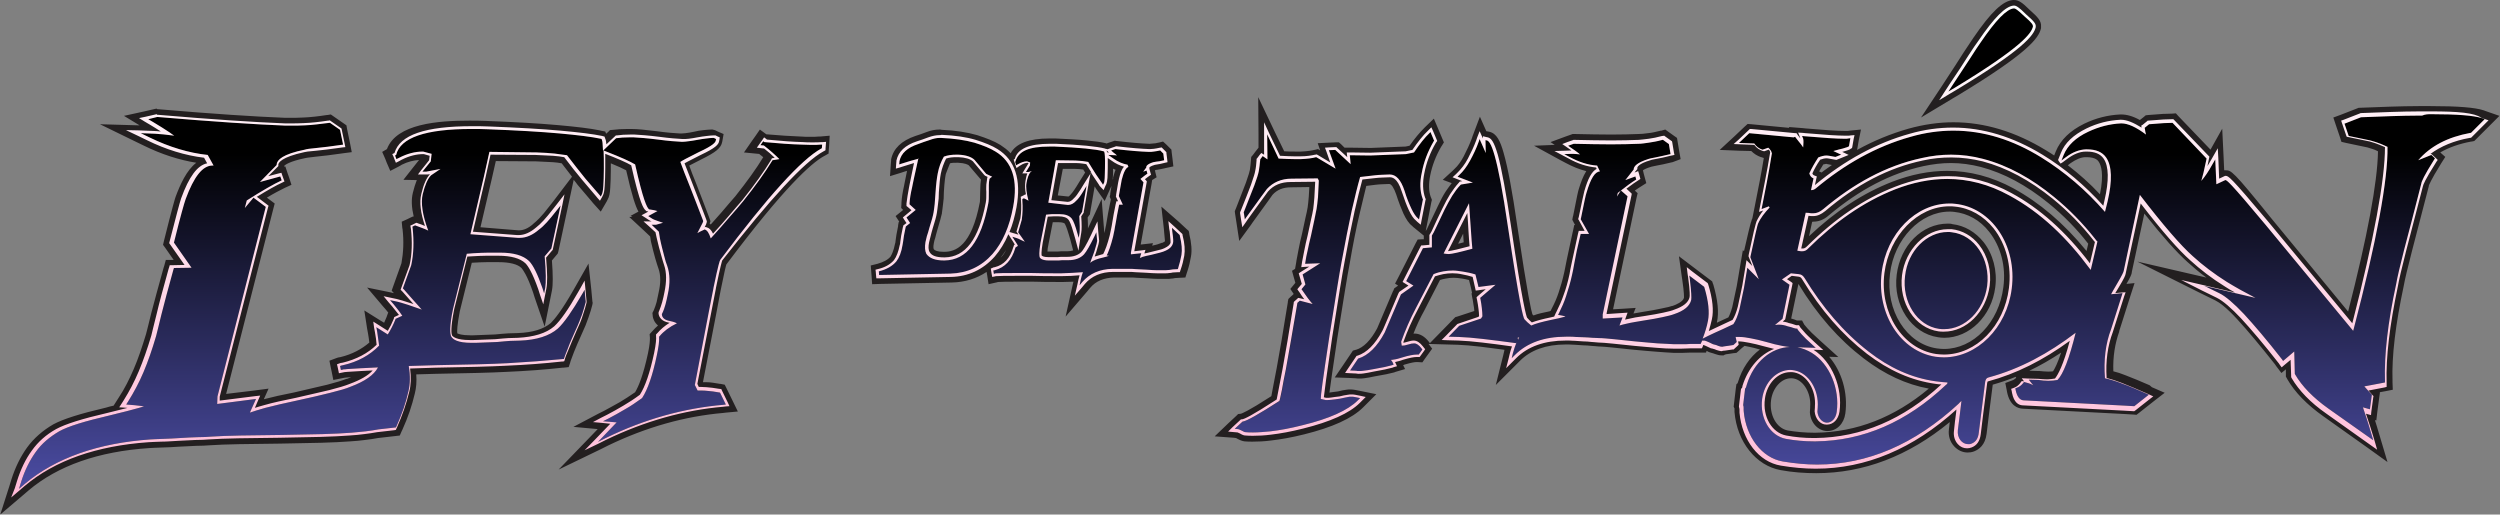 <?xml version="1.0" encoding="utf-8"?>
<!-- Generator: Adobe Illustrator 19.2.1, SVG Export Plug-In . SVG Version: 6.00 Build 0)  -->
<svg version="1.1" id="Capa_1" xmlns="http://www.w3.org/2000/svg" xmlns:xlink="http://www.w3.org/1999/xlink" x="0px" y="0px"
	 viewBox="0 0 895.5 184.3" style="enable-background:new 0 0 895.5 184.3;" xml:space="preserve">
<rect x="0" y="0" width="895.5" height="184.3" fill="#808080" stroke="none"/>
<style type="text/css">
	.st0{fill:url(#SVGID_1_);}
	.st1{fill:#231F20;}
	.st2{fill:url(#SVGID_2_);}
</style>
<g>
	<linearGradient id="SVGID_1_" gradientUnits="userSpaceOnUse" x1="447.905" y1="54.965" x2="447.905" y2="172.971">
		<stop  offset="0" style="stop-color:#000000"/>
		<stop  offset="1" style="stop-color:#4A4BA1"/>
	</linearGradient>
	<path class="st0" d="M5.5,172.2c1.4-4.3,3.2-8,5.4-11c2.3-3.1,5.2-5.8,8.9-7.8c3.3-1.8,9.3-3.8,18.5-5.9c1.5-0.4,3-0.7,4.3-1
		l-0.8-0.1l2-3.2c2-3.1,3.8-6.6,5.4-10.3c1.6-3.7,3.1-8,4.5-12.7c0.3-1.2,1-3.8,1.9-7.7c1-3.9,2.4-9.3,4.3-16.2l0.5-1.6l4.6-0.1
		l-5-7.2l0.3-1c2.3-9,3.6-13.9,4.1-15.3c2.7-7.4,5.7-11.5,9-12.6l-0.7-1.2c-6.7-0.8-13.5-2.9-20.4-6.3l-9.6-4.7l12.1,0.4
		c0.3,0,0.5,0,0.8,0c-0.7-0.5-1.5-0.9-2.3-1.4l-4.9-3l7.8-1.7l0.3,0c19.9,1.7,35.3,2.7,45.8,3.1c0.6,0,1.3,0,2,0c1.4,0,3,0,4.7-0.1
		c2.5-0.1,5.5-0.4,8.7-0.9l0.8-0.1l4.6,3.2l1.5,7.4l-2.3,0.3c-3.6,0.5-6.6,0.9-8.9,1.1c-2.9,0.3-3.8,0.5-4,0.5
		c-8.6,1.8-8.9,3.8-8.9,3.9l-0.1,0.8l-2.5,2.5l3.4-0.9l1.3,4l-1.2,0.6c-2,1-4.9,2.5-8.4,4.7l3.8,2.9l-17.5,68.7l0,0.7L94,141
		l-1.9,4.3c0.7-0.2,1.5-0.4,2.4-0.7c3.1-0.8,6.9-1.7,11.3-2.6c4.7-1,8.8-2,12.1-2.8c3.1-0.8,5.5-1.5,7.1-2.2
		c3.1-1.1,5.5-2.4,7.1-3.8c-1,0-1.9,0.1-2.8,0.1c-2.1,0.1-3.7,0.2-4.9,0.3c-0.4,0-0.8,0.1-1.1,0.1c-0.3,0.1-0.7,0.2-1,0.2l-1.5,0.3
		l-0.8-4.1l1.2-0.4c0.2-0.1,0.6-0.2,1.4-0.3c4.7-1.1,8.6-3.1,11.6-6.1c-0.2-1.3-0.4-2.7-0.6-4.2l-0.8-4.8l5.6,3.5
		c0.7-1.2,1.3-2.4,1.8-3.7l0.3-0.8l1.3-0.6c-0.5-0.7-1.2-1.5-2-2.6l-4-4.8l6,1.2c1.1,0.2,2.5,0.6,4.3,1.2c-0.8-0.9-3.5-4-3.5-4
		l3.3-9.1c0.8-3.9,1-8.2,0.5-12.8l-0.2-1.6l2.6-1.2c0,0,1.7,0.6,2.3,0.9c-1.3-4.4-1.6-7.9-1-10.7c0.6-2.7,1.4-4.8,2.4-6.3l-4.2-0.1
		l4.5-5.8l0.1-1l-1.6-0.4l-0.1,0c-2.3,0-4.7,0.7-7.4,1.9l-2.6,1.3l-1.7-4l1.1-0.6c2.1-6.6,11.4-9.8,28.3-9.8c1.9,0,3.8,0,5.9,0.1
		c10.4,0.4,19,0.9,25.8,1.5c6.6,0.6,11.6,1.2,14.9,1.9l1.1,0.2l0.4,1.1c0.1,0.3,0.2,0.6,0.3,1.1l2.8-2.7l0.6-0.1
		c1.5-0.2,3.1-0.3,4.8-0.3c0.5,0,1.1,0,1.6,0c1.9,0.1,4.8,0.3,8.8,0.8c3.6,0.4,6.4,0.7,8.3,0.8l0.2,0c0.5,0,1.2,0,1.9-0.1
		c1-0.1,2-0.3,3.1-0.5c1.2-0.2,2.3-0.4,3.4-0.5c0.9-0.1,1.8-0.2,2.4-0.2c0.1,0,0.5,0,0.5,0l0.4,0.1l2,0.9l-0.3,1.7
		c-0.2,1.4-1.4,2.7-6.9,5.3c-1.9,1-3.5,1.8-4.6,2.4c-0.3,0.1-0.5,0.3-0.7,0.4c0.8,2.1,1.7,4.5,2.8,7.3c1.4,3.5,2.9,7.5,4.8,12.5
		l0.3,0.8l-0.5,1.2l-0.2,0.4l0,0c1,0.3,1.7,1,2.2,1.9c1.9-2.1,3.6-4,5.1-5.8c2-2.4,3.7-4.3,4.9-5.7c4.4-5.4,7.8-10.2,10.3-14.3
		l0.5-0.8l0.2,0c-0.9-0.8-1.9-1.6-2.9-2.4l-3.3-0.3l3.4-4.8l1.4,1.1c5,0.5,9.3,0.7,12.8,0.9c1.2,0,2.2,0.1,3.1,0.1l0.6,0
		c1.1,0,2.1,0,3-0.1l2.2-0.2l-0.3,3.9l-1,0.5c-6.9,3.8-18.9,17.1-35.6,39.4c-0.1,0.3-0.7,1.9-2.2,9.4l-0.1,0.6
		c-0.4,1.8-1.8,9.1-6.5,33.8l0.3,0.7c0.1,0,0.2,0,0.3,0c0.7,0,1.4,0,2.1,0.1c1.4,0.1,3,0.3,4.7,0.6l0.9,0.2l3.4,7l-3,0.3
		c-14,1.2-28.1,5.1-41.7,11.7l-10.4,5l10.3-10.7l-6.8-0.6l6.4-3.4c1.9-1,3.9-2.1,5.9-3.3c1.8-1.1,3.8-2.3,5.8-3.8
		c1.8-2.9,3.5-7.8,4.9-14.7c0.7-3.4,0.8-5.1,0.7-5.9l-0.1-0.9l0.6-0.7c0.9-1.1,2.1-2.2,3.6-3.2c-2.4-0.7-3-2.4-3.2-3.4l-0.1-0.7
		l0.3-0.6c0.4-1,0.8-2,1.1-3.1c0.3-1.1,0.6-2.3,0.8-3.4c0.8-3.7,0.8-6.9-0.1-9.5c-0.3-0.7-0.7-2-1.1-3.7c-0.4-1.6-1-3.7-1.6-6.2
		l-0.3-1.8l-5-4.7l2.3,0l-2.7-1.8l2.2-1.2l-0.1-0.1c-1-0.9-2.3-3-5.2-16.1c-1.7-0.9-4.5-2.2-8.4-3.7c0,1.3,0,2.7,0,4.3
		c0,2.7-0.1,4.9-0.2,6.4c-0.1,1.9-0.4,3-0.8,3.8l-1.4,2.4l-1.8-2c-1.4-1.6-3.1-3.6-5.1-6c-1.9-2.3-4-4.9-6.3-8
		c-1.1-0.2-2.4-0.3-3.8-0.5c-1.8-0.2-3.9-0.3-6.3-0.3l-15.6-0.1l-1.8,7.8l-4.4,18.8l15.2,1.2c0.2,0,0.4,0,0.5,0
		c1.9,0,3.9-0.9,5.9-2.6l0.1-0.1c1.5-1.1,3.5-3.3,5.9-6.4l5.5-7.2l-4.8,22.3l-2.2,2.6c0.4,5.6,0.5,9.1,0.1,11L195,111l-2.5-7.1
		c-2-5.9-3.6-8.2-4.5-9.1c-1.7-1.7-4.9-2.6-9.3-2.6l-4.3,0c-1.5,0-3.2,0.1-5.1,0.2l-1.4,0.1l-4.6,18.5c-1.5,7.1-0.9,8.8-0.8,9
		c0.1,0.2,1,1.4,5.9,1.4c0.4,0,0.8,0,1.3,0l7.8-0.3c1.8-0.2,3.3-0.3,4.7-0.4l3.4-0.1c5.6-0.2,9.9-1.6,12.7-4
		c1.4-1.3,4.1-4.5,8.4-12.1l3.1-5.5l1,9.2l-0.1,0.4c-0.3,1.3-0.8,2.8-1.4,4.5c-0.6,1.7-1.4,3.6-2.4,5.7c-1.2,2.6-2.1,4.9-2.8,6.5
		c-0.8,2.1-1.1,2.9-1.3,3.3l-0.4,1.3l-1.3,0.1c-6.3,0.6-13,1.1-20,1.5c-5.5,0.3-14.1,0.5-25.4,0.7c-3,0.1-5.8,0.2-8.4,0.3
		c0.3,3,0.2,5.7-0.3,8c-1,4.2-2.5,8.5-4.4,12.9l-0.5,1.2l-7,0.8c-1.4,0.2-3,0.5-4.6,0.7c-1.6,0.2-3.3,0.4-5.3,0.5
		c-2.8,0.2-6.3,0.4-10.4,0.5c-4.2,0.1-9.1,0.2-14.6,0.3l-14.7,0.2c-4.3,0.1-7.8,0.2-10.5,0.4c-1.3,0.1-2.9,0.2-4.8,0.2
		c-2,0.1-4.1,0.2-6.1,0.3s-4.2,0.2-6.1,0.3c-2,0.1-3.5,0.1-4.6,0.2c-18.5,1.3-33.4,6.5-44.1,15.6L3,179.8L5.5,172.2z M650.9,167.8
		c-4.1,0-8.3-0.4-12.6-1.1c-8.1-1.4-14.4-9.4-15.2-19.4c0-0.3,0-0.5,0-0.8c0-0.4,0-0.7-0.1-0.9l-0.2-0.4l0.1-0.4
		c0.2-1.6,0.4-3.2,0.6-4.8l0.2-1.8l0.4-0.3c0-0.1,0-0.1,0-0.2c0-0.2,0.1-0.4,0.1-0.6c1.8-5.9,5.6-10.5,10.2-12.8
		c-0.7-0.2-1.4-0.4-2.1-0.6c-2.1-0.6-3.9-1-5.4-1.3c-1.2-0.2-2.3-0.4-3.3-0.5l0.2,0.8l-2.2,2l-0.6,0.1c-1.2,0.2-2.1,0.3-2.7,0.4
		c-0.5,0.1-0.7,0.1-0.7,0.1l-0.3,0.1l-0.5,0c-0.6,0-1.2-0.2-1.9-0.4c-0.4-0.1-1-0.3-1.8-0.6l-0.1,0l-0.1-0.1
		c-1.2-0.6-1.9-0.9-2.3-1.1l-0.4,1.1l-4.7,0.1c-0.9,0.1-1.8,0.1-2.8,0.1c-0.3,0-0.7,0-1.1,0c-0.6,0-1.3,0-2,0
		c-1.6-0.1-3.6-0.2-5.9-0.3c-2.3-0.2-5-0.4-8-0.7l-7.7-0.8c-2.1-0.2-3.9-0.3-5.3-0.4c-0.6,0-1.4-0.1-2.4-0.2
		c-0.9-0.1-1.9-0.1-2.9-0.2c-1,0-2-0.1-2.9-0.2c-0.9-0.1-1.6-0.1-2.1-0.1c-0.4,0-0.9,0-1.3,0c-7.4,0-13.3,2.1-17.4,6.2l-4.9,4.8
		l1.7-6.9c0.2-0.7,0.4-1.4,0.6-2.1c-3.8-0.5-7.2-1-10.2-1.3c-3.3-0.4-6.1-0.6-8.3-0.7l-7.1-0.2l6.5-6.6l7.6-2.5
		c0-0.8-0.1-1.5-0.2-2.3c-0.1-1-0.3-2.1-0.5-3.2l-0.2-1.2l2.2-1.9l-2.4,0.3l-1.2-5c-1.2-0.3-2.4-0.6-3.4-0.8
		c-1.3-0.2-2.4-0.3-3.4-0.4h-0.1c-1,0-2,0.1-3.1,0.3c-0.9,0.2-1.8,0.4-2.7,0.7l-6,11.6c-1.9,3.7-3.6,7.4-4.9,11.1
		c0.1,0,0.3-0.1,0.4-0.1c1.1-0.3,1.9-0.5,2.5-0.5l0.1,0c1.3,0,2.5,0.8,3.7,2.3l1,1.3l-2.4,3.3l-1.4-0.1c-0.7,0-2,0.2-4.7,1
		c-0.8,0.3-1.5,0.5-2.2,0.6l0.7,1.4l-2.3,0.7c-1.4,0.4-3.7,0.9-6.7,1.4c-1.5,0.3-2.8,0.5-3.8,0.7c-0.6,0.1-1.2,0.1-1.7,0.1
		c-0.1,0-0.3,0-0.4,0c-0.3,0-0.5,0-0.8-0.1l-4.7-0.2l4.7-6.9l0.6-0.2c3.1-1,6-3.8,8.5-8.5c0.1-0.3,2.3-5.3,5.7-13.4l0.2-0.5l2.9-2
		l-1.9-1.2l7-13.8l2.6-0.2l0-3.2l0.3-0.5c0.1-0.2,0.5-0.9,1.4-2.8c0.7-1.6,1.7-3.6,3-6.3c0.9-1.8,1.8-3.5,2.7-5c1-1.5,2-2.9,3.1-4.1
		l0.2-0.2l-2.9-1.1l2.5-2.3c1.2-1.1,2.4-2.7,3.5-4.8c1.2-2.2,2.2-4.4,3-6.6l1.6-4.3l1.1,2.6l1.9,0.4c1.8,0.4,4.2,0.9,8.8,32.5
		c4,26.9,5.3,31.4,5.6,32.2c0.4,0.4,0.8,0.9,1.4,1.4c1.6-0.6,3.7-1.2,6.5-1.7c0.3-0.1,0.7-0.1,1-0.2l0.8-1.6
		c0.9-1.7,1.7-3.7,2.4-5.8c0.7-2.2,1.4-4.6,2.1-7.4c0.2-0.7,0.5-2.3,0.9-4.5c0.5-2.3,1.1-5.6,2.1-9.7l0.3-1.6l1.6,0l-2-3.6l0.2-0.8
		c1.4-7.3,1.8-8.8,2-9.4c1.2-4.2,2.5-6.7,4.1-7.9c-3.1-0.4-6.3-1.4-9.4-3.2l-6.6-3.6l6.5-0.2l-2.8-1.9l5-1.8l0.3,0
		c5,0.1,9.4,0.2,13.3,0.2c3.8,0,7-0.1,9.7-0.2c1,0,2.2-0.2,3.5-0.4c1.4-0.2,3-0.5,4.7-1l0.8-0.2l3.2,2.3l1,5.6l-1.9,0.4
		c-2.1,0.5-3.8,0.8-5,1.1c-1.6,0.3-2,0.4-2.1,0.5c-4,1.2-4.4,2.3-4.4,2.3l-0.1,0.6l0.2-0.1l1,3.8l-1,0.6c-1,0.6-2.3,1.5-3.8,2.7
		l1.7,1.5l-9,42.7l7.8-0.5l-0.9,2.4c1.7-0.4,3.7-0.7,6.1-1.1c2.6-0.4,4.8-0.8,6.7-1.2c1.7-0.3,3.1-0.7,3.9-1c3.1-1,4.8-2.4,5.2-4.1
		c0-0.2,0.2-1.6-0.6-6.9l-0.7-4.9l8.6,6.5l0.2,0.7c1.6,5.2,2,9.5,1.3,12.7c-0.2,1-0.5,2.1-0.8,3.2c0.3-0.2,0.7-0.3,1.1-0.5
		c1.7-0.8,3.8-1.7,6.3-2.9c0.7-1.1,1.3-2.6,1.8-4.6l1.6-7.5l1.7-10l1.1,1.1l-0.6-1.5l0.1-0.7c0.8-3.6,1.4-6.3,1.8-8.2
		c0.6-2.6,0.8-3.4,1-3.8c0.4-0.9,0.9-1.8,1.5-2.7l-0.8,0.3l2.4-12.3c0.6-3,1.2-6.3,1.8-9.9c0-0.1-0.1-0.3-0.2-0.4l-1.6,0.5l-0.6-0.2
		c-1.3-0.4-2.4-1.1-3.2-2.2l-8.4-0.3l6.9-6.4l16.8,1.6l-0.1-0.3l3.4,0.3c6.9,0.6,11.6,0.9,14.2,0.9c0.6,0,1,0,1.3,0l2.7-0.2l-1,5.4
		l-0.7,0.5c-0.3,0.2-0.6,0.4-1.9,0.8l2.1,1l-5.6,2.2l-0.6-0.1c-1-0.2-1.7-0.3-2.2-0.4c-0.4-0.1-0.6-0.1-0.7-0.1
		c-0.6,0-1.3,0.2-2,0.4c-1,1.6-1.9,3.1-2.6,4.5c0,0.1,0.1,0.1,0.1,0.1l1.6,0.6l-0.5,2.1c10.5-8.4,21.6-14.4,33.1-17.6
		c5.2-1.5,10.5-2.2,15.7-2.2c10.8,0,21.7,3.3,32.3,9.8c1.9,1.1,3.7,2.4,5.5,3.7l-0.8-1.1l0.3-0.8l0.8-2c1.5-3.7,4.7-6.8,9.5-9.1
		c4-1.9,8.1-3,12.3-3.2c0.1,0,0.2,0,0.3,0c1.9,0,4.2,0.8,6.8,2.3l2.6-2l5.8-0.5l3.8-0.1L792,56l-0.1,0.6l2.9-5.1l0.5,11.8l1.5-0.7
		c0,0,0.3,0,0.3,0c1.3,0,1.9,0.1,15.6,16.6l29.5,35.7c7.6-29.4,11.4-50.2,11.5-61.7c-0.5-0.2-1-0.4-1.6-0.7
		c-0.9-0.4-2.1-0.8-3.5-1.2l-8.5-1.8L838,43l7.5-2.9l11-0.4c3.4-0.1,6.8-0.2,10.3-0.2l0.9,0c1,0,2.1,0,3.1,0
		c9.7,0,15.7,0.5,18.6,1.5l3.4,1.2l-6.9,6.9l-0.7,0.1c-5.3,1-9.7,2.7-13.3,5.2l2.3,2l-1,1.6c-4,6.3-4.4,7.8-4.4,8.1l0,0.1
		c-2.5,9.7-4.5,17.5-6.1,23.5c-1.5,5.9-2.5,10-2.9,12.4c-2.9,13.8-4.3,25.3-4,34.3l0.1,1.9l-6.1,1.1l1.4,1.6l-1,7.6l-1.5-0.4
		c0.1,0.3,0.2,0.6,0.3,0.9c0.5,1.6,1.2,3.7,2,6.3l1.8,6.1l-19.5-13.9c-5.6-4-9.8-8.3-12.4-12.8l-0.3-0.5l-0.1-5.3l-2.8,2.3l-1.4-1.8
		c-5.4-6.8-9.9-12.3-13.5-16.1c-3.5-3.7-6.3-6.1-8.4-7.2L777.7,98l20.3,4.7c-0.3-0.2-0.7-0.4-1-0.6c-4.7-3-8.9-6.1-12.4-9.4
		c-4-3.5-9.8-10.1-17.2-19.6l-5.1,24.1c-0.2,0.6-0.5,1.5-2.6,5.1c-0.3,0.4-0.5,0.8-0.7,1.2l3.5-0.3l-4.8,15.1
		c-1.8,4.7-2.5,10.1-2.2,15.9c1.6,0.4,3.4,1,5.2,1.7c2.5,1,5.4,2.2,8.6,3.6l3.4,1.5l-7.6,5.9l-4-0.2l-36.3-1.9
		c-1.4-0.1-3.4-1-4.1-4.9l-0.4-1.8l1.7-0.6c0.6-0.2,1.2-0.7,1.7-1.3l0.7-0.9l-0.8-1l6.8,0.3l0.1,0c1.1,0.2,2.2,0.2,3.1,0.2l0.3,0
		c0.8,0,1.6-0.1,2.4-0.2c1.1-1.3,2.7-4.4,4.7-11.8c-9.3,6.6-18.6,11.1-28.2,13.7c0,0,0,0,0,0c0,0.1,0,0.1,0,0.3
		c-0.4,3.6-0.9,7.3-1.4,10.9c-0.3,2.5-0.6,4.9-0.9,7.4c-0.3,2.6-1.5,4.3-3.6,5.1c-0.6,0.2-1.2,0.3-1.8,0.3c-1.4,0-2.7-0.6-3.7-1.7
		c-1.2-1.3-1.7-3.1-1.5-5c0.2-2.1,0.5-4.2,0.8-6.4C685.3,160.9,668.6,167.8,650.9,167.8z M641.4,134c-4.2,0-7.9,3.9-8.6,9.1
		c-0.8,6.2,2.4,11.7,7.2,12.6c3.2,0.6,6.4,0.9,9.7,0.9l0.7,0c15.9-0.2,30.7-6.4,43.9-18.3c-0.3,0-0.7-0.1-1-0.1
		c-8.6-1.1-16.8-4.7-24.8-10.8c-8.9-6.8-16.5-15.6-23.3-26.8c-0.3-0.6-0.5-0.7-1-0.7c-0.8-0.1-1.5-0.2-2.3-0.3l-1,0.6l1.7,1.2
		l-2.8,13.6l-0.2,0.1c0.4,0.1,0.7,0.2,1.1,0.3c0.9,0.2,1.6,0.4,2.1,0.6c0.4,0.1,0.6,0.2,0.6,0.2l1.1,0l0.6,1c0,0,0,0,0,0
		c0,0,0.2,0.3,1.2,1.4c0.8,0.9,2.1,2.2,3.7,3.6l4.3,3.9l-3.2-0.1c6,4.6,9.3,13.3,8.2,21.7c-0.4,3-2.4,5.1-5,5.1l-0.2,0
		c-2.5-0.1-4.5-2.4-4.7-5.3c0-0.5,0-0.9,0.1-1.3l0-0.4c0.5-5.6-2.7-10.8-7-11.7C642.3,134,641.8,134,641.4,134z M698.4,74.4
		c-11.2,0-21.2,10.3-22.8,23.5c-1.7,14,6.4,26.7,18.1,28.4c0.9,0.1,1.8,0.2,2.7,0.2c11.3,0,21.1-10,22.8-23.3c1-7.8-1-15.5-5.4-21
		c-3.5-4.4-8.3-7.1-13.6-7.6C699.6,74.4,699,74.4,698.4,74.4z M697.5,62.7c7.8,0,15.5,2,22.9,6c10,5.5,19.1,13.5,27.7,24.5l1.5-6.3
		c-0.1-0.1-0.2-0.3-0.3-0.4c-4.2-5.4-9.1-10.4-14.6-14.9c-8.2-6.7-16.4-11.1-24.9-13.3c-3.6-0.9-7.3-1.4-11-1.4
		c-3.3,0-6.7,0.4-10.1,1.1c-12.1,2.6-23.4,8.5-34.7,18c-1.5,1.3-3,1.9-4.6,1.9c-0.3,0-0.6,0-0.9-0.1c-0.2,0-0.4,0-0.6-0.1l-2.4,10.7
		c0.3,0,0.6-0.1,1.1-0.6c10.1-10,20.5-17,31.6-21.4C684.9,63.9,691.3,62.7,697.5,62.7z M519.5,89.4c0.4,0,1-0.2,2.1-0.4
		c1.1-0.2,2.5-0.6,4.3-1c-0.1-1.4-0.3-3.2-0.4-5.2c-0.1-1.4-0.2-2.9-0.3-4.5L519.5,89.4z M738.2,59.2c5.3,3.9,10.3,8.4,14.9,13.4
		l0.2-0.8c1.7-7,1.6-12.1-0.2-14.7c-1.1-1.6-2.9-2.3-5.6-2.3c-0.1,0-0.3,0-0.4,0c-1.9,0.1-4.1,0.9-6.3,2.5L738.2,59.2z M448.9,156.6
		c-1,0-1.9,0-2.8-0.1c-0.6,0-1.2-0.3-2.1-0.8c-0.5-0.3-0.7-0.3-0.8-0.4l-4.4-0.3l5.6-5.3l0.5-0.1c0.5-0.1,2.6-0.7,12.1-6.9
		c0.2-0.8,0.4-1.9,0.7-3.3c0.3-1.9,0.8-4.4,1.4-7.3l1.8-10.2c0.7-3.9,1.4-8.4,2.2-13.4l0.1-0.7l1.8-1.8l1.2,0.3
		c-0.3-0.5-0.7-1-1-1.5l-0.9-1.3l1.6-1.9l-1.1-3.9l2.6-1.6l-1.7,0.1l0.4-2.5c0.2-1.2,0.5-2.6,0.8-4.2c0.3-1.5,0.7-3.3,1.2-5.4
		l1.2-5.6c0.3-1.5,0.6-2.9,0.8-3.9c0.2-1,0.3-2.3,0.4-4c0.1-1.4,0.2-3.1,0.3-5.1l-8.3,0.1c-3.2,0-5.8,1.1-7.7,3.2
		c-0.1,0.1-0.4,0.5-1.9,2.5c-1.2,1.7-3,4.2-5.5,7.6l-2.6,3.5l-1-6.6l0.2-0.6c1.5-3.8,2.7-6.9,3.7-9.4c1.1-2.8,1.4-4.2,1.5-4.8
		c0.2-1.3,0.4-2.6,0.5-3.8l0-0.7l2-2.6l0.5,0.4l-0.1-12.9l6.6,13.9c1.8,0.1,3.5,0.1,5,0.1c0.7,0,1.4,0,2,0c2.2-0.1,3.9-0.3,5.2-0.6
		l0.7-0.2l3.8,2.3l-1.7-4.6l4.9-0.2l3.1,2.9l-0.1-1l9,0.1l12.6-0.5l2.1-0.4c2-2.9,3.8-5.1,5.4-6.7l1.9-1.8l2.5,5.8l-0.6,1
		c-2,3.4-3.4,7-4.1,10.6c-0.7,3.3-0.6,6.2,0.2,8.6l0.2,0.6l-2,10.1l-2.4-2c-0.9-0.7-1.8-2-2.7-3.9c-0.8-1.7-1.7-4-2.6-6.7
		c-1-3.2-2.3-4.8-3.8-4.8l-2.6,0.1c-0.8,0-1.7,0.1-2.7,0.2l-4.2,0.5c-0.8,2.9-1.7,6.6-2.7,11c-1.1,5-2.3,11.1-3.6,18.2
		c-0.4,2.2-1,5.5-1.7,9.9c-0.7,4.4-1.6,10.1-2.7,16.9c-2,13.2-2.7,18.8-3,21.1l0.3,0.1c0,0,0.1,0,0.1,0c0.3,0,0.8,0,1.5-0.1
		c0.8-0.1,1.9-0.2,3-0.4c1.1-0.3,2.1-0.4,3-0.6c0.4-0.1,0.9-0.1,1.3-0.1c0.5,0,1.1,0.1,1.6,0.2l4.7,1l-2.7,2.7
		c-3.8,3.8-10.7,6.9-20.5,9.3c-4.3,1.1-8.2,1.8-11.7,2.2C453,156.4,450.9,156.6,448.9,156.6z M696.4,119.4c-0.7,0-1.3,0-2-0.1
		c-8.7-1.3-14.8-10.5-13.5-20.7c1.2-9.7,8.5-16.9,16.9-16.9c0.5,0,1,0,1.5,0.1c3.9,0.4,7.5,2.5,10.1,5.8c3.2,4.1,4.6,9.6,3.9,15.1
		C712,112.1,704.7,119.4,696.4,119.4C696.4,119.4,696.4,119.4,696.4,119.4z M385.8,99.9c0.1-0.3,0.1-0.6,0.2-0.8
		c-1.8,0.1-3.6,0.2-5.5,0.2c-0.8,0-1.7,0-2.7,0c-2.1,0-4.8,0-8-0.1c-2.2,0-4.2,0-5.9,0h-0.3c-2.6,0-5.3,0-6.4,0.1
		c-0.1,0-0.2,0-0.3,0c-0.1,0-0.3,0.1-0.4,0.1l-1.6,0.3l-0.6-3.9l1-0.5c0.2-0.1,0.5-0.2,0.8-0.2c3.1-0.8,5.1-3.1,6.3-7l0.2-0.8l0,0
		c-0.1-0.2-0.2-0.3-0.3-0.5l-1.2-1.9c-1.3,2.8-2.8,5.2-4.6,7.2c-4.3,4.8-9.7,7.3-16.2,7.5l-27,0.5l-0.2-4l1.2-0.3
		c2.5-0.6,4.3-1.6,5.5-3.1c0.8-1.1,1.5-2.9,1.9-5.2l0.1-0.3c0-0.2,0.1-0.5,0.1-0.8c0.1-1.1,0.5-2.8,0.9-5.2l0.2-0.8l0.8-0.7l-1.3-2
		l3-2.4l-1.5-1.4l0.1-1.1c0.1-1.6,0.4-3.6,0.9-5.8c0.1-0.6,0.4-1.8,0.7-3.4l1-4.5c-1.1,0.3-2.3,0.7-3.7,1.1l-2.7,0.9l0.2-3.5l0-0.1
		c0.7-3.3,3.3-5.8,7.7-7.3c1.3-0.5,2.6-0.9,4-1.4c1.4-0.5,2.8-0.8,4.2-0.8c0.1,0,0.3,0,0.4,0c4.9,0.2,9,0.8,12.3,1.8
		c3.3,1,6,2.1,8,3.3c2.1,1.3,3.8,2.9,5.1,4.9l0,0l0-0.1l-0.3-0.9l0.6-0.4c1.7-5.6,10.2-5.6,13-5.6c0.7,0,1.4,0,2.1,0
		c4.4,0.2,8.1,0.4,11,0.7c2.9,0.3,5.2,0.6,6.7,1l0.7,0.2l3-1l0.3,0c5.1,0.6,9,0.9,11.8,1c0.1,0,0.2,0,0.3,0c0.4,0,0.8,0,1.3-0.1
		c0.6-0.1,1.3-0.2,2.1-0.4l0.9-0.2l2.1,2l0.6,4.3L417,59c-1,0.2-1.8,0.4-2.5,0.5c-0.5,0.1-0.8,0.1-0.9,0.2c-0.9,0.3-1.4,0.5-1.5,0.7
		l0,0.1l0.6,2.6l-0.9,0.6c-0.3,0.2-0.7,0.5-1.1,0.8l0.5,0.6l-4.4,24.5l4.1-0.5l-0.4,1.2c0.4-0.1,0.9-0.2,1.4-0.3
		c1.2-0.3,2.3-0.6,3.2-0.8c0.9-0.3,1.4-0.5,1.7-0.6c1.2-0.5,1.8-1.1,2-1.8c0,0,0.1-0.7-0.3-3.6l-0.6-5.2l6.1,5.6l0.2,0.6
		c0.8,3.1,1,5.5,0.6,7.5c-0.3,1.7-0.7,3.3-1.3,5l-0.4,1.2l-2.7,0.2c-0.4,0.1-0.9,0.1-1.3,0.2c-0.5,0-1,0.1-1.5,0.1
		c-0.2,0-0.5,0-0.7,0c-0.6,0-1.4,0-2.2,0c-1.1,0-2.4-0.1-3.9-0.2l-3.9-0.2c-0.9-0.1-1.7-0.1-2.3-0.1l-0.6,0c-0.3,0-0.6,0-1.1,0
		c-0.3,0-0.6,0-1,0l-1,0c-0.4,0-0.8,0-1.1,0c-0.4,0-0.7,0-0.9,0l-0.1,0c-4.1,0.1-7.4,1.5-9.7,4.2l-4.9,5.7L385.8,99.9z M339.3,57.3
		c-0.8,1.5-1.4,3.2-1.8,5.1c-0.3,1.4-0.5,3.7-0.7,6.7c-0.1,1.6-0.2,3-0.3,4.2c-0.1,1.2-0.3,2.2-0.4,3.1c-0.3,1.3-0.8,3.1-1.6,5.7
		c-0.3,1.1-0.6,2.1-0.8,3c-0.2,0.8-0.4,1.5-0.5,2c-0.3,1.4-0.2,2.5,0.2,3.2c0.8,1.4,3,1.7,4.8,1.7l0.2,0c7.2-0.1,11.8-6.4,14.3-19.2
		c0.1-0.5,0.2-1.7,0.2-3.8c0-1,0-1.9,0-2.6c0.1-0.9,0.1-1.6,0.3-2.2l0.1-0.3c-0.1-0.1-0.5-0.3-0.5-0.3l-0.3-0.3l-4.1-4.9
		c-0.6-0.6-2-1.3-4.9-1.4c-0.2,0-0.4,0-0.6,0C341.5,56.8,340.3,57,339.3,57.3z M373.7,91.4c0.1,0,0.6,0.3,1.9,0.3l3.4,0
		c0.8-0.1,1.5-0.1,2-0.1l1.4,0c1.6,0,2.8-0.3,3.8-0.9l-1.9-6.8c-0.9-3.3-1.5-4.3-1.8-4.6c-0.7-0.8-2.1-1-3.2-1l-1.8,0
		c-0.5,0-1.1,0-1.7,0.1l-1.8,9C373.6,90,373.7,91.1,373.7,91.4z M394.3,86.2l-0.1,0.3c-0.1,0.7-0.3,1.5-0.6,2.5
		c-0.2,0.7-0.4,1.4-0.7,2.2c0.5-0.2,1.1-0.3,1.8-0.5c0.1,0,0.1,0,0.2,0l0.3-0.7c0.5-1,0.9-2.2,1.3-3.5c0.4-1.3,0.8-2.8,1.1-4.5
		c0.1-0.4,0.2-1.4,0.5-2.7c0.2-1.4,0.6-3.4,1.1-5.9l0.3-1.7l0.2,0l-0.6-1.2l0.1-0.7c0.8-4.4,1-5.3,1.1-5.7c0.4-1.8,0.9-3.1,1.5-4
		c-1.3-0.4-2.7-1.1-4-2.1l-0.4-0.3c0,0.7,0,1.6,0,2.6c0,1.5-0.1,2.7-0.1,3.5c-0.1,1.1-0.2,1.8-0.4,2.4l-1.3,2.9l-1.8-2.5
		c-0.6-0.9-1.4-1.9-2.3-3.3c0,0,0-0.1-0.1-0.1L389,76.5l-0.9,1.3c0.2,2.9,0.2,4.7,0,5.8l-1,6.4c0,0,0,0,0.1-0.1
		c0.5-0.6,1.6-2.2,3.5-6.2l3-6.4L394.3,86.2z M363.4,83.2L363.4,83.2l1.4-5.1c0.3-1.9,0.4-4.1,0.2-6.4l-0.1-0.7
		c-0.1,1.1-0.3,2.3-0.5,3.5c-0.6,3-1.3,5.8-2.3,8.3L363.4,83.2z M382.5,71.9c0.1,0,0.1,0,0.1,0c0.6,0,1.3-0.6,1.7-1l0.1-0.1
		c0.4-0.4,1.2-1.2,2.4-3.2l3.6-5.8c-0.5-0.8-1-1.6-1.6-2.5c-0.3-0.1-0.7-0.1-1.1-0.2c-0.8-0.1-1.6-0.1-2.6-0.2l-5.7,0l-0.6,3.3
		l-1.6,9L382.5,71.9z M363.9,60.8c1,2.7,1.4,5.8,1.1,9.3l1.6-0.9c-0.3-1.7-0.3-3.2-0.1-4.4c0.2-0.9,0.3-1.6,0.5-2.2l-2-0.1l2.2-3.6
		c-0.5,0.1-1,0.4-1.6,0.7L363.9,60.8z M698.1,29.7c2.7-4,4.8-7.3,6.5-9.9c1.7-2.6,2.9-4.4,3.6-5.4c5.9-8.6,9.9-12.6,13.1-12.9l0.2,0
		c1,0,1.9,0.5,4.7,3.2c2.9,2.5,3.6,3.5,3.5,4.8l0,0.2c-0.7,3.2-4.6,8.4-28.8,23l-7.8,4.7L698.1,29.7z"/>
	<path class="st1" d="M721.4,3c0.4,0,1.1,0.3,3.7,2.8c2.9,2.5,3.1,3.1,3.1,3.6l0,0.1c-0.5,2.4-4,7.4-28.1,22l-2.2,1.3l1.5-2.3
		c2.7-4,4.8-7.4,6.5-9.9c1.7-2.6,2.8-4.4,3.5-5.3C714.9,7.2,718.8,3.2,721.4,3C721.4,3,721.4,3,721.4,3 M870.8,40.9
		c9.4,0,15.4,0.5,18.1,1.4l1.1,0.4l-4.9,4.9l-0.2,0c-8.2,1.5-14.4,4.8-18.7,9.8l4.7-1.9l1.3,1.2l-0.3,0.5c-3.6,5.7-4.5,7.8-4.6,8.6
		c-2.5,9.7-4.5,17.6-6.1,23.5c-1.5,5.9-2.5,10.1-2.9,12.5c-3,13.8-4.3,25.5-4,34.6l0,0.6l-7.4,1.4l2.7,3l-0.7,5.2l-2.5-0.7
		c0.3,1,0.7,2.2,1.2,3.6c0.5,1.6,1.2,3.7,1.9,6.2l0.6,2l-16-11.3c-5.5-3.9-9.5-8-12-12.3l-0.1-0.2l-0.2-8l-4,3.4l-0.4-0.6
		c-5.4-6.9-10-12.3-13.6-16.2c-3.6-3.8-6.6-6.4-8.9-7.5l-5.3-2.6l18.3,4.3c-3.7-1.9-7.1-3.8-10.2-5.7c-4.6-2.9-8.7-6-12.2-9.2
		c-4.3-3.8-10.7-11.2-19-22l-5.8,27.3c-0.1,0.4-0.5,1.4-2.4,4.6c-1.2,2-1.8,3.1-2.1,3.7l4.1-0.4l-4.1,12.9c-2,5.2-2.7,11.1-2.2,17.6
		c1.8,0.4,3.9,1,6.1,1.9c2.5,0.9,5.3,2.1,8.5,3.5l1.1,0.5l-5.2,4.1l-3.4-0.2l-36.3-1.9c-1.3-0.1-2.3-1.3-2.8-3.7l-0.1-0.6l0.5-0.2
		c0.9-0.3,1.7-0.9,2.4-1.8l0.2-0.3l0.3,0.1c0.9,0.2,1.9,0.5,3,1.1l-1.6-2l3.5,0.1c1.2,0.2,2.3,0.3,3.3,0.3c0.1,0,0.2,0,0.4,0
		c1,0,2.1-0.1,3.1-0.3c2-2,4.2-7.6,6.5-16.9c0,0,0,0,0,0c-9.7,7.4-20,13-31.2,16c-0.8,0.2-1,0.7-1.2,1.5c-0.7,6.1-1.6,12.2-2.3,18.3
		c-0.2,1.9-1,3.3-2.6,3.9c-0.4,0.2-0.8,0.2-1.2,0.2c-2.2,0-4-2.2-3.7-5c0.4-3.4,0.9-6.8,1.3-10.5c-0.5,0.5-0.8,0.7-1,1
		c-15.8,14.6-32.7,21.8-50.7,21.8c-4,0-8.1-0.4-12.3-1.1c-7.5-1.3-13.2-8.8-14-18c-0.1-0.7,0.1-1.5-0.2-2.2c0.2-2,0.5-3.9,0.7-5.9
		c0.4-0.3,0.4-0.9,0.6-1.4c2.5-8.2,8.8-13.3,15.4-13.5c0,0,0,0,0,0l0,0c0,0,0,0,0,0c0,0,0,0,0,0c0,0,0,0,0,0
		c-0.8-0.1-1.7-0.2-2.7-0.4c-1.7-0.3-3.6-0.8-5.7-1.4c-2.1-0.6-3.9-1-5.5-1.3c-1.5-0.3-2.9-0.5-4-0.5l-1.1,0c0,0-0.1,0-0.1,0
		c-0.1,0-0.2,0-0.3,0l0.4,1.8l-1.2,1.1l-0.1,0c-1.1,0.2-2,0.3-2.7,0.4c-0.8,0.1-1.1,0.2-1.1,0.2l-0.1,0l-0.1,0
		c-0.4,0-0.8-0.1-1.3-0.3c-0.4-0.2-1-0.4-1.9-0.6c-2.2-1.1-2.9-1.3-3.1-1.3l-0.8,0c-0.1,0.3-0.2,0.6-0.4,0.9l-0.1,0.3l-3.8,0
		c-0.9,0.1-1.8,0.1-2.7,0.1c-0.3,0-0.7,0-1,0c-0.6,0-1.3,0-2,0c-1.6-0.1-3.6-0.2-5.9-0.3c-2.3-0.2-5-0.4-8-0.7l-7.7-0.8
		c-2.2-0.2-4-0.4-5.4-0.4c-0.6,0-1.4-0.1-2.3-0.1c-1.9-0.2-4.1-0.2-5.9-0.3c-0.9-0.1-1.7-0.1-2.2-0.1c-0.5,0-0.9,0-1.3,0
		c-7.9,0-14,2.2-18.4,6.6l-1.1,1.1l0.4-1.7c0.4-1.4,0.8-2.7,1.3-3.9l-0.2,0.2l-0.1,0c-4.4-0.6-8.4-1.1-11.8-1.5
		c-3.3-0.4-6.2-0.6-8.5-0.7l-3.7-0.1l3.8-3.9l7.8-2.6l0.5-0.8c0-1-0.1-1.9-0.2-2.9c-0.1-1.1-0.3-2.2-0.5-3.3l-0.1-0.4l5.5-4.7
		l-6.1,0.8l-1.1-4.5c-1.6-0.5-3.1-0.8-4.4-1c-1.4-0.2-2.6-0.4-3.6-0.4c0,0-0.1,0-0.1,0c-1.1,0-2.2,0.1-3.4,0.3
		c-1.2,0.2-2.3,0.5-3.5,1l-6.3,12.1c-2.1,4-3.9,8.1-5.3,12.1l0.2,1.4c0.1,0,0.2,0,0.3,0c0.4,0,1.1-0.1,2-0.4
		c0.9-0.3,1.6-0.4,2.1-0.4c0,0,0.1,0,0.1,0c0.8,0,1.7,0.6,2.6,1.8l0.3,0.4l-1.3,1.8l-0.5,0c-0.1,0-0.1,0-0.2,0c-1.1,0-2.8,0.3-5.1,1
		c-1.2,0.4-2.3,0.7-3.2,0.8c-0.3,0.1-0.7,0.1-1,0.1c0.3,0.3,0.5,0.6,0.7,1l0.3,0.7l-0.5,0.2c-1.4,0.4-3.6,0.9-6.6,1.4
		c-1.5,0.3-2.8,0.5-3.8,0.6c-0.6,0.1-1,0.1-1.5,0.1c-0.1,0-0.2,0-0.3,0c-0.2,0-0.5,0-0.7-0.1l-2.2-0.1l2.9-4.3l0.1,0
		c3.5-1.1,6.7-4.2,9.4-9.3c0.2-0.4,4.4-10.3,5.8-13.6l0.1-0.1l4.4-3.1l-2.6-1.6l6-11.8l3.2-0.3l0-4.2l0.1-0.2
		c0.3-0.4,0.8-1.4,1.5-2.9c0.7-1.5,1.7-3.6,3-6.3c0.9-1.8,1.8-3.4,2.7-4.9c0.9-1.4,1.9-2.8,3-3.9l0.1-0.1l4.3-0.7l-5.5-2.1l0.7-0.7
		c1.3-1.2,2.6-2.9,3.8-5.1c1.2-2.2,2.3-4.5,3.1-6.8l0.3-0.9l2.2,5l-0.1-4.6l0.5,0.1c1.3,0.3,3.6,3.8,7.6,31.3
		c4.1,27.3,5.4,32.3,5.9,32.8c0.6,0.7,1.4,1.4,2.4,2.2c1.5-0.7,3.8-1.3,7-2c2.1-0.4,3.7-0.8,4.8-1.1c0.2,0,0.3-0.1,0.5-0.1
		c-0.1,0-0.2,0-0.2-0.1c-0.7-0.2-1.3-0.3-1.8-0.4l-0.7-0.1l0.4-0.8c0.9-1.8,1.8-3.8,2.5-6c0.7-2.2,1.5-4.7,2.1-7.5
		c0.2-0.8,0.5-2.3,0.9-4.6c0.4-2.3,1.1-5.6,2.1-9.7l0.1-0.4l3,0l-3-5.3l0.1-0.3c1.1-5.4,1.7-8.4,2-9.2c1.5-5.1,3-7.5,4.8-7.6l0,0
		l-1-2.1c-3.3-0.2-6.6-1.3-9.9-3.1l-1.9-1l2.7-0.1c0.1,0,0.2,0,0.4,0c0.7,0,1.5,0.1,2.6,0.2c-0.2-0.1-0.4-0.3-0.5-0.4
		c-0.8-0.6-1.7-1.3-2.8-2l-1-0.7l2-0.7l0.1,0c4.9,0.1,9.4,0.2,13.3,0.2c3.8,0,7.1-0.1,9.8-0.2c1,0,2.3-0.2,3.7-0.4
		c1.4-0.2,3.1-0.5,4.9-1l0.2,0l2.1,1.5l0.6,3.6l-0.5,0.1c-2,0.5-3.7,0.8-5,1.1c-1.2,0.2-2,0.4-2.3,0.5c-4.5,1.4-5.3,2.8-5.4,3.6
		l0,0.2l-3,3.8l3.6-1.3l0.3,1.1c-1.5,0.9-3.7,2.5-6.6,4.8l-0.3,1.3l1.4-2.2l2.4,2.1l-8.9,42.3l0,1.5l7.1-0.4l-1.1,2.9
		c0.7-0.2,1.6-0.5,2.7-0.7c1.6-0.4,3.7-0.7,6-1.1c2.6-0.4,4.9-0.8,6.7-1.2c1.8-0.4,3.2-0.7,4.2-1.1c3.6-1.2,5.6-2.9,6.1-5.1
		c0.1-0.7,0.1-2.6-0.5-7.4l-0.2-1.3l5.3,4l0.1,0.2c1.5,5,1.9,9,1.3,12c-0.4,2.1-1.1,4.3-1.9,6.4l0.2-0.1c1-0.5,2.3-1.2,4.1-2
		c1.8-0.8,4-1.8,6.7-3.1c0.9-1.3,1.6-3.1,2.2-5.4l1.6-7.6l1.2-7.2l4.1,4.1l-3-7.8l0-0.2c0.8-3.5,1.4-6.3,1.8-8.2
		c0.6-2.6,0.8-3.3,0.9-3.6c0.9-2.1,2.4-4,4.2-5.9c-0.1-0.1-0.2-0.2-0.3-0.4l-2.6,1l1.9-9.7c0.6-3.1,1.2-6.6,1.8-10.3
		c-0.2-0.8-0.6-1.4-1.3-2l-2,0.7l-0.1,0c-1.2-0.4-2.2-1.1-2.9-2.2l-5.5-0.2l3.7-3.5l15.9,1.5L643,49c0.4,0.5,0.8,1.1,1.4,1.8
		c0.5,0.6,1,1.2,1.5,2l0.1-1.8c0-0.5,0-0.9-0.1-1.3l-0.4-1l0.9,0.1c6.9,0.6,11.7,0.9,14.3,0.9c0.6,0,1.1,0,1.4-0.1l0.7-0.1l-0.5,2.9
		l-0.2,0.1c-0.1,0.1-0.3,0.2-2,0.7c-0.9,0.2-2,0.5-3.4,0.9l2.8,1.3l-2,0.8l-0.1,0c-1-0.2-1.7-0.3-2.2-0.4c-0.6-0.1-0.8-0.1-0.9-0.1
		c0,0,0,0,0,0c-1,0-2,0.3-3,0.7c-1.3,2-2.4,3.9-3.2,5.7c0.2,0.8,0.6,1.3,1.1,1.6l0.4,0.2l-0.9,4.2c0,0,0.1,0,0.1,0
		c0.6,0,1.1-0.2,1.6-0.6c10.3-8.6,21.5-15,34-18.5c5.2-1.5,10.3-2.2,15.3-2.2c10.9,0,21.3,3.3,31.5,9.6c8.4,5.2,16,11.7,22.8,19.5
		l0.9-3.6c1.8-7.6,1.6-12.9-0.5-15.9c-1.4-2-3.7-2.9-6.8-2.9c-0.2,0-0.3,0-0.5,0c-2.3,0.1-4.7,1-7.1,2.8l-1.6,1.2l0,0l0.8-2
		c1.4-3.4,4.3-6.2,8.8-8.3c3.8-1.8,7.7-2.8,11.7-3c0.1,0,0.1,0,0.2,0c2.3,0,5.2,1.3,8.8,4c-0.2-0.6-0.3-1.3-0.4-2l-0.1-0.4l1.6-1.3
		l5.3-0.4l3.1-0.1l12.2,12.8l-1.1,5l-0.8,3c1.3-1.5,2.6-3.4,3.9-5.8l1.1-1.9l0.4,8.9l3.2-1.5c0,0,0,0,0,0c0.5,0,1.4,0.4,14.4,16
		l31.4,38l0.2-0.7c8.2-31.4,12.3-53.5,12.1-65.2c-0.8-0.4-1.6-0.7-2.5-1.1c-1-0.4-2.2-0.8-3.7-1.2l-7.7-1.6l-1.5-4.4l5.9-2.3
		l10.8-0.4c3.3-0.1,6.8-0.2,10.2-0.2c0.3,0,0.6,0,0.9,0C868.8,40.9,869.8,40.9,870.8,40.9 M649.5,76.4c-0.2,0-0.4,0-0.7,0
		c-0.7-0.1-1.3-0.2-2-0.2l-3,13.6c0.4,0.1,0.8,0.1,1.3,0.2c0.2,0,0.4,0,0.5,0c0.8,0,1.5-0.3,2.2-1.1c9.2-9.1,19.4-16.5,31.1-21.1
		c6.2-2.4,12.4-3.7,18.6-3.7c7.5,0,14.9,1.9,22.2,5.9c11.3,6.1,20.7,15.2,28.9,26.3c0.1,0.1,0.2,0.2,0.3,0.4l2.4-10.2
		c-0.3-0.2-0.5-0.5-0.8-0.9c-4.5-5.7-9.4-10.7-14.8-15.1c-7.8-6.4-16.2-11.2-25.4-13.6c-3.8-1-7.6-1.5-11.4-1.5
		c-3.5,0-7,0.4-10.5,1.2c-13.1,2.8-24.7,9.4-35.3,18.3C651.9,75.9,650.8,76.4,649.5,76.4 M519,91c0.5,0,1.5-0.2,2.9-0.5
		c1.4-0.3,3.2-0.8,5.5-1.4c-0.2-1.6-0.3-3.8-0.5-6.4c-0.2-2.7-0.4-6-0.7-9.9l-9.1,18C517.7,90.9,518.3,91,519,91
		C519,91,519,91,519,91 M696.3,128c11.8,0,22.5-10.4,24.3-24.6c2-15.4-7.2-29.1-20.3-30.4c-0.7-0.1-1.3-0.1-2-0.1
		c-12,0-22.6,10.7-24.3,24.8c-1.8,14.8,6.8,28.2,19.4,30.1C694.4,127.9,695.3,128,696.3,128 M635.8,116.4l1.1-0.1c0.2,0,0.3,0,0.5,0
		c0.9,0,1.9,0.2,3,0.6c0.9,0.2,1.6,0.4,2.1,0.6c0.6,0.2,0.9,0.2,1,0.2l0.3,0l0.1,0.3c0,0.1,0.3,0.4,1.4,1.7c0.9,1,2.1,2.2,3.8,3.7
		l1.3,1.2l-6.6-0.2l0,0c1.8,0.3,3.5,1,5.2,2c6.3,3.9,10.1,12.8,8.9,21.2c-0.3,2.2-1.7,3.8-3.5,3.8c0,0-0.1,0-0.1,0
		c-1.7-0.1-3.1-1.8-3.3-3.9c0-0.5,0.1-1,0.1-1.5c0.5-6.4-3.2-12.3-8.2-13.3c-0.5-0.1-1.1-0.2-1.6-0.2c-4.9,0-9.3,4.4-10.1,10.4
		c-0.9,6.9,2.8,13.2,8.5,14.3c3.3,0.6,6.6,0.9,10,0.9c0.2,0,0.5,0,0.7,0c17-0.2,32.5-6.9,46.6-20.2c0.2-0.2,0.6-0.3,0.6-0.9
		c-1.4-0.1-2.7-0.2-4.1-0.4c-8.9-1.2-16.9-5-24.1-10.6c-9.2-7.1-16.7-16.1-23-26.4c-0.6-0.9-1.1-1.3-2.1-1.4
		c-0.9-0.1-1.9-0.2-2.8-0.3l-3.2,2.2l2.7,1.9l-2.5,12.2L635.8,116.4 M544.2,120.8l-0.6,0.2l0.2,0.7C543.9,121.3,544,121,544.2,120.8
		 M56.3,41.9l0.1,0c20.1,1.7,35.4,2.7,45.9,3.1c0.6,0,1.3,0,2.1,0c1.4,0,3,0,4.8-0.1c2.6-0.1,5.6-0.5,8.8-0.9l0.2,0l3.6,2.5l1.1,5.3
		l-0.7,0.1c-3.6,0.5-6.5,0.9-8.8,1.1c-2.2,0.2-3.7,0.4-4.2,0.6c-8,1.6-9.9,3.7-10.1,5.2l0,0.3l-6,6.1l7.3-2l0.5,1.4
		c-2.8,1.3-7,3.7-12.5,7.2l-0.7,2.7l3.1-3.7l4.4,3.3l-17.3,67.9l-0.1,2.7l13.9-1.8l-2.2,4.9c1.5-0.5,3.3-1.1,5.5-1.7
		c3.1-0.8,6.9-1.7,11.2-2.6c4.8-1,8.8-2,12.1-2.8c3.2-0.8,5.7-1.5,7.3-2.2c5.1-1.9,8.4-4.2,9.8-6.9c-2.3,0.1-4.3,0.2-6.1,0.3
		c-2.1,0.1-3.8,0.2-5,0.3c-0.5,0.1-0.9,0.1-1.2,0.1c-0.3,0.1-0.7,0.2-1,0.2l-0.3-1.4c0.2-0.1,0.5-0.2,1.1-0.3
		c5.3-1.2,9.6-3.6,12.9-7c-0.2-1.4-0.4-3-0.7-5l-0.3-1.6l4.1,2.6c1-1.6,1.9-3.3,2.7-5.3l0.1-0.3l2.4-1.1c-0.2-0.3-0.4-0.6-0.7-1
		c-0.5-0.8-1.4-1.8-2.4-3.1l-1.3-1.5l1.9,0.4c1.1,0.2,2.7,0.7,4.6,1.3l4.9,1.7c-0.3-0.3-0.6-0.6-0.9-1c-1.4-1.5-3.2-3.6-5.6-6.3
		l-0.3-0.3l3-8.3c0.9-4.1,1-8.6,0.5-13.3l-0.1-0.5l1-0.5l0.2,0.1c0.6,0.2,1.4,0.5,2.4,0.9c0.6,0.2,1.3,0.5,2.1,0.9
		c-2.1-5.6-2.7-9.9-2-13c0.8-3.3,1.8-5.6,3-6.8l3.4-2.3l-5.2,1l-1.3,0l3-3.7l0.3-2.7l-3-0.8c-0.1,0-0.2,0-0.3,0
		c-2.6,0-5.4,0.7-8.3,2.2l0,0L142,57l-0.5-1.3c0.1-0.1,0.3-0.1,0.4-0.2c1.5-6.2,10.5-9.3,27-9.3c1.9,0,3.8,0,5.8,0.1
		c10.4,0.4,19,0.9,25.7,1.5c6.6,0.6,11.5,1.2,14.8,1.9l0.3,0.1l0.1,0.3c0.2,0.4,0.3,1.3,0.4,3.9l4.7-4.5l0.1,0
		c1.4-0.2,2.9-0.3,4.6-0.3c0.5,0,1,0,1.6,0c1.8,0.1,4.8,0.3,8.7,0.8c3.7,0.5,6.5,0.7,8.5,0.8c0.1,0,0.2,0,0.3,0
		c0.6,0,1.3-0.1,2.1-0.2c1-0.1,2.1-0.3,3.2-0.5c1.2-0.2,2.2-0.4,3.3-0.5c0.9-0.1,1.6-0.2,2.2-0.2c0.1,0,0.2,0,0.3,0l0.1,0l0.8,0.4
		l-0.1,0.5c-0.1,0.7-0.9,1.8-6.1,4.2c-1.9,1-3.5,1.8-4.7,2.4c-0.8,0.4-1.4,0.8-1.9,1.1c0.9,2.4,1.9,5.1,3.3,8.5
		c1.4,3.5,2.9,7.5,4.8,12.4l0.1,0.3l-0.2,0.6l-1.9,3.7c0.7-0.4,1.5-0.8,2.4-1.2l0.1-0.1l0.1,0c0.9,0.2,1.6,1.3,2.2,3.2
		c2.5-2.8,4.8-5.3,6.7-7.6c2-2.4,3.7-4.2,4.9-5.7c4.4-5.5,7.9-10.4,10.4-14.5l0.1-0.2l2.5-0.4c-1.5-1.5-3.4-3.2-5.6-4.9
		c-0.1,0-0.2,0-0.2,0l-1-0.1l1-1.4l0.3,0.2c0,0,0.1,0.1,0.1,0.1c5.2,0.5,9.7,0.8,13.3,0.9c1.2,0,2.2,0.1,3.2,0.1c0.2,0,0.4,0,0.6,0
		c1.1,0,2.2,0,3.1-0.1l0.5,0l-0.1,1.3l-0.2,0.1c-7.1,3.9-19.1,17.1-36.2,39.9c-0.2,0.3-0.7,1.7-2.4,9.9l-0.1,0.6
		c-0.4,1.8-1.8,9.2-6.6,34.3l1,2c0.4,0,0.8,0,1.3,0c0.6,0,1.3,0,2,0.1c1.4,0.1,2.9,0.3,4.5,0.6l0.2,0l2.1,4.3l-0.8,0.1
		c-14.1,1.2-28.3,5.1-42.2,11.9l-2.8,1.4l6.7-7l-4.9-0.4l2-1c1.9-1,3.9-2.1,5.9-3.3c2-1.1,4-2.5,6.1-4c2-3,3.8-8.2,5.3-15.4
		c0.6-2.9,0.9-5,0.8-6.3l0-0.3l0.2-0.2c1.4-1.7,3.5-3.3,6.2-4.6c-0.4-0.2-1.1-0.5-2.5-0.8c-1.8-0.3-2.8-1.1-2.9-2.3l0-0.2l0.1-0.2
		c0.5-1,0.9-2.2,1.2-3.3c0.3-1.2,0.6-2.4,0.8-3.5c0.9-4,0.8-7.4-0.2-10.3c-0.3-0.7-0.7-1.9-1.1-3.6c-0.4-1.6-1-3.7-1.5-6.2L236,83
		l-2.6-2.5l1.6,0l2.5-0.7c-0.7-0.2-1.3-0.4-1.8-0.6c-1-0.3-1.9-0.7-2.6-1.2l-0.9-0.6l3.3-1.8c-0.6-0.2-1.5-0.4-2.9-0.6l-0.1,0
		l-0.1-0.1c-0.7-0.7-2-3.1-4.9-16c-1.8-1.1-5.2-2.6-10.3-4.6l-1-0.4c0.1,1.5,0.1,3.6,0.1,6.5c0,2.7-0.1,4.8-0.2,6.3
		c-0.1,1.6-0.3,2.6-0.6,3.1l-0.3,0.6l-0.4-0.5c-1.4-1.6-3.1-3.6-5.1-5.9c-1.9-2.4-4.2-5.2-6.6-8.4c-1.3-0.2-2.8-0.4-4.5-0.6
		c-1.8-0.2-4-0.3-6.4-0.4l-16.9-0.2l-2,9l-4.8,20.5l17,1.3c0.2,0,0.4,0,0.7,0c2.3,0,4.6-1,6.9-3c1.7-1.2,3.7-3.5,6.2-6.7l1.5-1.9
		l-3.3,15.4l-2.4,2.8c0.5,5.7,0.5,9.4,0.2,11.3l-0.4,2l-0.6-1.9c-1.7-4.9-3.3-8.2-4.8-9.7c-2.1-2-5.5-3-10.3-3c-0.1,0-0.2,0-0.3,0
		l-4,0c-1.5,0-3.2,0.1-5.2,0.2l-2.5,0.2l-4.9,19.6c-1.4,6.6-1.1,9.1-0.7,10c0.6,1.1,2.3,2.3,7.3,2.3c0.4,0,0.9,0,1.4,0l7.8-0.3
		c1.8-0.2,3.4-0.3,4.7-0.4l3.4-0.1c6-0.2,10.6-1.7,13.6-4.3c2.2-2,5.2-6.3,8.8-12.5l0.8-1.4l0.4,4.3l0,0.1c-0.3,1.3-0.8,2.7-1.3,4.4
		c-0.6,1.6-1.3,3.5-2.3,5.6c-1.2,2.7-2.2,4.9-2.8,6.6c-0.7,1.7-1.1,2.8-1.3,3.4l-0.1,0.4l-0.3,0c-6.2,0.6-12.9,1.1-19.9,1.5
		c-5.5,0.3-14,0.5-25.3,0.7c-3.7,0.1-7,0.2-10.1,0.3c0.6,3.5,0.5,6.5-0.1,9c-1,4.1-2.4,8.4-4.3,12.6l-0.2,0.4l-6.2,0.7
		c-1.5,0.3-3.1,0.5-4.6,0.7c-1.6,0.2-3.3,0.3-5.2,0.5c-2.8,0.2-6.2,0.4-10.3,0.5c-4.2,0.1-9.1,0.2-14.6,0.3l-14.7,0.2
		c-4.3,0.1-7.9,0.2-10.6,0.4c-1.3,0.1-2.9,0.2-4.8,0.2c-4,0.1-8.4,0.5-12.2,0.6c-2,0.1-3.5,0.1-4.7,0.2c-18.7,1.3-33.9,6.6-45,15.9
		l-2.1,1.8l0.8-2.6c1.3-4.1,3.1-7.7,5.2-10.6c2.1-3,5-5.4,8.4-7.4c3.2-1.8,9.1-3.6,18.1-5.7c4.5-1.1,8.1-2,10.5-2.7
		c0.7-0.2,1.3-0.4,1.8-0.5c-0.4-0.1-0.8-0.1-1.2-0.2c-1.4-0.2-2.8-0.3-4-0.4l-1.2-0.1l0.7-1.1c2-3.2,3.9-6.7,5.5-10.5
		c1.6-3.8,3.1-8.1,4.5-12.9c0.3-1.3,1-3.8,1.9-7.7c1-3.9,2.4-9.3,4.3-16.1l0.2-0.6l6.3-0.1l-6.3-9l0.1-0.4
		c2.2-8.9,3.6-13.8,4.1-15.2c3-8.1,6.1-12,9.6-12c0,0,0.1,0,0.1,0l0.3,0l-2.1-3.8c-6.7-0.7-13.7-2.8-20.7-6.2l-3.3-1.6l5.1,0.2
		c1.7,0.1,4,0.3,6.9,0.7c-0.5-0.4-1.1-0.7-1.7-1.2c-1.6-1.1-3.6-2.3-5.9-3.7l-1.7-1L56.3,41.9 M512.4,47.3l1.3,3.1l-0.2,0.3
		c-2.1,3.6-3.5,7.3-4.2,11.1c-0.8,3.5-0.7,6.7,0.3,9.4l0.1,0.2l-1.4,7.2l-0.4-0.4c-0.7-0.6-1.5-1.7-2.3-3.4
		c-0.8-1.7-1.7-3.8-2.5-6.5c-1.3-3.9-3-5.8-5.3-5.8c0,0-0.1,0-0.1,0l-2.5,0.1c-0.8,0-1.8,0.1-2.8,0.2l-5.2,0.6
		c-0.9,3.1-1.9,7.2-3,12c-1.1,5-2.3,11.2-3.6,18.2c-0.4,2.1-1,5.5-1.7,9.9c-0.7,4.4-1.6,10.1-2.7,16.9c-2.5,16.5-3.1,21.2-3.1,22.5
		l1.8,0.4c0.1,0,0.2,0,0.3,0c0.4,0,1,0,1.7-0.1c0.9-0.1,1.9-0.2,3.1-0.4c1.1-0.3,2.1-0.4,2.9-0.6c0.4-0.1,0.7-0.1,1.1-0.1
		c0.4,0,0.8,0,1.2,0.1l2,0.4l-0.8,0.8c-3.6,3.6-10.3,6.6-19.8,8.9c-4.3,1.1-8.1,1.8-11.5,2.2c-2.2,0.2-4.3,0.4-6.1,0.4
		c-1,0-1.9,0-2.7-0.1c-0.3,0-0.8-0.2-1.5-0.6c-0.8-0.4-1.1-0.5-1.3-0.5l-1.1-0.1l2.8-2.6l0.1,0c1.4-0.2,5.8-2.7,13.1-7.4
		c0.3-0.9,0.5-2.3,0.9-4c0.3-1.9,0.8-4.3,1.4-7.3l1.8-10.2c0.7-3.9,1.4-8.4,2.3-13.4l0-0.2l0.9-0.8l4.6,1.2
		c-1.1-1.2-2.3-2.8-3.7-4.9l-0.3-0.4l1.4-1.7l-1-3.6l6.3-4l-5.4,0.2l0.1-0.7c0.2-1.2,0.4-2.6,0.8-4.1c0.3-1.5,0.7-3.3,1.2-5.3
		l1.2-5.6c0.3-1.6,0.6-2.9,0.8-4c0.2-1,0.3-2.4,0.5-4.1c0.1-1.6,0.2-3.6,0.3-6l-0.4-0.8l-9.4,0.1c-3.6,0-6.6,1.3-8.8,3.7
		c-0.1,0.1-0.4,0.5-2,2.7c-1.2,1.7-3,4.2-5.5,7.6l-0.4,0.6l-0.4-2.6l0.1-0.2c1.5-3.8,2.7-6.9,3.7-9.4c0.9-2.4,1.4-4.1,1.6-5.1
		c0.2-1.3,0.4-2.7,0.5-4l0-0.2l0.9-1.2l1.7,1.2l-0.1-9l4.1,8.7c2.2,0.1,4.2,0.2,5.9,0.2c0.7,0,1.4,0,2,0c2.3-0.1,4.1-0.3,5.5-0.7
		l0.1,0l6.9,4.1l-2.4-6.6l2.3-0.1l5.5,5.1l-0.3-3.2l7.3,0.1l12.8-0.5l2.9-0.6c2-3,3.9-5.4,5.6-7L512.4,47.3 M336.6,49.4
		c0.1,0,0.3,0,0.4,0c4.7,0.2,8.8,0.8,12,1.7c3.2,1,5.7,2,7.6,3.2c6,3.6,8.1,10.2,6.3,19.8c-1.3,7.1-3.8,12.8-7.4,16.9
		c-4,4.5-9,6.8-15,7l-25.6,0.5l-0.1-1.3c2.8-0.7,4.9-1.9,6.3-3.6c1-1.3,1.8-3.3,2.2-5.9l0,0c0-0.1,0.1-0.5,0.2-1.2
		c0.1-1.1,0.4-2.8,0.9-5.1l0.1-0.3l1.5-1.2l-1.3-2l3.3-2.7l-2.2-2l0-0.4c0.1-1.6,0.4-3.5,0.9-5.6c0.1-0.7,0.4-1.8,0.7-3.4l1.5-6.8
		l0.2-0.2c-0.1,0-0.2,0-0.3,0.1c-1.6,0.4-3.6,1-6.1,1.8l-0.6,0.2l0.1-1.2c0.6-2.8,2.8-4.8,6.7-6.1c1.3-0.5,2.7-1,4-1.4
		C334.2,49.7,335.4,49.4,336.6,49.4 M338.1,93.3c0.1,0,0.2,0,0.2,0c8-0.1,13.1-6.8,15.7-20.4c0.2-0.9,0.2-2.3,0.2-4.1
		c0-1,0-1.8,0-2.5c0-0.8,0.1-1.5,0.2-2l0-0.2l0.1-0.1c0.2-0.2,0.5-0.5,0.9-0.7c-0.6-0.3-1.3-0.6-2.1-1l-0.1-0.1l-4.1-4.9
		c-1.1-1.1-3.1-1.8-5.9-1.9c-0.2,0-0.4,0-0.6,0c-1.7,0-3.2,0.2-4.5,0.7c-1,1.7-1.8,3.8-2.2,6c-0.3,1.5-0.6,3.8-0.8,6.9
		c-0.1,1.6-0.2,3-0.3,4.1c-0.1,1.2-0.3,2.2-0.4,3c-0.2,1.2-0.7,3-1.5,5.5c-0.3,1.1-0.6,2.2-0.9,3c-0.2,0.9-0.4,1.6-0.5,2.1
		c-0.3,1.8-0.2,3.1,0.3,4.2C332.9,92.5,335,93.3,338.1,93.3 M375.8,52.5c0.7,0,1.3,0,2.1,0c4.4,0.2,8.1,0.4,11,0.7
		c2.9,0.3,5,0.6,6.4,1l0.2,0.1l0.1,0.3c0.1,0.4,0.3,1.5,0.2,5.7c0,1.5-0.1,2.6-0.1,3.5c-0.1,0.9-0.1,1.5-0.3,1.8l-0.3,0.6l-0.3-0.5
		c-0.6-0.9-1.3-1.9-2.2-3.2c-0.8-1.3-1.8-2.8-2.8-4.5c-0.5-0.1-1.2-0.2-1.9-0.3c-0.8-0.1-1.7-0.1-2.7-0.2l-7-0.1l-0.8,4.6l-1.9,10.6
		l6.9,0.8c0.1,0,0.2,0,0.3,0c0.9,0,1.9-0.5,2.8-1.5c0.7-0.6,1.6-1.8,2.6-3.5l1.1-1.8l-1.6,9.3l-1,1.5c0.2,3,0.2,5,0.1,6l-0.3,1.8
		l-0.5-1.7c-0.7-2.6-1.4-4.4-2-5.2c-0.9-1.1-2.3-1.6-4.4-1.6l-1.7,0c-0.1,0-0.1,0-0.2,0c-0.6,0-1.3,0-2,0.1l-0.9,0.1l-2,10.1
		c-0.6,3.6-0.4,4.7-0.3,5.1c0.2,0.5,1,1.2,3.3,1.2c0.1,0,0.1,0,0.2,0l3.3,0c0.8-0.1,1.4-0.1,2-0.1l1.4,0c2.5,0,4.4-0.7,5.7-2.1
		c0.9-1,2.2-3.3,3.8-6.6l0.6-1.3l0.3,3l0,0.1c-0.1,0.7-0.3,1.5-0.6,2.4c-0.2,0.9-0.6,1.9-1,3c-0.4,1-0.7,1.8-0.9,2.5
		c0.1-0.1,0.2-0.2,0.3-0.3c0.8-0.6,2.2-1.2,4.5-1.7c0.8-0.2,1.5-0.4,2-0.6c-0.1,0-0.2,0-0.3,0l-0.6-0.1l0.4-0.8
		c0.5-1.1,0.9-2.4,1.3-3.7c0.4-1.3,0.8-2.9,1.1-4.6c0.1-0.5,0.2-1.4,0.5-2.8c0.2-1.4,0.6-3.4,1.1-5.9l0.1-0.4l1.3,0l-1.4-3l0-0.3
		c0.6-3.2,0.9-5.1,1-5.6c0.7-2.8,1.5-4.3,2.4-4.6l-0.3-0.8c-1.7-0.3-3.4-1-5.2-2.3l-1.7-1.2l2.2,0.1c0.2,0,0.5,0,0.9,0.1
		c-0.3-0.3-0.7-0.7-1.2-1l-0.9-0.8l1.5-0.5l0.1,0c5.1,0.6,9,0.9,11.8,1c0.1,0,0.3,0,0.4,0c0.4,0,0.9,0,1.4-0.1
		c0.7-0.1,1.5-0.2,2.3-0.4l0.1,0l1.1,1.1l0.3,2.4l-0.4,0.1c-1,0.2-1.8,0.4-2.4,0.4c-0.7,0.1-1,0.2-1.1,0.2c-2.3,0.7-2.5,1.5-2.5,1.7
		l0,0.2l-1.1,1.5l1.2-0.4l0.3,1.1c-0.6,0.4-1.4,1-2.5,1.9l1.1,1.2l-4.5,25.2l0,0.6l3.7-0.4l-0.5,1.7c0.3-0.1,0.6-0.2,1-0.4
		c0.8-0.2,1.8-0.5,3-0.7c1.3-0.3,2.4-0.6,3.2-0.8c0.9-0.2,1.5-0.5,2-0.7c1.6-0.7,2.5-1.7,2.7-2.9c0.1-0.4,0.1-1.4-0.3-4.1l-0.1-1.2
		l2.8,2.6l0,0.2c0.7,2.9,0.9,5.1,0.6,6.9c-0.3,1.6-0.7,3.2-1.2,4.8l-0.1,0.3l-1.8,0.1c-0.4,0.1-0.8,0.1-1.3,0.2
		c-0.4,0-0.9,0.1-1.4,0.1c-0.2,0-0.4,0-0.7,0c-0.6,0-1.3,0-2.1,0c-1.1,0-2.4-0.1-3.9-0.2l-3.9-0.2c-0.9-0.1-1.7-0.1-2.4-0.1
		c-0.1,0-0.2,0-0.3,0c-0.1,0-0.1,0-0.2,0c-0.3,0-0.6,0-1,0c-0.3,0-0.7,0-1.1,0c-0.3,0-0.6,0-1,0c-0.4,0-0.7,0-1.1,0
		c-0.4,0-0.7,0-1,0c-0.1,0-0.1,0-0.2,0c-4.6,0.1-8.2,1.7-10.8,4.7l-1,1.2l0.4-1.9c0.2-1,0.5-2,0.8-2.8c-2.4,0.2-5,0.3-7.6,0.4
		c-0.8,0-1.6,0-2.6,0c-2.1,0-4.8,0-8-0.1c-2.2,0-4.1,0-5.8,0c-0.2,0-0.4,0-0.5,0c-3.1,0-5.4,0-6.5,0.1c-0.2,0-0.4,0-0.5,0.1
		c-0.1,0-0.3,0.1-0.4,0.1l-0.2-1.2c0.1,0,0.2-0.1,0.5-0.1c3.7-1,6.1-3.6,7.4-8l0.1-0.2l0.8-0.5c0-0.1-0.1-0.2-0.1-0.3
		c-0.2-0.4-0.6-1-1-1.6l-0.9-1.4l1.3,0.4c0.5,0.1,1.1,0.4,1.9,0.8l1.3,0.6c-0.5-0.8-1.3-1.8-2.2-3.1l-0.2-0.3l1.3-4.5
		c0.3-2.1,0.4-4.4,0.2-6.9l0-0.5l0.6-0.3l0.1,0.1c0.3,0.1,0.6,0.3,1,0.5c0.2,0.1,0.3,0.2,0.5,0.3c-0.7-2.7-1-4.9-0.7-6.4
		c0.3-1.8,0.8-3,1.3-3.7l0.1-0.1l0.5-0.4l-1.2,0.3l-0.9,0l1.4-2.3l0.1-1.1l-1.1-0.4c0,0-0.1,0-0.1,0c-1,0-2.1,0.4-3.3,1.1l0,0
		l-0.5,0.3l-0.3-0.9c0,0,0,0,0-0.1l-0.1-0.2c0,0,0.1,0,0.1-0.1C364.8,54.1,368.6,52.5,375.8,52.5 M697.7,83.1c0.5,0,0.9,0,1.4,0.1
		c8.2,0.9,13.9,9.6,12.7,19.2c-1.2,8.9-7.9,15.5-15.4,15.5c-0.6,0-1.2,0-1.8-0.1c-7.9-1.1-13.4-9.7-12.2-19
		C683.4,89.8,690.2,83.1,697.7,83.1 M721.4,0c-0.1,0-0.2,0-0.3,0c-3.7,0.3-7.9,4.3-14.2,13.5c-0.7,1-1.9,2.8-3.6,5.4
		c-1.6,2.6-3.8,5.9-6.4,9.9l-1.5,2.3l-7.3,11l11.3-6.8l2.2-1.3c24.6-14.9,28.7-20.3,29.5-23.9l0-0.1l0-0.1l0-0.1l0-0.1l0-0.1
		c0.2-2.1-1.2-3.5-4-6C724.3,0.8,723,0,721.4,0L721.4,0z M450.7,34.8l0.1,13.5l0,4.6l-1.1,1.4l-0.9,1.2l-0.6,0.7l-0.1,0.9l0,0.2
		c-0.1,1.2-0.2,2.4-0.4,3.6c-0.1,0.5-0.4,1.7-1.4,4.5c-0.9,2.4-2.2,5.6-3.6,9.3l-0.1,0.2l-0.3,0.8l0.1,0.8l0.4,2.6l1.1,7.2l4.3-5.9
		l0.4-0.6c2.5-3.4,4.3-5.9,5.5-7.6c1.3-1.8,1.6-2.3,1.7-2.4l0,0c1.6-1.8,3.8-2.7,6.5-2.7l6.7-0.1c-0.1,1.3-0.1,2.5-0.2,3.5
		c-0.1,1.6-0.3,2.9-0.4,3.8c-0.2,1-0.4,2.3-0.8,3.8l-1.2,5.6c-0.5,2-0.9,3.8-1.2,5.4c-0.3,1.6-0.6,3-0.8,4.2l-0.1,0.7l-0.4,2.3
		l-1.1,0.7l0.6,2.2l0.6,2.1l-0.4,0.5l-1.4,1.7l1.2,1.8l-0.3,0.3l-0.9,0.8l-0.7,0.7l-0.2,1l0,0.2c-0.8,5-1.6,9.5-2.2,13.4l-1.8,10.2
		c-0.6,2.9-1,5.4-1.4,7.3c-0.2,1.2-0.4,2-0.5,2.7c-8.5,5.5-10.6,6.2-10.9,6.3l0,0l-1,0.1l-0.7,0.7l-2.8,2.6l-4.9,4.7l6.8,0.5
		l0.8,0.1c0.1,0,0.2,0.1,0.4,0.2c1.1,0.6,1.9,0.9,2.7,1c0.9,0.1,1.9,0.1,2.9,0.1c2,0,4.2-0.1,6.5-0.4c3.5-0.4,7.5-1.1,11.9-2.2
		c10.1-2.5,17.2-5.7,21.2-9.7l0.8-0.8l3.9-3.9l-5.4-1.1l-2-0.4c-0.6-0.1-1.2-0.2-1.8-0.2c-0.5,0-1,0-1.5,0.1c-0.9,0.1-1.9,0.3-3,0.6
		c-1.1,0.1-2.1,0.3-3,0.4c0,0,0,0-0.1,0c0.4-3,1.2-8.6,2.8-19.3c1.1-6.8,2-12.5,2.7-16.8c0.7-4.4,1.3-7.7,1.7-9.8l0,0l0,0
		c1.2-7,2.4-13.1,3.6-18.1c0.9-3.9,1.7-7.2,2.4-10l3.2-0.4c1-0.1,1.8-0.2,2.5-0.2l2.5-0.1c0,0,0,0,0,0c0.8,0,1.7,1.4,2.5,3.7
		c0.9,2.8,1.8,5.1,2.6,6.9c1,2.1,2,3.6,3.1,4.4l0.4,0.4l3.8,3.1l0,1.3l-0.5,0l-1.7,0.1l-0.8,1.5l-6,11.8l-1.3,2.5l1.1,0.7l-0.7,0.5
		l-0.7,0.5l-0.3,0.8l-0.1,0.1c-4.6,10.9-5.5,13-5.7,13.4c-2.3,4.3-4.9,6.9-7.6,7.7l-0.1,0l-1,0.3l-0.6,0.9l-2.9,4.3l-3,4.4l5.4,0.2
		l2,0.1c0.3,0,0.6,0.1,0.9,0.1c0.1,0,0.3,0,0.4,0c0.6,0,1.2,0,1.8-0.1c1.1-0.1,2.4-0.4,3.9-0.7c3.1-0.5,5.4-1,6.9-1.4l0.5-0.2l3.4-1
		l-0.7-1.4c0.2-0.1,0.4-0.1,0.5-0.2c2.7-0.8,3.8-0.9,4.2-0.9l0.1,0l0.5,0l1.6,0.1l0.9-1.3l1.3-1.8l1.3-1.8l-1.3-1.7l6.8,0.2l3.7,0.1
		c2.2,0.1,5,0.3,8.2,0.7c2.5,0.3,5.4,0.7,8.5,1.1c0,0.2-0.1,0.3-0.1,0.5l-0.4,1.7l-2.6,10.4l7.6-7.6l1.1-1.1
		c3.8-3.8,9.3-5.8,16.3-5.8c0.4,0,0.8,0,1.3,0c0.5,0,1.1,0.1,2,0.1c1,0.1,2,0.1,3,0.2c1,0,2,0.1,2.9,0.2c1,0.1,1.8,0.1,2.5,0.2
		c1.3,0,3,0.2,5.2,0.4l7.7,0.8c3,0.3,5.7,0.5,8.1,0.7c2.3,0.2,4.4,0.3,6,0.4c0.7,0,1.4,0,2.1,0c0.4,0,0.8,0,1.1,0
		c1,0,1.9-0.1,2.8-0.1l3.6,0l2,0l0.2-0.6c0.2,0.1,0.5,0.2,0.8,0.4l0.3,0.1l0.3,0.1c0.8,0.2,1.3,0.4,1.6,0.5c0.8,0.3,1.6,0.5,2.3,0.5
		l0.1,0l0.7,0l0.5-0.3c0.1,0,0.2,0,0.4-0.1c0.7-0.1,1.6-0.2,2.7-0.4l0.1,0l0.9-0.1l0.7-0.6l1.2-1.1l1-0.8c0.5,0.1,1,0.2,1.5,0.3
		c1.2,0.2,2.5,0.6,4,1c-3.6,2.7-6.4,6.8-7.9,11.8c0,0.1-0.1,0.2-0.1,0.3l-0.4,0.3l-0.2,1.3l-0.1,0.8c-0.2,1.7-0.4,3.4-0.6,5.1
		l-0.1,0.9l0.3,0.6c0,0.1,0,0.3,0,0.4c0,0.3,0,0.6,0,0.9c0.9,10.7,7.7,19.2,16.5,20.8c4.3,0.8,8.6,1.1,12.8,1.1
		c16.9,0,33-6.1,47.8-18.3c-0.1,0.9-0.2,1.7-0.3,2.6c-0.3,2.3,0.4,4.5,1.9,6.1c1.3,1.4,3,2.2,4.8,2.2c0.8,0,1.5-0.1,2.3-0.4
		c1.8-0.7,4-2.3,4.5-6.3c0.3-2.5,0.6-4.9,0.9-7.4c0.4-3.3,0.9-6.8,1.3-10.2c2.8-0.8,5.5-1.7,8.2-2.8l0.2,0.3c-0.3,0.4-0.7,0.6-1,0.8
		l-0.5,0.2l-2.4,0.9l0.5,2.5l0.1,0.6c1,5.1,3.9,6,5.6,6.1l36.3,1.9l3.4,0.2l1.1,0.1l0.9-0.7l5.2-4.1l4-3.1l-4.6-2L770,138
		c-3.2-1.4-6.1-2.6-8.7-3.6c-1.5-0.6-3-1.1-4.3-1.4c-0.2-5.2,0.6-10,2.1-14.2l0-0.1l0-0.1l4.1-12.9l1.4-4.3l-2.9,0.3
		c1.5-2.6,1.8-3.4,1.9-4l0-0.1l0-0.1l4.5-21c6.5,8.2,11.7,14,15.4,17.3c2.1,1.9,4.3,3.8,6.8,5.6l-0.1,0l-24.6-5.7l22.6,11.3l5.3,2.6
		c1.4,0.7,3.9,2.4,8,6.9c3.6,3.9,8.1,9.3,13.4,16l0.4,0.6l1.9,2.5l1.6-1.3l0,1.8l0,0.8l0.4,0.7l0.1,0.2c2.7,4.7,7.1,9.2,12.9,13.3
		l15.9,11.3l7.1,5.1l-2.5-8.4l-0.6-2c-0.5-1.8-1-3.3-1.4-4.6l0.5,0.1l0.4-3.4l0.7-5.2l0.2-1.4l-0.1-0.1l2.2-0.4l2.5-0.5l-0.1-2.6
		l0-0.6c-0.3-8.9,1.1-20.3,4-33.9l0,0l0,0c0.4-2.3,1.4-6.5,2.9-12.3c1.6-6.1,3.6-14,6.1-23.5l0-0.1l0-0.1c0.1-0.2,0.6-1.8,4.2-7.6
		l0.3-0.5l1.4-2.2l-1.8-1.6c3.1-1.8,6.8-3.1,11.1-3.9l0.2,0l0.9-0.2l0.7-0.7l4.9-4.9l3.4-3.4l-4.6-1.6l-1.1-0.4
		c-3.1-1-9.1-1.5-19.1-1.5c-1,0-2,0-3.1,0l-0.9,0c-3.5,0-6.9,0.1-10.3,0.2l-10.8,0.4l-0.5,0l-0.5,0.2l-5.9,2.3l-2.7,1l0.9,2.7
		l1.5,4.4l0.5,1.6l1.7,0.4l7.6,1.6c1.3,0.4,2.4,0.7,3.2,1.1c0.2,0.1,0.4,0.2,0.6,0.3c-0.2,11.2-3.8,30.5-10.7,57.4l-27.6-33.5
		C799.7,61,799.2,61,797.2,61h0l-0.1,0l-0.4,0l-0.2-4.5L796,46.1l-4.2,7.5l-11.5-12l-0.9-1l-1.3,0.1l-3.1,0.1l-0.1,0l-0.1,0
		l-5.3,0.4l-0.9,0.1l-0.7,0.6l-1.4,1.1c-2.5-1.4-4.7-2-6.7-2c-0.1,0-0.2,0-0.3,0c-4.4,0.2-8.8,1.3-12.9,3.3
		c-5.1,2.5-8.5,5.8-10.2,9.9l-0.6,1.5c-1-0.7-2-1.3-3-1.9c-10.8-6.6-21.9-10-33.1-10c-5.3,0-10.7,0.8-16.1,2.3
		c-6.3,1.8-12.4,4.3-18.4,7.6l0.1-0.5l0.5-2.9l0.8-3.9l-4,0.4l-0.7,0.1c-0.2,0-0.5,0-1.2,0c-2.5,0-7.2-0.3-14-0.9l-0.9-0.1l-5-0.4
		l0.1,0.3l-13.6-1.3l-1.3-0.1l-1,0.9l-3.7,3.5l-5.3,4.9l7.2,0.3l4.1,0.1c1,1,2.1,1.7,3.5,2.2l0.1,0l0.9,0.3
		c-0.5,2.8-0.9,5.5-1.4,7.9l-1.9,9.7l-0.8,4c-0.1,0.2-0.2,0.5-0.3,0.7l0,0.1l0,0.1c-0.2,0.4-0.4,1.1-1.1,4c-0.4,1.7-0.9,4-1.6,6.9
		l-0.4-0.4l-1,5.8l-1.2,7.1l-1.6,7.5c-0.5,1.8-1,3-1.4,3.7c-1.5,0.7-2.9,1.3-4.1,1.9c0-0.1,0-0.1,0-0.2c0.8-3.4,0.3-8-1.3-13.5
		l-0.1-0.2l-0.3-0.9l-0.8-0.6l-5.3-4l-5.8-4.4l1,7.2l0.2,1.3c0.7,4.7,0.6,6.1,0.6,6.4c-0.4,1.4-2.7,2.4-4.1,2.9l-0.1,0l-0.1,0
		c-0.5,0.2-1.6,0.5-3.7,0.9c-1.8,0.4-4,0.8-6.6,1.2c-1.3,0.2-2.4,0.4-3.5,0.6l0.8-2l-4.6,0.3l-3.5,0.2l8.4-39.9l0.4-1.7l-1-0.9
		c1-0.8,1.8-1.2,2.2-1.5l1.9-1.2l-0.6-2.2l-0.3-1.1l-0.3-1.3c0.4-0.3,1.4-0.8,3.1-1.3l0,0l0,0c0,0,0.4-0.1,1.9-0.4
		c1.3-0.2,3-0.6,5.1-1.1l0.5-0.1L602,57l-0.5-2.8l-0.6-3.6l-0.2-1.2l-1-0.7l-2.1-1.5l-1.1-0.8l-1.4,0.4l-0.2,0
		c-1.7,0.4-3.2,0.8-4.6,0.9c-1.3,0.2-2.5,0.3-3.4,0.3c-2.7,0.1-5.9,0.2-9.7,0.2c-3.9,0-8.3-0.1-13.2-0.2l-0.1,0l-0.6,0l-0.5,0.2
		l-2,0.7l-5.4,2l1.5,1l-7.4,0.3l9.5,5.2l1.9,1c2.4,1.3,4.9,2.3,7.3,2.9c-1.2,1.9-2,4.2-2.7,6.5c-0.2,0.6-0.6,2.3-2,9.5l-0.1,0.3
		l-0.2,1.1l0.5,1l0.5,0.9l-0.3,0l-0.5,2.3l-0.1,0.4c-0.9,4.1-1.6,7.4-2.1,9.8c-0.5,2.3-0.7,3.8-0.9,4.5c-0.6,2.7-1.3,5.1-2,7.2
		c-0.7,2.1-1.5,3.9-2.4,5.6l-0.4,0.8l-0.1,0.2c-0.1,0-0.2,0-0.3,0.1c-2.4,0.5-4.3,0.9-5.8,1.5c-0.2-0.2-0.3-0.3-0.4-0.4
		c-0.4-1.2-1.7-6.8-5.4-31.6c-1.8-12.5-3.4-21-4.9-26.2c-1.2-4.3-2.5-7-5.1-7.6l-0.5-0.1l-0.6-0.1l-2.3-5.2l-2.6,6.9l-0.3,0.9
		c-0.8,2.1-1.8,4.3-2.9,6.4c-1,1.9-2.1,3.4-3.2,4.4l-0.7,0.7l-3.6,3.3l3.2,1.2c-0.7,0.9-1.4,1.9-2.1,2.9c-1,1.5-1.9,3.3-2.8,5.2
		c-1.3,2.7-2.3,4.8-3,6.3c-0.9,2-1.2,2.5-1.3,2.6l-0.1,0.1l0.6-3.1l1.4-7.2l0.2-0.8l-0.3-0.8l-0.1-0.2c-0.8-2.2-0.8-4.8-0.2-7.8l0,0
		l0,0c0.7-3.5,2-6.9,3.9-10.2l0.2-0.3l0.8-1.3l-0.6-1.4l-1.3-3.1l-1.7-4l-3.1,3l-0.3,0.3c-1.6,1.6-3.4,3.7-5.3,6.4l-1.4,0.3
		l-12.5,0.5l-7.3-0.1l-2.1,0l-1.1-1.1l-0.9-0.8l-1.2,0l-2.3,0.1l-4.1,0.2l0.9,2.6l-0.8-0.5l-1.2,0.3l-0.1,0
		c-0.8,0.2-2.3,0.5-4.9,0.6c-0.6,0-1.2,0-1.9,0c-1.2,0-2.5,0-4-0.1l-3.4-7L450.7,34.8L450.7,34.8z M740.7,59.2l0.9-0.7
		c2-1.4,3.8-2.2,5.5-2.2c0.1,0,0.3,0,0.4,0c3.2,0,4.1,1.3,4.3,1.7c0.8,1.2,1.9,4.2,0.4,11.6C748.6,65.7,744.7,62.3,740.7,59.2
		L740.7,59.2z M649.5,79.4c2,0,3.8-0.7,5.5-2.2c11.1-9.3,22.2-15.1,34-17.7c3.3-0.7,6.6-1.1,9.8-1.1c3.6,0,7.2,0.5,10.7,1.4
		c8.3,2.2,16.3,6.5,24.3,13c5.3,4.3,10.1,9.2,14.2,14.5l-0.6,2.6c-8.2-10-16.8-17.3-26.3-22.5c-7.6-4.1-15.6-6.2-23.6-6.2
		c-6.4,0-13,1.3-19.7,3.9c-10.5,4.1-20.3,10.5-29.8,19.5l1.1-5.1C649.3,79.4,649.4,79.4,649.5,79.4L649.5,79.4z M653.1,58.9
		c0.4-0.1,0.7-0.1,1-0.2c0.1,0,0.2,0,0.5,0.1c0.4,0.1,0.9,0.2,1.6,0.3c-1.2,0.9-2.5,1.7-3.7,2.7l-0.9-0.4
		C652.1,60.6,652.6,59.7,653.1,58.9L653.1,58.9z M696.3,125c-0.8,0-1.7-0.1-2.5-0.2c-10.9-1.6-18.5-13.6-16.8-26.8
		c1.5-12.4,10.9-22.2,21.3-22.2c0.6,0,1.1,0,1.7,0.1c4.8,0.5,9.3,3,12.5,7.1c4.2,5.3,6.1,12.5,5.1,19.9
		C716,115.5,706.9,125,696.3,125L696.3,125z M522.3,87.3l1.8-3.6c0.1,1.1,0.1,2.2,0.2,3.1C523.5,87,522.9,87.2,522.3,87.3
		L522.3,87.3z M515.8,100.3c0.7-0.2,1.3-0.4,2-0.5c1-0.2,1.9-0.3,2.8-0.3l0.1,0c0.9,0,1.9,0.1,3.1,0.3c0.7,0.1,1.5,0.3,2.4,0.5
		l0.7,2.8l0.4,1.9l-0.2,0.1l0.3,1.7l0.1,0.4c0.2,1.1,0.3,2.1,0.5,3.1c0,0.4,0.1,0.7,0.1,1.1l-6.1,2l-0.7,0.2l-0.5,0.5l-3.8,3.9
		l-4.8,4.9l-0.1-0.1l-0.3-0.4c-1.5-1.9-3.1-2.8-4.8-2.9c-0.1,0-0.1,0-0.2,0c-0.2,0-0.3,0-0.5,0c1.1-2.8,2.4-5.6,3.9-8.3L515.8,100.3
		L515.8,100.3z M641.6,114.1l2.4-11.5l0.2-0.9c6.8,11.2,14.5,19.9,23.4,26.7c7.6,5.8,15.2,9.3,23.3,10.8
		c-12.3,10.3-25.9,15.6-40.5,15.8c-0.2,0-0.4,0-0.6,0c-3.2,0-6.4-0.3-9.4-0.8c-4.1-0.8-6.7-5.6-6-10.9c0.6-4.4,3.7-7.8,7.1-7.8
		c0.3,0,0.7,0,1.1,0.1c3.5,0.7,6.2,5.3,5.8,10.1c0,0.1,0,0.2,0,0.4c0,0.4-0.1,1-0.1,1.6c0.2,3.7,2.9,6.6,6.1,6.7c0.1,0,0.2,0,0.2,0
		c3.3,0,5.9-2.6,6.4-6.3c1-7.4-1.3-15.1-5.8-20.3l3.3,0.1l-6.1-5.5l-1.3-1.2c-1.6-1.4-2.8-2.6-3.6-3.5c-0.7-0.8-1-1.2-1.1-1.3
		l-0.1-0.1l-0.8-1.5l-1.7,0l-0.1,0c-0.1,0-0.1,0-0.3-0.1C643,114.5,642.4,114.3,641.6,114.1L641.6,114.1z M726.9,132.8
		c3.8-1.8,7.6-4,11.4-6.5c-1.3,3.9-2.3,5.8-2.9,6.7c-0.5,0.1-1,0.1-1.6,0.1c-0.1,0-0.2,0-0.3,0c-0.9,0-1.8-0.1-2.9-0.2l-0.2,0
		l-0.2,0L726.9,132.8L726.9,132.8L726.9,132.8z M56.1,38.9L55.6,39l-3.9,0.9l-7.3,1.6l5.6,3.4l-0.3,0l-13.9-0.4l12.5,6.1l3.3,1.6
		c6.3,3.1,12.6,5.1,18.7,6.1c-3.5,2.7-5.8,7.9-7.4,12.2c-0.3,0.9-1.1,3.5-4.1,15.5l-0.1,0.4l-0.3,1.3l0.8,1.1l3,4.3l-0.6,0l-2.2,0
		l-0.6,2.2l-0.2,0.6c-1.9,6.9-3.4,12.3-4.4,16.2c-0.9,3.8-1.6,6.4-1.9,7.6c-1.4,4.6-2.8,8.8-4.4,12.5c-1.6,3.7-3.3,7.1-5.3,10.1
		l-0.7,1.1l-1.2,1.9c-0.9,0.2-1.8,0.4-2.7,0.7c-9.4,2.2-15.4,4.1-18.9,6c-3.8,2.2-7,5-9.4,8.3c-2.3,3.2-4.2,7-5.6,11.4l-0.8,2.6
		l-3.2,10l8-6.8l2.1-1.8c10.5-8.9,25.1-14,43.3-15.2c1-0.1,2.5-0.1,4.5-0.2c1.9,0,4.1-0.2,6.1-0.3c2-0.1,4.1-0.2,6.1-0.3
		c1.9,0,3.5-0.1,4.9-0.2c2.7-0.2,6.2-0.3,10.5-0.4l14.7-0.2c5.5-0.1,10.5-0.2,14.7-0.3c4.1-0.1,7.6-0.3,10.4-0.5
		c2-0.1,3.7-0.3,5.3-0.5c1.6-0.2,3.2-0.4,4.7-0.7l6.1-0.7l1.7-0.2l0.7-1.6l0.2-0.4c2-4.4,3.5-8.8,4.5-13.1c0.5-2,0.7-4.3,0.5-6.8
		c2.2-0.1,4.5-0.1,6.9-0.2c11.3-0.2,19.8-0.4,25.4-0.7c7-0.3,13.8-0.8,20.1-1.5l0.3,0l1.9-0.2l0.6-1.8l0.1-0.4
		c0.1-0.3,0.4-1.1,1.2-3.2c0.7-1.7,1.6-3.9,2.8-6.5c1-2.1,1.8-4.1,2.4-5.9c0.6-1.7,1.1-3.3,1.4-4.6l0-0.1l0.1-0.5l-0.1-0.5l-0.4-4.3
		l-1-9.3l-4.6,8.1l-0.8,1.4c-4.2,7.4-6.8,10.5-8.1,11.8c-2.6,2.2-6.5,3.4-11.8,3.6l-3.4,0.1c-1.4,0.1-2.9,0.2-4.8,0.4l-7.7,0.3
		c-0.4,0-0.8,0-1.2,0c-3,0-4.2-0.5-4.6-0.7c-0.1-0.7-0.1-2.7,0.9-7.9l4.3-17.4l0.3,0c1.9-0.1,3.5-0.2,5-0.2l4,0l0.3,0
		c3.9,0,6.8,0.7,8.2,2.1c0.5,0.6,2,2.5,4.1,8.6l0.6,1.9l3.6,10.5l2.2-10.9l0.4-2c0.4-2,0.4-5.5,0-10.8l1.6-1.9l0.5-0.6l0.2-0.7
		l3.3-15.4l2.2-10.3c0.5,0.6,1,1.2,1.4,1.8c2,2.4,3.7,4.4,5.1,6l0.4,0.5l2.8,3.1l2.1-3.6l0.3-0.6c0.6-1,0.9-2.3,1-4.4
		c0.1-1.6,0.2-3.8,0.2-6.5c0-0.8,0-1.5,0-2.2c2.7,1.1,4.4,1.9,5.5,2.5c2.1,9.3,3.4,13,4.4,14.8l-2.8,1.5l0.6,0.4l-1.1,0l5.6,5.2
		l1.9,1.8l0.2,1.3l0,0.1l0,0.1c0.6,2.5,1.1,4.6,1.6,6.3c0.5,1.7,0.9,3,1.2,3.8c0.8,2.3,0.8,5.2,0,8.6l0,0l0,0
		c-0.2,1.1-0.5,2.2-0.7,3.3c-0.3,1-0.6,2-1,2.9l-0.1,0.2l-0.4,0.8l0.1,0.9l0,0.2c0.1,0.8,0.5,2.2,1.9,3.4c-0.7,0.6-1.4,1.3-2,2
		l-0.2,0.2l-0.8,0.9l0.1,1.2l0,0.3c0,0.6,0,2.1-0.7,5.4c-1.7,7.9-3.4,11.9-4.6,13.9c-1.9,1.3-3.7,2.5-5.4,3.5
		c-2,1.1-3.9,2.2-5.8,3.2l-2,1l-8.9,4.7l8.7,0.8l-2.4,2.5l-11.6,12l15.1-7.3l2.8-1.4c13.5-6.5,27.3-10.4,41.2-11.6l0.8-0.1l4.3-0.4
		l-1.9-3.9l-2.1-4.3l-0.7-1.4l-1.5-0.3l-0.2,0c-1.8-0.3-3.4-0.6-4.9-0.6c-0.4,0-0.8,0-1.2,0c4.6-23.6,6-30.9,6.3-32.7l0.1-0.5
		c1.3-6.5,1.8-8.4,2-9c20.6-27.5,30.4-36.3,35-38.8l0.2-0.1l1.4-0.8l0.1-1.6l0.1-1.3l0.2-3.5l-3.4,0.3l-0.5,0
		c-0.8,0.1-1.8,0.1-2.8,0.1c-0.2,0-0.4,0-0.6,0c-0.9,0-1.9,0-3.1-0.1c-3.3-0.1-7.5-0.4-12.3-0.8l-2.3-1.7l-1.8,2.6l-1,1.4l-2.9,4.2
		l5.1,0.5l0.3,0c0.5,0.4,1,0.8,1.5,1.2c-2.4,4-5.8,8.7-10,14c-1.3,1.5-2.9,3.3-4.9,5.7c-1.2,1.4-2.5,2.8-3.9,4.4
		c-0.1-0.1-0.3-0.2-0.4-0.3l0.3-0.9l-0.4-1.1l-0.1-0.3c-1.9-4.9-3.4-9-4.8-12.5c-0.9-2.2-1.7-4.2-2.3-6c1.1-0.6,2.5-1.3,4.1-2.1
		c5.5-2.7,7.3-4.2,7.7-6.4l0.1-0.5l0.4-2.3l-2.1-0.9l-0.8-0.4l-0.3-0.1l-0.3-0.1l-0.1,0l-0.3-0.1l-0.3,0c-0.1,0-0.3,0-0.4,0
		c-0.7,0-1.5,0.1-2.6,0.2c-1.1,0.1-2.3,0.3-3.5,0.6c-1,0.2-2,0.4-3,0.5c-0.9,0.1-1.5,0.1-1.8,0.1c-0.1,0-0.1,0-0.2,0
		c-1.9-0.1-4.6-0.3-8.2-0.8c-4-0.5-7-0.8-9-0.8c-0.6,0-1.1,0-1.7,0c-1.8,0-3.5,0.1-5,0.3l-0.1,0l-1,0.1l-0.7,0.7l-0.7,0.6l-0.3-0.8
		l-1.6-0.3l-0.3-0.1c-3.4-0.7-8.4-1.3-15.1-1.9c-6.7-0.6-15.4-1.1-25.8-1.5c-2.1-0.1-4.1-0.1-5.9-0.1c-11.1,0-26.1,1.1-29.5,10.2
		l-1.7,1l1.1,2.5l0.5,1.3l1.3,3l2.9-1.5l0.9-0.5l0.3-0.2c2.2-1.1,4.3-1.6,6.2-1.7l-1.9,2.4l-3.7,4.7l4.8,0.1c-0.5,1.3-1,2.8-1.4,4.5
		c-0.6,2.4-0.5,5.2,0.3,8.6l-0.2-0.1l-1.1,0.5l-1,0.5l-2,0.9l0.2,2.2l0.1,0.5c0.5,4.3,0.3,8.4-0.4,12.2l-2.9,8.1l-0.6,1.7l0.8,0.9
		l-1.3-0.3l-8.3-1.7l5.5,6.5l1.3,1.5c0.3,0.4,0.6,0.7,0.8,1l-0.1,0.1l-0.4,1.1l-0.1,0.3c-0.3,0.7-0.6,1.4-0.9,2.1l-1.5-0.9l-5.6-3.5
		l1,6.5l0.3,1.6c0.2,1.2,0.4,2.4,0.5,3.4c-2.8,2.4-6.2,4.2-10.3,5.2c-0.7,0.1-1.2,0.2-1.6,0.4l-2.4,0.9l0.5,2.5l0.3,1.4l0.6,3l3-0.6
		c0.3-0.1,0.7-0.1,1-0.2c0.3,0,0.6-0.1,1-0.1c0.4,0,0.9-0.1,1.4-0.1c-0.5,0.2-1,0.4-1.5,0.6l-0.1,0l-0.1,0c-1.5,0.6-3.8,1.3-6.9,2.1
		c-3.3,0.8-7.3,1.7-12,2.8c-4.1,0.8-7.7,1.6-10.7,2.4l1.7-3.8l-5.3,0.7L81,141.1l16.9-66.3l0.5-1.9l-1.6-1.2l-1.2-0.9
		c2.6-1.6,4.8-2.7,6.4-3.5l2.4-1.1l-0.8-2.5l-0.5-1.4l-0.9-2.7l-0.4,0.1l0-0.2l0-0.1c0.3-0.3,1.8-1.6,7.7-2.8l0,0l0,0
		c0.1,0,0.8-0.2,3.8-0.5c2.3-0.2,5.3-0.6,8.9-1.1l0.7-0.1l3.1-0.4l-0.6-3.1l-1.1-5.3l-0.2-1.2l-1-0.7l-3.6-2.5l-1-0.7l-1.2,0.2
		l-0.2,0c-3.2,0.5-6,0.8-8.5,0.9c-1.7,0.1-3.2,0.1-4.6,0.1c-0.7,0-1.3,0-1.9,0c-10.5-0.4-25.9-1.4-45.7-3.1l-0.1,0L56.1,38.9
		L56.1,38.9z M172.1,81.4l4-17.1l1.5-6.6l14.4,0.1c2.3,0.1,4.4,0.2,6.1,0.3c1.1,0.1,2.2,0.2,3.1,0.4c1.3,1.7,2.5,3.3,3.7,4.8
		l-6.7,8.8l-1.5,1.9c-2.8,3.7-4.6,5.3-5.6,6.1l-0.1,0.1l-0.1,0.1c-1.7,1.5-3.4,2.2-4.9,2.2c-0.1,0-0.3,0-0.4,0L172.1,81.4
		L172.1,81.4z M336.6,46.4c-1.6,0-3.2,0.3-4.7,0.9c-1.3,0.5-2.7,1-4,1.4c-5,1.7-7.9,4.5-8.7,8.4l0,0.2l0,0.2l-0.1,1.2l-0.3,4.4
		l4.2-1.3l0.6-0.2c0.4-0.1,0.8-0.3,1.3-0.4l-0.4,2c-0.3,1.6-0.6,2.8-0.7,3.5c-0.5,2.2-0.8,4.2-0.9,5.9l0,0.4l-0.1,1.5l0.7,0.7
		l-0.6,0.5l-2.1,1.7l1.3,2l-0.2,0.2l-0.2,1.1l0,0.3c-0.5,2.4-0.8,4.1-0.9,5.2c0,0.4-0.1,0.6-0.1,0.8l-0.1,0.3
		c-0.5,2.6-1.2,3.9-1.6,4.6c-1,1.2-2.6,2-4.7,2.6l-2.4,0.6l0.2,2.5l0.1,1.3l0.2,2.9l2.9-0.1l25.6-0.5c4.7-0.1,8.9-1.4,12.5-3.8
		l0.2,1.2l0.5,3.2l3.1-0.7c0.1,0,0.2-0.1,0.3-0.1c0,0,0.1,0,0.2,0c1.1-0.1,3.7-0.1,6.3-0.1l0.5,0c1.7,0,3.6,0,5.8,0
		c3.2,0.1,5.8,0.1,8,0.1c1,0,1.9,0,2.7,0c1.2,0,2.4-0.1,3.5-0.1l-0.2,0.8l-2.6,11.7l7.8-9.1l1-1.2c2-2.4,4.9-3.6,8.6-3.7l0.1,0
		c0.2,0,0.5,0,0.9,0c0.4,0,0.8,0,1.2,0l0.5,0l0.5,0c0.3,0,0.6,0,0.9,0c0.4,0,0.8,0,1.1,0c0.1,0,0.2,0,0.3,0c0.1,0,0.2,0,0.3,0
		c0.6,0,1.3,0,2.2,0.1l3.9,0.2c1.5,0.1,2.9,0.2,4,0.2c0.8,0,1.6,0,2.2,0c0.3,0,0.5,0,0.7,0c0.6,0,1.1,0,1.6-0.1
		c0.5,0,0.9-0.1,1.4-0.2l1.7-0.1l2-0.1l0.6-1.9l0.1-0.3c0.6-1.8,1-3.5,1.3-5.3c0.4-2.1,0.2-4.8-0.6-8.1l0-0.2l-0.2-0.9l-0.7-0.6
		l-2.8-2.6L416,74l0.9,8l0.1,1.2c0.2,2,0.3,2.9,0.3,3.2c-0.1,0.1-0.3,0.3-1,0.6l-0.1,0l-0.1,0c-0.1,0-0.5,0.2-1.4,0.5
		c-0.6,0.2-1.2,0.3-2,0.5l0.3-0.9l-4.4,0.5l3.9-21.8l0.2-1.3l1.6-1l-0.5-2l-0.1-0.5c0.1,0,0.1,0,0.2-0.1l0,0c0.1,0,0.3-0.1,0.7-0.1
		c0.7-0.1,1.5-0.3,2.5-0.5l0.4-0.1l2.8-0.6L420,57l-0.3-2.4l-0.1-1l-0.7-0.7l-1.1-1.1l-1.2-1.1l-1.6,0.4l-0.1,0
		c-0.7,0.2-1.4,0.3-1.9,0.3c-0.4,0-0.8,0.1-1.1,0.1c-0.1,0-0.2,0-0.3,0c-2.7-0.1-6.6-0.4-11.6-1l-0.1,0l-0.6-0.1l-0.6,0.2l-1.5,0.5
		l-0.8,0.3l-0.1,0l-0.2-0.1c-1.6-0.4-3.8-0.7-6.9-1c-2.9-0.3-6.7-0.5-11.1-0.7c-0.7,0-1.5,0-2.2,0l0,0c0,0,0,0,0,0
		c-7.4,0-12,1.8-13.9,5.3c-1.2-1.3-2.5-2.2-3.7-3c-2.1-1.3-4.9-2.4-8.3-3.5c-3.5-1-7.7-1.7-12.7-1.9C337,46.4,336.8,46.4,336.6,46.4
		L336.6,46.4z M340.3,58.5c0.7-0.2,1.5-0.2,2.4-0.2c0.2,0,0.4,0,0.5,0c2.5,0.1,3.5,0.7,3.8,0.9l4,4.7l0.2,0.2l0.2,0.2l0,0
		c-0.1,0.5-0.1,1.1-0.2,1.7c0,0.8-0.1,1.7-0.1,2.8c0,2-0.1,3.1-0.1,3.5c-3,16-8.8,17.9-12.8,17.9l-0.2,0c-2.2,0-3.2-0.5-3.5-0.9
		c-0.1-0.2-0.3-0.7,0-2.2c0.1-0.5,0.2-1.1,0.5-1.9c0.2-0.9,0.5-1.9,0.8-3c0.8-2.6,1.3-4.5,1.6-5.8l0-0.1l0-0.1
		c0.1-0.9,0.3-1.9,0.4-3.1c0.2-1.2,0.3-2.7,0.3-4.4c0.2-3.6,0.5-5.5,0.7-6.4C339.3,61.1,339.7,59.8,340.3,58.5L340.3,58.5z
		 M398.6,64.4c0-0.1,0-0.3,0-0.5c0.1-0.9,0.1-2,0.1-3.5c0.3,0.2,0.6,0.3,0.9,0.4c-0.4,0.9-0.6,1.9-0.9,2.8
		C398.8,63.8,398.7,64,398.6,64.4L398.6,64.4z M378.9,70l1.4-7.4l0.4-2.1l4.5,0c0.9,0,1.8,0.1,2.5,0.2c0.1,0,0.2,0,0.3,0
		c0.2,0.4,0.5,0.8,0.7,1.1l-2,3.2l-1.1,1.8c-1.2,1.9-1.8,2.6-2.1,2.9l-0.1,0.1l-0.1,0.1c-0.3,0.4-0.6,0.5-0.6,0.5L378.9,70L378.9,70
		z M395.7,72l2.1-4.7l0.3-0.6c0.1-0.1,0.1-0.2,0.1-0.4c-0.1,0.8-0.3,1.8-0.5,3l0,0.3l-0.2,0.9l0.4,0.9l0,0.1l-0.2,1l-0.1,0.4
		c-0.5,2.5-0.9,4.5-1.1,5.9c-0.2,1.4-0.4,2.3-0.5,2.7c-0.1,0.7-0.3,1.4-0.4,2l-0.1-0.9l-0.9-11.3l-4.8,10.3l-0.1,0.3
		c0-1,0-2.3-0.1-4l0.4-0.6l0.4-0.5l0.1-0.7l1.6-9.3l0,0c0.1,0.1,0.2,0.2,0.2,0.3l0.3,0.5L395.7,72L395.7,72z M377.1,79.6
		c0.1,0,0.3,0,0.4,0l0.1,0l1.7,0c1.2,0,1.9,0.3,2.1,0.5c0.1,0.2,0.6,1,1.5,4.1l0.5,1.7l1,3.8c-0.6,0.2-1.3,0.3-2,0.3l-1.4,0
		c-0.6,0-1.3,0-2.1,0.1l-3.2,0l-0.1,0c-0.1,0-0.3,0-0.4,0c0-0.6,0.1-1.5,0.4-2.8L377.1,79.6L377.1,79.6z M358.4,92.3
		c0.7-0.9,1.4-1.8,2-2.8C359.8,90.8,359.1,91.7,358.4,92.3L358.4,92.3z M697.7,80.1c-9.2,0-17,7.8-18.3,18.3
		c-1.4,11,5.3,21,14.8,22.4c0.7,0.1,1.5,0.2,2.2,0.2c9.1,0,17-7.8,18.3-18.1c0.8-5.9-0.8-11.9-4.2-16.2c-2.9-3.6-6.8-5.9-11.1-6.4
		C698.8,80.1,698.3,80.1,697.7,80.1L697.7,80.1z"/>
	<linearGradient id="SVGID_2_" gradientUnits="userSpaceOnUse" x1="447.95" y1="178.244" x2="447.95" y2="2">
		<stop  offset="0" style="stop-color:#FFBAD8"/>
		<stop  offset="1" style="stop-color:#FFFFFF"/>
	</linearGradient>
	<path class="st2" d="M721.4,3c0.4,0,1.1,0.3,3.7,2.8c2.9,2.5,3.1,3.1,3.1,3.6l0,0.1c-0.5,2.4-4,7.4-28.1,22l-2.2,1.3l1.5-2.3
		c2.7-4,4.8-7.4,6.5-9.9c1.7-2.6,2.8-4.4,3.5-5.3C714.9,7.2,718.8,3.2,721.4,3C721.4,3,721.4,3,721.4,3 M870.8,40.9
		c9.4,0,15.4,0.5,18.1,1.4l1.1,0.4l-4.9,4.9l-0.2,0c-8.2,1.5-14.4,4.8-18.7,9.8l4.7-1.9l1.3,1.2l-0.3,0.5c-3.6,5.7-4.5,7.8-4.6,8.6
		c-2.5,9.7-4.5,17.6-6.1,23.5c-1.5,5.9-2.5,10.1-2.9,12.5c-3,13.8-4.3,25.5-4,34.6l0,0.6l-7.4,1.4l2.7,3l-0.7,5.2l-2.5-0.7
		c0.3,1,0.7,2.2,1.2,3.6c0.5,1.6,1.2,3.7,1.9,6.2l0.6,2l-16-11.3c-5.5-3.9-9.5-8-12-12.3l-0.1-0.2l-0.2-8l-4,3.4l-0.4-0.6
		c-5.4-6.9-10-12.3-13.6-16.2c-3.6-3.8-6.6-6.4-8.9-7.5l-5.3-2.6l18.3,4.3c-3.7-1.9-7.1-3.8-10.2-5.7c-4.6-2.9-8.7-6-12.2-9.2
		c-4.3-3.8-10.7-11.2-19-22l-5.8,27.3c-0.1,0.4-0.5,1.4-2.4,4.6c-1.2,2-1.8,3.1-2.1,3.7l4.1-0.4l-4.1,12.9c-2,5.2-2.7,11.1-2.2,17.6
		c1.8,0.4,3.9,1,6.1,1.9c2.5,0.9,5.3,2.1,8.5,3.5l1.1,0.5l-5.2,4.1l-3.4-0.2l-36.3-1.9c-1.3-0.1-2.3-1.3-2.8-3.7l-0.1-0.6l0.5-0.2
		c0.9-0.3,1.7-0.9,2.4-1.8l0.2-0.3l0.3,0.1c0.9,0.2,1.9,0.5,3,1.1l-1.6-2l3.5,0.1c1.2,0.2,2.3,0.3,3.3,0.3c0.1,0,0.2,0,0.4,0
		c1,0,2.1-0.1,3.1-0.3c2-2,4.2-7.6,6.5-16.9c0,0,0,0,0,0c-9.7,7.4-20,13-31.2,16c-0.8,0.2-1,0.7-1.2,1.5c-0.7,6.1-1.6,12.2-2.3,18.3
		c-0.2,1.9-1,3.3-2.6,3.9c-0.4,0.2-0.8,0.2-1.2,0.2c-2.2,0-4-2.2-3.7-5c0.4-3.4,0.9-6.8,1.3-10.5c-0.5,0.5-0.8,0.7-1,1
		c-15.8,14.6-32.7,21.8-50.7,21.8c-4,0-8.1-0.4-12.3-1.1c-7.5-1.3-13.2-8.8-14-18c-0.1-0.7,0.1-1.5-0.2-2.2c0.2-2,0.5-3.9,0.7-5.9
		c0.4-0.3,0.4-0.9,0.6-1.4c2.5-8.2,8.8-13.3,15.4-13.5c0,0,0,0,0,0l0,0c0,0,0,0,0,0c0,0,0,0,0,0c0,0,0,0,0,0
		c-0.8-0.1-1.7-0.2-2.7-0.4c-1.7-0.3-3.6-0.8-5.7-1.4c-2.1-0.6-3.9-1-5.5-1.3c-1.5-0.3-2.9-0.5-4-0.5l-1.1,0c0,0-0.1,0-0.1,0
		c-0.1,0-0.2,0-0.3,0l0.4,1.8l-1.2,1.1l-0.1,0c-1.1,0.2-2,0.3-2.7,0.4c-0.8,0.1-1.1,0.2-1.1,0.2l-0.1,0l-0.1,0
		c-0.4,0-0.8-0.1-1.3-0.3c-0.4-0.2-1-0.4-1.9-0.6c-2.2-1.1-2.9-1.3-3.1-1.3l-0.8,0c-0.1,0.3-0.2,0.6-0.4,0.9l-0.1,0.3l-3.8,0
		c-0.9,0.1-1.8,0.1-2.7,0.1c-0.3,0-0.7,0-1,0c-0.6,0-1.3,0-2,0c-1.6-0.1-3.6-0.2-5.9-0.3c-2.3-0.2-5-0.4-8-0.7l-7.7-0.8
		c-2.2-0.2-4-0.4-5.4-0.4c-0.6,0-1.4-0.1-2.3-0.1c-1.9-0.2-4.1-0.2-5.9-0.3c-0.9-0.1-1.7-0.1-2.2-0.1c-0.5,0-0.9,0-1.3,0
		c-7.9,0-14,2.2-18.4,6.6l-1.1,1.1l0.4-1.7c0.4-1.4,0.8-2.7,1.3-3.9l-0.2,0.2l-0.1,0c-4.4-0.6-8.4-1.1-11.8-1.5
		c-3.3-0.4-6.2-0.6-8.5-0.7l-3.7-0.1l3.8-3.9l7.8-2.6l0.5-0.8c0-1-0.1-1.9-0.2-2.9c-0.1-1.1-0.3-2.2-0.5-3.3l-0.1-0.4l5.5-4.7
		l-6.1,0.8l-1.1-4.5c-1.6-0.5-3.1-0.8-4.4-1c-1.4-0.2-2.6-0.4-3.6-0.4c0,0-0.1,0-0.1,0c-1.1,0-2.2,0.1-3.4,0.3
		c-1.2,0.2-2.3,0.5-3.5,1l-6.3,12.1c-2.1,4-3.9,8.1-5.3,12.1l0.2,1.4c0.1,0,0.2,0,0.3,0c0.4,0,1.1-0.1,2-0.4
		c0.9-0.3,1.6-0.4,2.1-0.4c0,0,0.1,0,0.1,0c0.8,0,1.7,0.6,2.6,1.8l0.3,0.4l-1.3,1.8l-0.5,0c-0.1,0-0.1,0-0.2,0c-1.1,0-2.8,0.3-5.1,1
		c-1.2,0.4-2.3,0.7-3.2,0.8c-0.3,0.1-0.7,0.1-1,0.1c0.3,0.3,0.5,0.6,0.7,1l0.3,0.7l-0.5,0.2c-1.4,0.4-3.6,0.9-6.6,1.4
		c-1.5,0.3-2.8,0.5-3.8,0.6c-0.6,0.1-1,0.1-1.5,0.1c-0.1,0-0.2,0-0.3,0c-0.2,0-0.5,0-0.7-0.1l-2.2-0.1l2.9-4.3l0.1,0
		c3.5-1.1,6.7-4.2,9.4-9.3c0.2-0.4,4.4-10.3,5.8-13.6l0.1-0.1l4.4-3.1l-2.6-1.6l6-11.8l3.2-0.3l0-4.2l0.1-0.2
		c0.3-0.4,0.8-1.4,1.5-2.9c0.7-1.5,1.7-3.6,3-6.3c0.9-1.8,1.8-3.4,2.7-4.9c0.9-1.4,1.9-2.8,3-3.9l0.1-0.1l4.3-0.7l-5.5-2.1l0.7-0.7
		c1.3-1.2,2.6-2.9,3.8-5.1c1.2-2.2,2.3-4.5,3.1-6.8l0.3-0.9l2.2,5l-0.1-4.6l0.5,0.1c1.3,0.3,3.6,3.8,7.6,31.3
		c4.1,27.3,5.4,32.3,5.9,32.8c0.6,0.7,1.4,1.4,2.4,2.2c1.5-0.7,3.8-1.3,7-2c2.1-0.4,3.7-0.8,4.8-1.1c0.2,0,0.3-0.1,0.5-0.1
		c-0.1,0-0.2,0-0.2-0.1c-0.7-0.2-1.3-0.3-1.8-0.4l-0.7-0.1l0.4-0.8c0.9-1.8,1.8-3.8,2.5-6c0.7-2.2,1.5-4.7,2.1-7.5
		c0.2-0.8,0.5-2.3,0.9-4.6c0.4-2.3,1.1-5.6,2.1-9.7l0.1-0.4l3,0l-3-5.3l0.1-0.3c1.1-5.4,1.7-8.4,2-9.2c1.5-5.1,3-7.5,4.8-7.6l0,0
		l-1-2.1c-3.3-0.2-6.6-1.3-9.9-3.1l-1.9-1l2.7-0.1c0.1,0,0.2,0,0.4,0c0.7,0,1.5,0.1,2.6,0.2c-0.2-0.1-0.4-0.3-0.5-0.4
		c-0.8-0.6-1.7-1.3-2.8-2l-1-0.7l2-0.7l0.1,0c4.9,0.1,9.4,0.2,13.3,0.2c3.8,0,7.1-0.1,9.8-0.2c1,0,2.3-0.2,3.7-0.4
		c1.4-0.2,3.1-0.5,4.9-1l0.2,0l2.1,1.5l0.6,3.6l-0.5,0.1c-2,0.5-3.7,0.8-5,1.1c-1.2,0.2-2,0.4-2.3,0.5c-4.5,1.4-5.3,2.8-5.4,3.6
		l0,0.2l-3,3.8l3.6-1.3l0.3,1.1c-1.5,0.9-3.7,2.5-6.6,4.8l-0.3,1.3l1.4-2.2l2.4,2.1l-8.9,42.3l0,1.5l7.1-0.4l-1.1,2.9
		c0.7-0.2,1.6-0.5,2.7-0.7c1.6-0.4,3.7-0.7,6-1.1c2.6-0.4,4.9-0.8,6.7-1.2c1.8-0.4,3.2-0.7,4.2-1.1c3.6-1.2,5.6-2.9,6.1-5.1
		c0.1-0.7,0.1-2.6-0.5-7.4l-0.2-1.3l5.3,4l0.1,0.2c1.5,5,1.9,9,1.3,12c-0.4,2.1-1.1,4.3-1.9,6.4l0.2-0.1c1-0.5,2.3-1.2,4.1-2
		c1.8-0.8,4-1.8,6.7-3.1c0.9-1.3,1.6-3.1,2.2-5.4l1.6-7.6l1.2-7.2l4.1,4.1l-3-7.8l0-0.2c0.8-3.5,1.4-6.3,1.8-8.2
		c0.6-2.6,0.8-3.3,0.9-3.6c0.9-2.1,2.4-4,4.2-5.9c-0.1-0.1-0.2-0.2-0.3-0.4l-2.6,1l1.9-9.7c0.6-3.1,1.2-6.6,1.8-10.3
		c-0.2-0.8-0.6-1.4-1.3-2l-2,0.7l-0.1,0c-1.2-0.4-2.2-1.1-2.9-2.2l-5.5-0.2l3.7-3.5l15.9,1.5L643,49c0.4,0.5,0.8,1.1,1.4,1.8
		c0.5,0.6,1,1.2,1.5,2l0.1-1.8c0-0.5,0-0.9-0.1-1.3l-0.4-1l0.9,0.1c6.9,0.6,11.7,0.9,14.3,0.9c0.6,0,1.1,0,1.4-0.1l0.7-0.1l-0.5,2.9
		l-0.2,0.1c-0.1,0.1-0.3,0.2-2,0.7c-0.9,0.2-2,0.5-3.4,0.9l2.8,1.3l-2,0.8l-0.1,0c-1-0.2-1.7-0.3-2.2-0.4c-0.6-0.1-0.8-0.1-0.9-0.1
		c0,0,0,0,0,0c-1,0-2,0.3-3,0.7c-1.3,2-2.4,3.9-3.2,5.7c0.2,0.8,0.6,1.3,1.1,1.6l0.4,0.2l-0.9,4.2c0,0,0.1,0,0.1,0
		c0.6,0,1.1-0.2,1.6-0.6c10.3-8.6,21.5-15,34-18.5c5.2-1.5,10.3-2.2,15.3-2.2c10.9,0,21.3,3.3,31.5,9.6c8.4,5.2,16,11.7,22.8,19.5
		l0.9-3.6c1.8-7.6,1.6-12.9-0.5-15.9c-1.4-2-3.7-2.9-6.8-2.9c-0.2,0-0.3,0-0.5,0c-2.3,0.1-4.7,1-7.1,2.8l-1.6,1.2l0,0l0.8-2
		c1.4-3.4,4.3-6.2,8.8-8.3c3.8-1.8,7.7-2.8,11.7-3c0.1,0,0.1,0,0.2,0c2.3,0,5.2,1.3,8.8,4c-0.2-0.6-0.3-1.3-0.4-2l-0.1-0.4l1.6-1.3
		l5.3-0.4l3.1-0.1l12.2,12.8l-1.1,5l-0.8,3c1.3-1.5,2.6-3.4,3.9-5.8l1.1-1.9l0.4,8.9l3.2-1.5c0,0,0,0,0,0c0.5,0,1.4,0.4,14.4,16
		l31.4,38l0.2-0.7c8.2-31.4,12.3-53.5,12.1-65.2c-0.8-0.4-1.6-0.7-2.5-1.1c-1-0.4-2.2-0.8-3.7-1.2l-7.7-1.6l-1.5-4.4l5.9-2.3
		l10.8-0.4c3.3-0.1,6.8-0.2,10.2-0.2c0.3,0,0.6,0,0.9,0C868.8,40.9,869.8,40.9,870.8,40.9 M649.5,76.4c-0.2,0-0.4,0-0.7,0
		c-0.7-0.1-1.3-0.2-2-0.2l-3,13.6c0.4,0.1,0.8,0.1,1.3,0.2c0.2,0,0.4,0,0.5,0c0.8,0,1.5-0.3,2.2-1.1c9.2-9.1,19.4-16.5,31.1-21.1
		c6.2-2.4,12.4-3.7,18.6-3.7c7.5,0,14.9,1.9,22.2,5.9c11.3,6.1,20.7,15.2,28.9,26.3c0.1,0.1,0.2,0.2,0.3,0.4l2.4-10.2
		c-0.3-0.2-0.5-0.5-0.8-0.9c-4.5-5.7-9.4-10.7-14.8-15.1c-7.8-6.4-16.2-11.2-25.4-13.6c-3.8-1-7.6-1.5-11.4-1.5
		c-3.5,0-7,0.4-10.5,1.2c-13.1,2.8-24.7,9.4-35.3,18.3C651.9,75.9,650.8,76.4,649.5,76.4 M519,91c0.5,0,1.5-0.2,2.9-0.5
		c1.4-0.3,3.2-0.8,5.5-1.4c-0.2-1.6-0.3-3.8-0.5-6.4c-0.2-2.7-0.4-6-0.7-9.9l-9.1,18C517.7,90.9,518.3,91,519,91
		C519,91,519,91,519,91 M696.3,128c11.8,0,22.5-10.4,24.3-24.6c2-15.4-7.2-29.1-20.3-30.4c-0.7-0.1-1.3-0.1-2-0.1
		c-12,0-22.6,10.7-24.3,24.8c-1.8,14.8,6.8,28.2,19.4,30.1C694.4,127.9,695.3,128,696.3,128 M635.8,116.4l1.1-0.1c0.2,0,0.3,0,0.5,0
		c0.9,0,1.9,0.2,3,0.6c0.9,0.2,1.6,0.4,2.1,0.6c0.6,0.2,0.9,0.2,1,0.2l0.3,0l0.1,0.3c0,0.1,0.3,0.4,1.4,1.7c0.9,1,2.1,2.2,3.8,3.7
		l1.3,1.2l-6.6-0.2l0,0c1.8,0.3,3.5,1,5.2,2c6.3,3.9,10.1,12.8,8.9,21.2c-0.3,2.2-1.7,3.8-3.5,3.8c0,0-0.1,0-0.1,0
		c-1.7-0.1-3.1-1.8-3.3-3.9c0-0.5,0.1-1,0.1-1.5c0.5-6.4-3.2-12.3-8.2-13.3c-0.5-0.1-1.1-0.2-1.6-0.2c-4.9,0-9.3,4.4-10.1,10.4
		c-0.9,6.9,2.8,13.2,8.5,14.3c3.3,0.6,6.6,0.9,10,0.9c0.2,0,0.5,0,0.7,0c17-0.2,32.5-6.9,46.6-20.2c0.2-0.2,0.6-0.3,0.6-0.9
		c-1.4-0.1-2.7-0.2-4.1-0.4c-8.9-1.2-16.9-5-24.1-10.6c-9.2-7.1-16.7-16.1-23-26.4c-0.6-0.9-1.1-1.3-2.1-1.4
		c-0.9-0.1-1.9-0.2-2.8-0.3l-3.2,2.2l2.7,1.9l-2.5,12.2L635.8,116.4 M544.2,120.8l-0.6,0.2l0.2,0.7C543.9,121.3,544,121,544.2,120.8
		 M56.3,41.9l0.1,0c20.1,1.7,35.4,2.7,45.9,3.1c0.6,0,1.3,0,2.1,0c1.4,0,3,0,4.8-0.1c2.6-0.1,5.6-0.5,8.8-0.9l0.2,0l3.6,2.5l1.1,5.3
		l-0.7,0.1c-3.6,0.5-6.5,0.9-8.8,1.1c-2.2,0.2-3.7,0.4-4.2,0.6c-8,1.6-9.9,3.7-10.1,5.2l0,0.3l-6,6.1l7.3-2l0.5,1.4
		c-2.8,1.3-7,3.7-12.5,7.2l-0.7,2.7l3.1-3.7l4.4,3.3l-17.3,67.9l-0.1,2.7l13.9-1.8l-2.2,4.9c1.5-0.5,3.3-1.1,5.5-1.7
		c3.1-0.8,6.9-1.7,11.2-2.6c4.8-1,8.8-2,12.1-2.8c3.2-0.8,5.7-1.5,7.3-2.2c5.1-1.9,8.4-4.2,9.8-6.9c-2.3,0.1-4.3,0.2-6.1,0.3
		c-2.1,0.1-3.8,0.2-5,0.3c-0.5,0.1-0.9,0.1-1.2,0.1c-0.3,0.1-0.7,0.2-1,0.2l-0.3-1.4c0.2-0.1,0.5-0.2,1.1-0.3
		c5.3-1.2,9.6-3.6,12.9-7c-0.2-1.4-0.4-3-0.7-5l-0.3-1.6l4.1,2.6c1-1.6,1.9-3.3,2.7-5.3l0.1-0.3l2.4-1.1c-0.2-0.3-0.4-0.6-0.7-1
		c-0.5-0.8-1.4-1.8-2.4-3.1l-1.3-1.5l1.9,0.4c1.1,0.2,2.7,0.7,4.6,1.3l4.9,1.7c-0.3-0.3-0.6-0.6-0.9-1c-1.4-1.5-3.2-3.6-5.6-6.3
		l-0.3-0.3l3-8.3c0.9-4.1,1-8.6,0.5-13.3l-0.1-0.5l1-0.5l0.2,0.1c0.6,0.2,1.4,0.5,2.4,0.9c0.6,0.2,1.3,0.5,2.1,0.9
		c-2.1-5.6-2.7-9.9-2-13c0.8-3.3,1.8-5.6,3-6.8l3.4-2.3l-5.2,1l-1.3,0l3-3.7l0.3-2.7l-3-0.8c-0.1,0-0.2,0-0.3,0
		c-2.6,0-5.4,0.7-8.3,2.2l0,0L142,57l-0.5-1.3c0.1-0.1,0.3-0.1,0.4-0.2c1.5-6.2,10.5-9.3,27-9.3c1.9,0,3.8,0,5.8,0.1
		c10.4,0.4,19,0.9,25.7,1.5c6.6,0.6,11.5,1.2,14.8,1.9l0.3,0.1l0.1,0.3c0.2,0.4,0.3,1.3,0.4,3.9l4.7-4.5l0.1,0
		c1.4-0.2,2.9-0.3,4.6-0.3c0.5,0,1,0,1.6,0c1.8,0.1,4.8,0.3,8.7,0.8c3.7,0.5,6.5,0.7,8.5,0.8c0.1,0,0.2,0,0.3,0
		c0.6,0,1.3-0.1,2.1-0.2c1-0.1,2.1-0.3,3.2-0.5c1.2-0.2,2.2-0.4,3.3-0.5c0.9-0.1,1.6-0.2,2.2-0.2c0.1,0,0.2,0,0.3,0l0.1,0l0.8,0.4
		l-0.1,0.5c-0.1,0.7-0.9,1.8-6.1,4.2c-1.9,1-3.5,1.8-4.7,2.4c-0.8,0.4-1.4,0.8-1.9,1.1c0.9,2.4,1.9,5.1,3.3,8.5
		c1.4,3.5,2.9,7.5,4.8,12.4l0.1,0.3l-0.2,0.6l-1.9,3.7c0.7-0.4,1.5-0.8,2.4-1.2l0.1-0.1l0.1,0c0.9,0.2,1.6,1.3,2.2,3.2
		c2.5-2.8,4.8-5.3,6.7-7.6c2-2.3,3.7-4.2,4.9-5.7c4.4-5.5,7.9-10.4,10.4-14.5l0.1-0.2l2.5-0.4c-1.5-1.5-3.4-3.2-5.6-4.9
		c-0.1,0-0.2,0-0.2,0l-1-0.1l1-1.4l0.3,0.2c0,0,0.1,0.1,0.1,0.1c5.2,0.5,9.7,0.8,13.3,0.9c1.2,0,2.2,0.1,3.2,0.1c0.2,0,0.4,0,0.6,0
		c1.1,0,2.2,0,3.1-0.1l0.5,0l-0.1,1.3l-0.2,0.1c-7.1,3.9-19.1,17.1-36.2,39.9c-0.2,0.3-0.7,1.7-2.4,9.9l-0.1,0.6
		c-0.4,1.8-1.8,9.2-6.6,34.3l1,2c0.4,0,0.8,0,1.3,0c0.6,0,1.3,0,2,0.1c1.4,0.1,2.9,0.3,4.5,0.6l0.2,0l2.1,4.3l-0.8,0.1
		c-14.1,1.2-28.3,5.1-42.2,11.9l-2.8,1.4l6.7-7l-4.9-0.4l2-1c1.9-1,3.9-2.1,5.9-3.3c2-1.1,4-2.5,6.1-4c2-3,3.8-8.2,5.3-15.4
		c0.6-2.9,0.9-5,0.8-6.3l0-0.3l0.2-0.2c1.4-1.7,3.5-3.3,6.2-4.6c-0.4-0.2-1.1-0.5-2.5-0.8c-1.8-0.3-2.8-1.1-2.9-2.3l0-0.2l0.1-0.2
		c0.5-1,0.9-2.2,1.2-3.3c0.3-1.2,0.6-2.4,0.8-3.5c0.9-4,0.8-7.4-0.2-10.3c-0.3-0.7-0.7-1.9-1.1-3.6c-0.4-1.6-1-3.7-1.5-6.2L236,83
		l-2.6-2.5l1.6,0l2.5-0.7c-0.7-0.2-1.3-0.4-1.8-0.6c-1-0.3-1.9-0.7-2.6-1.2l-0.9-0.6l3.3-1.8c-0.6-0.2-1.5-0.4-2.9-0.6l-0.1,0
		l-0.1-0.1c-0.7-0.7-2-3.1-4.9-16c-1.8-1.1-5.2-2.6-10.3-4.6l-1-0.4c0.1,1.5,0.1,3.6,0.1,6.5c0,2.7-0.1,4.8-0.2,6.3
		c-0.1,1.6-0.3,2.6-0.6,3.1l-0.3,0.6l-0.4-0.5c-1.4-1.6-3.1-3.6-5.1-5.9c-1.9-2.4-4.2-5.2-6.6-8.4c-1.3-0.2-2.8-0.4-4.5-0.6
		c-1.8-0.2-4-0.3-6.4-0.4l-16.9-0.2l-2,9l-4.8,20.5l17,1.3c0.2,0,0.4,0,0.7,0c2.3,0,4.6-1,6.9-3c1.7-1.2,3.7-3.5,6.2-6.7l1.5-1.9
		l-3.3,15.4l-2.4,2.8c0.5,5.7,0.5,9.4,0.2,11.3l-0.4,2l-0.6-1.9c-1.7-4.9-3.3-8.2-4.8-9.7c-2.1-2-5.5-3-10.3-3c-0.1,0-0.2,0-0.3,0
		l-4,0c-1.5,0-3.2,0.1-5.2,0.2l-2.5,0.2l-4.9,19.6c-1.4,6.6-1.1,9.1-0.7,10c0.6,1.1,2.3,2.3,7.3,2.3c0.4,0,0.9,0,1.4,0l7.8-0.3
		c1.8-0.2,3.4-0.3,4.7-0.4l3.4-0.1c6-0.2,10.6-1.7,13.6-4.3c2.2-2,5.2-6.3,8.8-12.5l0.8-1.4l0.4,4.3l0,0.1c-0.3,1.3-0.8,2.7-1.3,4.4
		c-0.6,1.6-1.3,3.5-2.3,5.6c-1.2,2.7-2.2,4.9-2.8,6.6c-0.7,1.7-1.1,2.8-1.3,3.4l-0.1,0.4l-0.3,0c-6.2,0.6-12.9,1.1-19.9,1.5
		c-5.5,0.3-14,0.5-25.3,0.7c-3.7,0.1-7,0.2-10.1,0.3c0.6,3.5,0.5,6.5-0.1,9c-0.9,4.1-2.4,8.4-4.3,12.6l-0.2,0.4l-6.2,0.7
		c-1.5,0.3-3.1,0.5-4.6,0.7c-1.6,0.2-3.3,0.3-5.2,0.5c-2.8,0.2-6.2,0.4-10.3,0.5c-4.2,0.1-9.1,0.2-14.6,0.3l-14.7,0.2
		c-4.3,0.1-7.9,0.2-10.6,0.4c-1.3,0.1-2.9,0.2-4.8,0.2c-4,0.1-8.4,0.5-12.2,0.6c-2,0.1-3.5,0.1-4.7,0.2c-18.7,1.3-33.9,6.6-45,15.9
		l-2.1,1.8l0.8-2.6c1.3-4.1,3.1-7.7,5.2-10.6c2.1-3,5-5.4,8.4-7.4c3.2-1.8,9.1-3.6,18.1-5.7c4.5-1.1,8.1-2,10.5-2.7
		c0.7-0.2,1.3-0.4,1.8-0.5c-0.4-0.1-0.8-0.1-1.2-0.2c-1.4-0.2-2.8-0.3-4-0.4l-1.2-0.1l0.7-1.1c2-3.2,3.9-6.7,5.5-10.5
		c1.6-3.8,3.1-8.1,4.5-12.9c0.3-1.3,1-3.8,1.9-7.7c1-3.9,2.4-9.3,4.3-16.1l0.2-0.6l6.3-0.1l-6.3-9l0.1-0.4
		c2.2-8.9,3.6-13.8,4.1-15.2c3-8.1,6.1-12,9.6-12c0,0,0.1,0,0.1,0l0.3,0l-2.1-3.8c-6.7-0.7-13.7-2.8-20.7-6.2l-3.3-1.6l5.1,0.2
		c1.7,0.1,4,0.3,6.9,0.7c-0.5-0.4-1.1-0.7-1.7-1.2c-1.6-1.1-3.6-2.3-5.9-3.7l-1.7-1L56.3,41.9 M512.4,47.3l1.3,3.1l-0.2,0.3
		c-2.1,3.6-3.5,7.3-4.2,11.1c-0.8,3.5-0.7,6.7,0.3,9.4l0.1,0.2l-1.4,7.2l-0.4-0.4c-0.7-0.6-1.5-1.7-2.3-3.4
		c-0.8-1.7-1.7-3.8-2.5-6.5c-1.3-3.9-3-5.8-5.3-5.8c0,0-0.1,0-0.1,0l-2.5,0.1c-0.8,0-1.8,0.1-2.8,0.2l-5.2,0.6
		c-0.9,3.1-1.9,7.2-3,12c-1.1,5-2.3,11.2-3.6,18.2c-0.4,2.1-1,5.5-1.7,9.9c-0.7,4.4-1.6,10.1-2.7,16.9c-2.5,16.5-3.1,21.2-3.1,22.5
		l1.8,0.4c0.1,0,0.2,0,0.3,0c0.4,0,1,0,1.7-0.1c0.9-0.1,1.9-0.2,3.1-0.4c1.1-0.3,2.1-0.4,2.9-0.6c0.4-0.1,0.7-0.1,1.1-0.1
		c0.4,0,0.8,0,1.2,0.1l2,0.4l-0.8,0.8c-3.6,3.6-10.3,6.6-19.8,8.9c-4.3,1.1-8.1,1.8-11.5,2.2c-2.2,0.2-4.3,0.4-6.2,0.4
		c-1,0-1.9,0-2.7-0.1c-0.3,0-0.8-0.2-1.5-0.6c-0.8-0.4-1.1-0.5-1.3-0.5l-1.1-0.1l2.8-2.6l0.1,0c1.4-0.2,5.8-2.7,13.1-7.4
		c0.3-0.9,0.5-2.3,0.9-4c0.3-1.9,0.8-4.3,1.4-7.3l1.8-10.2c0.7-3.9,1.4-8.4,2.3-13.4l0-0.2l0.9-0.8l4.6,1.2
		c-1.1-1.2-2.3-2.8-3.7-4.9l-0.3-0.4l1.4-1.7l-1-3.6l6.3-4l-5.4,0.2l0.1-0.7c0.2-1.2,0.4-2.6,0.8-4.1c0.3-1.5,0.7-3.3,1.2-5.3
		l1.2-5.6c0.3-1.6,0.6-2.9,0.8-4c0.2-1,0.3-2.4,0.5-4.1c0.1-1.6,0.2-3.6,0.3-6l-0.4-0.8l-9.4,0.1c-3.6,0-6.6,1.3-8.8,3.7
		c-0.1,0.1-0.4,0.5-2,2.7c-1.2,1.7-3,4.2-5.5,7.6l-0.4,0.6l-0.4-2.6l0.1-0.2c1.5-3.8,2.7-6.9,3.7-9.4c0.9-2.4,1.4-4.1,1.6-5.1
		c0.2-1.3,0.4-2.7,0.5-4l0-0.2l0.9-1.2l1.7,1.2l-0.1-9l4.1,8.7c2.2,0.1,4.2,0.2,5.9,0.2c0.7,0,1.4,0,2,0c2.3-0.1,4.1-0.3,5.5-0.7
		l0.1,0l6.9,4.1l-2.4-6.6l2.3-0.1l5.5,5.1l-0.3-3.2l7.3,0.1l12.8-0.5l2.9-0.6c2-3,3.9-5.4,5.6-7L512.4,47.3 M336.6,49.4
		c0.1,0,0.3,0,0.4,0c4.7,0.2,8.8,0.8,12,1.7c3.2,1,5.7,2,7.6,3.2c6,3.6,8.1,10.2,6.3,19.8c-1.3,7.1-3.8,12.8-7.4,16.9
		c-4,4.5-9,6.8-15,7l-25.6,0.5l-0.1-1.3c2.8-0.7,4.9-1.9,6.3-3.6c1-1.3,1.8-3.3,2.2-5.9l0,0c0-0.1,0.1-0.5,0.2-1.2
		c0.1-1.1,0.4-2.8,0.9-5.1l0.1-0.3l1.5-1.2l-1.3-2l3.3-2.7l-2.2-2l0-0.4c0.1-1.6,0.4-3.5,0.9-5.6c0.1-0.7,0.4-1.8,0.7-3.4l1.5-6.8
		l0.2-0.2c-0.1,0-0.2,0-0.3,0.1c-1.6,0.4-3.6,1-6.1,1.8l-0.6,0.2l0.1-1.2c0.6-2.8,2.8-4.8,6.7-6.1c1.3-0.5,2.7-1,4-1.4
		C334.2,49.7,335.4,49.4,336.6,49.4 M338.1,93.3c0.1,0,0.2,0,0.2,0c8-0.1,13.1-6.8,15.7-20.4c0.2-0.9,0.2-2.3,0.2-4.1
		c0-1,0-1.8,0-2.5c0-0.8,0.1-1.5,0.2-2l0-0.2l0.1-0.1c0.2-0.2,0.5-0.5,0.9-0.7c-0.6-0.3-1.3-0.6-2.1-1l-0.1-0.1l-4.1-4.9
		c-1.1-1.1-3.1-1.8-5.9-1.9c-0.2,0-0.4,0-0.6,0c-1.7,0-3.2,0.2-4.5,0.7c-1,1.7-1.8,3.8-2.2,6c-0.3,1.5-0.6,3.8-0.8,6.9
		c-0.1,1.6-0.2,3-0.3,4.1c-0.1,1.2-0.3,2.2-0.4,3c-0.2,1.2-0.7,3-1.5,5.5c-0.3,1.1-0.6,2.2-0.9,3c-0.2,0.9-0.4,1.6-0.5,2.1
		c-0.3,1.8-0.2,3.1,0.3,4.2C332.9,92.5,335,93.3,338.1,93.3 M375.8,52.5c0.7,0,1.3,0,2.1,0c4.4,0.2,8.1,0.4,11,0.7
		c2.9,0.3,5,0.6,6.4,1l0.2,0.1l0.1,0.3c0.1,0.4,0.3,1.5,0.2,5.7c0,1.5-0.1,2.6-0.1,3.5c-0.1,0.9-0.1,1.5-0.3,1.8l-0.3,0.6l-0.3-0.5
		c-0.6-0.9-1.3-1.9-2.2-3.2c-0.8-1.3-1.8-2.8-2.8-4.5c-0.5-0.1-1.2-0.2-1.9-0.3c-0.8-0.1-1.7-0.1-2.7-0.2l-7-0.1l-0.8,4.6l-1.9,10.6
		l6.9,0.8c0.1,0,0.2,0,0.3,0c0.9,0,1.9-0.5,2.8-1.5c0.7-0.6,1.6-1.8,2.6-3.5l1.1-1.8l-1.6,9.3l-1,1.5c0.2,3,0.2,5,0.1,6l-0.3,1.8
		l-0.5-1.7c-0.7-2.6-1.4-4.4-2-5.2c-0.9-1.1-2.3-1.6-4.4-1.6l-1.7,0c-0.1,0-0.1,0-0.2,0c-0.6,0-1.3,0-2,0.1l-0.9,0.1l-2,10.1
		c-0.6,3.6-0.4,4.7-0.3,5.1c0.2,0.5,1,1.2,3.3,1.2c0.1,0,0.1,0,0.2,0l3.3,0c0.8-0.1,1.4-0.1,2-0.1l1.4,0c2.5,0,4.4-0.7,5.7-2.1
		c0.9-1,2.2-3.3,3.8-6.6l0.6-1.3l0.3,3l0,0.1c-0.1,0.7-0.3,1.5-0.6,2.4c-0.2,0.9-0.6,1.9-1,3c-0.4,1-0.7,1.8-0.9,2.5
		c0.1-0.1,0.2-0.2,0.3-0.3c0.8-0.6,2.2-1.2,4.5-1.7c0.8-0.2,1.5-0.4,2-0.6c-0.1,0-0.2,0-0.3,0l-0.6-0.1l0.4-0.8
		c0.5-1.1,0.9-2.4,1.3-3.7c0.4-1.3,0.8-2.9,1.1-4.6c0.1-0.5,0.2-1.4,0.5-2.8c0.2-1.4,0.6-3.4,1.1-5.9l0.1-0.4l1.3,0l-1.4-3l0-0.3
		c0.6-3.2,0.9-5.1,1-5.6c0.7-2.8,1.5-4.3,2.4-4.6l-0.3-0.8c-1.7-0.3-3.4-1-5.2-2.3l-1.7-1.2l2.2,0.1c0.2,0,0.5,0,0.9,0.1
		c-0.3-0.3-0.7-0.7-1.2-1l-0.9-0.8l1.5-0.5l0.1,0c5.1,0.6,9,0.9,11.8,1c0.1,0,0.3,0,0.4,0c0.4,0,0.9,0,1.4-0.1
		c0.7-0.1,1.5-0.2,2.3-0.4l0.1,0l1.1,1.1l0.3,2.4l-0.4,0.1c-1,0.2-1.8,0.4-2.4,0.4c-0.7,0.1-1,0.2-1.1,0.2c-2.3,0.7-2.5,1.5-2.5,1.7
		l0,0.2l-1.1,1.5l1.2-0.4l0.3,1.1c-0.6,0.4-1.4,1-2.5,1.9l1.1,1.2l-4.5,25.2l0,0.6l3.7-0.4l-0.5,1.7c0.3-0.1,0.6-0.2,1-0.4
		c0.8-0.2,1.8-0.5,3-0.7c1.3-0.3,2.4-0.6,3.2-0.8c0.9-0.2,1.5-0.5,2-0.7c1.6-0.7,2.5-1.7,2.7-2.9c0.1-0.4,0.1-1.4-0.3-4.1l-0.1-1.2
		l2.8,2.6l0,0.2c0.7,2.9,0.9,5.1,0.6,6.9c-0.3,1.6-0.7,3.2-1.2,4.8l-0.1,0.3l-1.8,0.1c-0.4,0.1-0.8,0.1-1.3,0.2
		c-0.4,0-0.9,0.1-1.4,0.1c-0.2,0-0.4,0-0.7,0c-0.6,0-1.3,0-2.1,0c-1.1,0-2.4-0.1-3.9-0.2l-3.9-0.2c-0.9-0.1-1.7-0.1-2.4-0.1
		c-0.1,0-0.2,0-0.3,0c-0.1,0-0.1,0-0.2,0c-0.3,0-0.6,0-1,0c-0.3,0-0.7,0-1.1,0c-0.3,0-0.6,0-1,0c-0.4,0-0.7,0-1.1,0
		c-0.4,0-0.7,0-1,0c-0.1,0-0.1,0-0.2,0c-4.6,0.1-8.2,1.7-10.8,4.7l-1,1.2l0.4-1.9c0.2-1,0.5-2,0.8-2.8c-2.4,0.2-5,0.3-7.6,0.4
		c-0.8,0-1.6,0-2.6,0c-2.1,0-4.8,0-8-0.1c-2.2,0-4.1,0-5.8,0c-0.2,0-0.4,0-0.5,0c-3.1,0-5.4,0-6.5,0.1c-0.2,0-0.4,0-0.5,0.1
		c-0.1,0-0.3,0.1-0.4,0.1l-0.2-1.2c0.1,0,0.2-0.1,0.5-0.1c3.7-1,6.1-3.6,7.4-8l0.1-0.2l0.8-0.5c0-0.1-0.1-0.2-0.1-0.3
		c-0.2-0.4-0.6-1-1-1.6l-0.9-1.4l1.3,0.4c0.5,0.1,1.1,0.4,1.9,0.8l1.3,0.6c-0.5-0.8-1.3-1.8-2.2-3.1l-0.2-0.3l1.3-4.5
		c0.3-2.1,0.4-4.4,0.2-6.9l0-0.5l0.6-0.3l0.1,0.1c0.3,0.1,0.6,0.3,1,0.5c0.2,0.1,0.3,0.2,0.5,0.3c-0.7-2.7-1-4.9-0.7-6.4
		c0.3-1.8,0.8-3,1.3-3.7l0.1-0.1l0.5-0.4l-1.2,0.3l-0.9,0l1.4-2.3l0.1-1.1l-1.1-0.4c0,0-0.1,0-0.1,0c-1,0-2.1,0.4-3.3,1.1l0,0
		l-0.5,0.3l-0.3-0.9c0,0,0,0,0-0.1l-0.1-0.2c0,0,0.1,0,0.1-0.1C364.8,54.1,368.6,52.5,375.8,52.5 M697.7,83.1c0.5,0,0.9,0,1.4,0.1
		c8.2,0.9,13.9,9.6,12.7,19.2c-1.2,8.9-7.9,15.5-15.4,15.5c-0.6,0-1.2,0-1.8-0.1c-7.9-1.1-13.4-9.7-12.2-19
		C683.4,89.8,690.2,83.1,697.7,83.1 M721.4,2c0,0-0.1,0-0.1,0c-2.9,0.2-7,4.3-12.7,12.7c-0.7,0.9-1.9,2.7-3.6,5.3
		c-1.6,2.6-3.8,5.9-6.5,9.9l-1.5,2.3l-2.4,3.7l3.8-2.3l2.2-1.3c24.2-14.6,28-19.7,28.6-22.6l0,0l0,0l0-0.1l0,0l0,0
		c0.1-1-0.4-1.8-3.4-4.4C723.1,2.5,722.2,2,721.4,2L721.4,2z M870.8,39.9v1V39.9c-1,0-2,0-3.1,0l-0.9,0c-3.4,0-6.9,0.1-10.2,0.2
		l-10.8,0.4l-0.2,0l-0.2,0.1l-5.9,2.3l-0.9,0.3l0.3,0.9l1.5,4.4l0.2,0.5l0.6,0.1l7.7,1.6c1.4,0.4,2.6,0.8,3.5,1.2
		c0.6,0.3,1.3,0.5,1.9,0.8c0,11.6-3.9,32.8-11.7,63.1l-30.2-36.5C798.7,63,798.2,63,797.2,63h0l0,0l-0.2,0l-0.2,0.1l-1.9,0.9
		l-0.3-7.4l-0.2-3.5l-1.7,3l-1.1,1.9c-0.3,0.5-0.6,1-0.9,1.5l0.6-2.9l0.1-0.5l-0.4-0.4L778.8,43l-0.3-0.3l-0.4,0l-3.1,0.1l-5.4,0.4
		l-0.3,0l-0.2,0.2l-1.6,1.3L767,45l0.1,0.6l0,0.1c-2.9-1.8-5.3-2.8-7.3-2.8c-0.1,0-0.2,0-0.3,0c-4.1,0.2-8.2,1.2-12.1,3.1
		c-4.7,2.3-7.8,5.2-9.2,8.8l-0.8,2l-0.2,0.5l0.3,0.5l0.6,0.8l0.8-0.5l1.6-1.2c2.3-1.7,4.5-2.6,6.6-2.6c0.1,0,0.3,0,0.4,0
		c2.8,0,4.8,0.8,6,2.5c1.9,2.7,2,7.9,0.3,15.1l-0.4,1.8c-6.6-7.3-13.9-13.5-21.8-18.3c-10.5-6.4-21.3-9.7-32-9.7
		c-5.1,0-10.3,0.7-15.5,2.2c-11.9,3.3-23.3,9.5-34,18.4l0.5-2.3l0.2-0.8l-0.8-0.3l-0.4-0.2c-0.2-0.1-0.3-0.3-0.4-0.6
		c0.7-1.5,1.6-3.2,2.8-4.9c0.8-0.3,1.6-0.5,2.4-0.5c0,0,0.1,0,0.7,0.1c0.5,0.1,1.2,0.2,2.2,0.4l0.1,0l0.3,0.1l0.3-0.1l2-0.8l2.2-0.9
		l-2.1-1l-0.2-0.1c0.3-0.1,0.5-0.1,0.7-0.2c1.8-0.5,2.1-0.7,2.3-0.9l0.2-0.1l0.3-0.2l0.1-0.4l0.5-2.9l0.3-1.3l-1.3,0.1l-0.7,0.1
		c-0.3,0-0.8,0-1.4,0c-2.5,0-7.3-0.3-14.2-0.9l-0.9-0.1l-1.7-0.1l0.6,1.5l0.2,0.6c-0.4-0.5-0.7-0.9-1-1.3l-0.1-0.2l-0.3-0.4l-0.4,0
		l-15.9-1.5l-0.4,0l-0.3,0.3l-3.7,3.5l-1.8,1.6l2.4,0.1l5,0.2c0.8,1.1,1.8,1.8,3.1,2.2l0.1,0l0.3,0.1l0.3-0.1l1.4-0.5
		c0.3,0.3,0.4,0.6,0.5,0.9c-0.6,3.6-1.2,7-1.8,10l-1.9,9.7l-0.3,1.7l1.5-0.5c-1,1.3-1.8,2.6-2.4,3.9l0,0l0,0c-0.1,0.3-0.4,1.1-1,3.7
		c-0.4,1.9-1,4.6-1.8,8.2l0,0.2l-0.1,0.3l0.1,0.3l1.3,3.3l-0.7-0.7l-1.4-1.4l-0.3,1.9l-1.2,7.2l-1.6,7.5c-0.5,2-1.2,3.7-1.9,4.8
		c-2.6,1.2-4.7,2.2-6.4,3c-0.8,0.4-1.5,0.7-2.1,1c0.4-1.4,0.8-2.8,1.1-4.2c0.7-3.1,0.3-7.3-1.3-12.5l-0.1-0.2l-0.1-0.3l-0.3-0.2
		l-5.3-4l-1.9-1.5l0.3,2.4l0.2,1.3c0.7,5.1,0.6,6.7,0.5,7.1c-0.4,1.8-2.2,3.3-5.4,4.4l0,0l0,0c-0.9,0.4-2.2,0.7-4,1.1
		c-1.8,0.4-4.1,0.8-6.7,1.2c-2.4,0.3-4.4,0.7-6.1,1.1c-0.3,0.1-0.6,0.1-0.9,0.2l0.4-1.1l0.5-1.4l-1.5,0.1l-6,0.4l0-0.3l8.9-42.2
		l0.1-0.6l-0.4-0.4l-1.5-1.4c1.8-1.4,3.3-2.4,4.4-3.1l0.6-0.4l-0.2-0.7l-0.3-1.1l-0.3-1l-1,0.4l-0.3,0.1l0.8-1l0.2-0.2l0-0.3l0-0.2
		c0-0.1,0.2-1.4,4.7-2.7c0.1-0.1,0.6-0.2,2.2-0.5c1.3-0.2,3-0.6,5-1.1l0.5-0.1l0.9-0.2l-0.2-0.9L599,51l-0.1-0.4l-0.3-0.2l-2.1-1.5
		l-0.4-0.3l-0.5,0.1l-0.2,0c-1.8,0.5-3.4,0.8-4.8,1c-1.4,0.2-2.6,0.3-3.6,0.4c-2.7,0.1-6,0.2-9.8,0.2c-3.9,0-8.4-0.1-13.3-0.2
		l-0.1,0l-0.2,0l-0.2,0.1l-2,0.7l-1.8,0.7l1.6,1.1l1,0.7c0.2,0.2,0.5,0.3,0.7,0.5l-2.5,0.1l-3.6,0.1l3.2,1.7l1.9,1
		c3.2,1.8,6.5,2.9,9.8,3.2l0.2,0.5c-1.7,0.9-3.1,3.4-4.4,8c-0.2,0.9-0.9,3.8-2,9.3l-0.1,0.3l-0.1,0.4l0.2,0.3l2.1,3.9l-1.3,0l-0.8,0
		l-0.2,0.8l-0.1,0.4c-0.9,4.1-1.6,7.4-2.1,9.7c-0.5,2.3-0.8,3.8-0.9,4.6c-0.6,2.8-1.3,5.3-2.1,7.4c-0.7,2.1-1.6,4.1-2.5,5.9
		l-0.4,0.8l-0.5,1.1c-0.4,0.1-0.8,0.2-1.3,0.3c-2.9,0.6-5.1,1.2-6.7,1.8c-0.7-0.6-1.3-1.2-1.7-1.7c-0.3-0.6-1.6-4.7-5.7-32.4
		c-1.8-12.2-3.4-20.9-4.8-26c-1.4-4.8-2.4-5.9-3.6-6.2l-0.5-0.1l-1.2-0.3l0,0.8l-0.2-0.4l-1-2.2l-0.9,2.3l-0.3,0.9
		c-0.8,2.2-1.9,4.5-3,6.6c-1.1,2.1-2.4,3.7-3.6,4.9l-0.7,0.7l-1.2,1.1l1.5,0.6l2,0.8l-0.7,0.1l-0.3,0.1l-0.2,0.3l-0.1,0.1
		c-1.1,1.2-2.1,2.6-3.1,4.1c-0.9,1.5-1.8,3.1-2.7,5c-1.3,2.7-2.3,4.7-3,6.3c-0.8,1.8-1.2,2.6-1.4,2.8l-0.1,0.2l-0.2,0.2l0,0.3l0,3.3
		l-2.3,0.2l-0.6,0l-0.3,0.5l-6,11.8l-0.4,0.8l0.8,0.5l1.3,0.8l-3.2,2.2l-0.2,0.2l-0.1,0.3l-0.1,0.1c-4.6,10.8-5.6,13.3-5.8,13.5
		c-2.6,4.8-5.5,7.7-8.8,8.8l-0.1,0l-0.3,0.1l-0.2,0.3l-2.9,4.3l-1,1.5l1.8,0.1l2.1,0.1c0.2,0,0.5,0.1,0.7,0.1c0.1,0,0.2,0,0.3,0
		c0.5,0,1,0,1.6-0.1c1-0.1,2.3-0.4,3.8-0.7c3-0.5,5.3-1,6.7-1.4l0.5-0.2l1.1-0.3l-0.5-1.1l-0.2-0.4c0.8-0.2,1.8-0.4,2.8-0.8
		c2.7-0.8,4.1-1,4.8-1c0.1,0,0.1,0,0.2,0l0.5,0l0.5,0l0.3-0.4l1.3-1.8l0.4-0.6l-0.5-0.6l-0.3-0.4c-1.1-1.4-2.2-2.1-3.3-2.1l-0.1,0
		c-0.6,0-1.4,0.2-2.4,0.5c-0.5,0.2-0.9,0.2-1.2,0.3l0-0.3c1.4-3.9,3.1-7.8,5.2-11.7l6.1-11.8c1-0.3,2-0.6,3-0.8
		c1.1-0.2,2.2-0.3,3.2-0.3l0.1,0c1,0,2.2,0.1,3.5,0.4c1.1,0.2,2.4,0.5,3.7,0.9l0.9,4l0.2,0.9l0.9-0.1l2.7-0.4l-2.9,2.5l-0.4,0.4
		l0.1,0.6l0.1,0.4c0.2,1.1,0.4,2.2,0.5,3.2c0.1,0.9,0.2,1.7,0.2,2.5l-0.2,0.3l-7.4,2.5l-0.2,0.1l-0.2,0.2l-3.8,3.9l-1.6,1.6l2.3,0.1
		l3.7,0.1c2.3,0.1,5.1,0.3,8.4,0.7c3.2,0.4,6.8,0.8,10.8,1.4c-0.3,0.8-0.6,1.7-0.8,2.6l-0.4,1.7l-0.9,3.5l2.5-2.5l1.1-1.1
		c4.2-4.2,10.2-6.3,17.7-6.3c0.4,0,0.9,0,1.3,0c0.5,0,1.2,0.1,2.1,0.1c0.9,0.1,1.9,0.1,2.9,0.2c1,0,2,0.1,2.9,0.2
		c0.9,0.1,1.7,0.1,2.4,0.2c1.3,0,3.1,0.2,5.3,0.4l7.7,0.8c3,0.3,5.7,0.5,8,0.7c2.3,0.2,4.3,0.3,5.9,0.3c0.7,0,1.4,0,2,0
		c0.4,0,0.7,0,1.1,0c0.9,0,1.9-0.1,2.8-0.1l3.7,0l0.7,0l0.3-0.6l0.1-0.3c0-0.1,0.1-0.2,0.1-0.3l0.1,0c0,0,0.5,0.1,2.7,1.2l0.1,0
		l0.1,0c0.8,0.2,1.4,0.4,1.8,0.6c0.6,0.2,1.1,0.3,1.6,0.4l0.1,0l0.2,0l0.2-0.1l0.1,0c0,0,0,0,0,0c0,0,0.2-0.1,0.8-0.1
		c0.6-0.1,1.5-0.2,2.7-0.4l0.1,0l0.3,0l0.2-0.2l1.2-1.1l0.4-0.4l-0.1-0.6l-0.1-0.6l0.2,0c1,0,2.3,0.2,3.8,0.5
		c1.5,0.3,3.3,0.7,5.4,1.3c1.2,0.3,2.4,0.6,3.5,0.9c-5.1,2-9.3,6.8-11.3,13.1c0,0.2-0.1,0.3-0.1,0.5c0,0.1-0.1,0.3-0.1,0.4l-0.3,0.2
		l-0.1,0.4l-0.1,0.8c-0.2,1.7-0.4,3.4-0.6,5.1l0,0.3l0.1,0.3c0.1,0.3,0.1,0.7,0.1,1.1c0,0.2,0,0.5,0,0.7c0.9,9.8,6.9,17.6,14.8,18.9
		c4.2,0.7,8.4,1.1,12.5,1.1c17.9,0,34.9-7.1,50.4-21.2c0,0.3-0.1,0.6-0.1,1c-0.3,2.3-0.6,4.5-0.8,6.8c-0.2,1.7,0.3,3.4,1.4,4.6
		c0.9,1,2,1.5,3.3,1.5c0.5,0,1.1-0.1,1.6-0.3c1.9-0.7,3-2.3,3.3-4.7c0.3-2.5,0.6-4.9,0.9-7.4c0.5-3.6,0.9-7.3,1.4-10.9
		c0.1-0.6,0.1-0.6,0.4-0.7c10-2.7,19.6-7.5,29.2-14.5c-2.3,8.7-4.2,12.1-5.3,13.5c-0.9,0.2-1.7,0.2-2.6,0.3c-0.1,0-0.2,0-0.3,0
		c-0.9,0-2-0.1-3.2-0.2l-0.1,0l-0.1,0l-3.5-0.1l-2.1-0.1l0.8,1.1l-0.2,0l-0.6-0.1l-0.4,0.5l-0.2,0.3c-0.6,0.7-1.2,1.2-1.9,1.5
		l-0.5,0.2l-0.8,0.3l0.2,0.8l0.1,0.6c0.7,3.6,2.4,4.4,3.7,4.5l36.3,1.9l3.4,0.2l0.4,0l0.3-0.2l5.2-4.1l1.3-1l-1.5-0.7l-1.1-0.5
		c-3.2-1.4-6.1-2.6-8.6-3.6c-2-0.8-3.9-1.4-5.5-1.8c-0.4-6.1,0.4-11.6,2.2-16.4l0,0l0,0l4.1-12.9l0.5-1.4l-1.5,0.1l-2.2,0.2
		c0.3-0.5,0.7-1.2,1.2-2c2-3.3,2.4-4.3,2.5-4.9l5.4-25.2c7.7,10,13.7,16.8,17.8,20.4c3.5,3.2,7.6,6.4,12.3,9.3
		c1.2,0.8,2.4,1.5,3.7,2.2l-11.1-2.6l-8.2-1.9l7.5,3.8l5.3,2.6c2.2,1.1,5.1,3.6,8.6,7.3c3.6,3.9,8.2,9.3,13.6,16.2l0.4,0.6l0.6,0.8
		l0.8-0.7l2.4-2l0.2,5.9l0,0.3l0.1,0.2l0.1,0.2c2.6,4.4,6.7,8.7,12.3,12.6l15.9,11.3l2.4,1.7l-0.8-2.8l-0.6-2
		c-0.8-2.6-1.4-4.6-2-6.3c-0.2-0.6-0.4-1.2-0.6-1.8l0.7,0.2l1.1,0.3l0.1-1.1l0.7-5.2l0.1-0.5l-0.3-0.3l-1.5-1.7l5.7-1.1l0.8-0.2
		l0-0.9l0-0.6c-0.3-9.1,1.1-20.6,4-34.4c0.4-2.4,1.4-6.6,2.9-12.5c1.6-6.1,3.6-14,6.1-23.5l0,0l0,0c0.1-0.5,0.7-2.2,4.5-8.2l0.3-0.5
		l0.5-0.7l-0.6-0.6l-1.3-1.2l-0.5-0.4l-0.3,0.1c3.8-2.8,8.5-4.8,14.2-5.8l0.2,0l0.3-0.1l0.2-0.2l4.9-4.9l1.1-1.1l-1.5-0.5l-1.1-0.4
		C886.4,40.4,880.4,39.9,870.8,39.9L870.8,39.9z M649.5,77.4c1.5,0,2.8-0.6,4.3-1.8c11.3-9.6,22.7-15.5,34.9-18.1
		c3.5-0.8,6.9-1.1,10.3-1.1c3.8,0,7.5,0.5,11.2,1.4c8.6,2.3,16.8,6.7,25.1,13.4c5.5,4.5,10.4,9.5,14.6,14.9c0.2,0.2,0.3,0.4,0.5,0.6
		l-1.8,7.6c-8.7-11.4-18-19.7-28.2-25.2c-7.3-4-15-6-22.7-6c-6.1,0-12.5,1.3-18.9,3.8c-11.1,4.3-21.4,11.3-31.5,21.3
		c-0.7,0.7-1.1,0.8-1.5,0.8c-0.1,0-0.2,0-0.4,0l-0.2,0l2.6-11.7c0.3,0,0.7,0.1,1,0.1C648.9,77.4,649.2,77.4,649.5,77.4L649.5,77.4z
		 M696.3,127c-0.9,0-1.9-0.1-2.8-0.2c-12-1.8-20.3-14.8-18.5-29c1.7-13.4,11.9-23.9,23.3-23.9c0.6,0,1.2,0,1.9,0.1
		c5.4,0.5,10.3,3.3,13.9,7.8c4.5,5.7,6.5,13.5,5.5,21.4C717.9,116.8,707.9,127,696.3,127L696.3,127z M518.7,89.9l6.9-13.6
		c0.2,2.4,0.3,4.5,0.4,6.3c0.1,2.2,0.3,4.1,0.4,5.6c-1.9,0.5-3.5,0.9-4.7,1.2c-1.8,0.4-2.4,0.5-2.7,0.5l0,1l0-1
		C518.9,90,518.8,90,518.7,89.9L518.7,89.9z M640.1,100l1.7-1.2c0.8,0.1,1.6,0.2,2.4,0.3c0.6,0.1,0.9,0.2,1.3,0.9
		c6.8,11.2,14.4,19.9,23.2,26.7c8,6.1,16,9.6,24.6,10.8c0.7,0.1,1.4,0.2,2.1,0.2c-13.6,12.6-28.7,19-45.1,19.2c-0.2,0-0.4,0-0.7,0
		c-3.3,0-6.6-0.3-9.8-0.9c-5.1-1-8.5-6.7-7.6-13.2c0.7-5.4,4.6-9.5,9.1-9.5c0.5,0,1,0,1.4,0.1c4.6,0.9,7.9,6.4,7.4,12.2
		c0,0.1,0,0.3,0,0.4c0,0.4-0.1,0.8-0.1,1.3c0.2,2.7,2,4.8,4.2,4.8c0.1,0,0.1,0,0.2,0c2.3,0,4.1-1.9,4.5-4.6c1.2-8.7-2.7-18-9.3-22.2
		l0.8,0l2.7,0.1l-2-1.8l-1.3-1.2c-1.6-1.5-2.9-2.7-3.7-3.7c-1.1-1.2-1.3-1.5-1.3-1.5l-0.1-0.2l-0.3-0.5l-0.6,0l-0.3,0
		c0,0-0.2,0-0.7-0.2c-0.5-0.2-1.2-0.4-2.1-0.6c-0.7-0.3-1.4-0.4-2.1-0.5l0.5-0.5l0.3-0.2l0.1-0.3l2.5-12.2l0.1-0.6l-0.5-0.4
		L640.1,100L640.1,100z M56.2,40.9l-0.1,0l-3.9,0.9l-2.4,0.5l2.1,1.3l1.7,1c1.5,0.9,2.8,1.7,4,2.5c-1.1-0.1-2-0.2-2.8-0.2l-5.1-0.2
		l-4.6-0.1l4.2,2l3.3,1.6c6.9,3.4,13.8,5.5,20.5,6.3l1.1,2c-3.5,0.7-6.5,4.8-9.3,12.5c-0.5,1.4-1.8,6.4-4.1,15.3l-0.1,0.4l-0.1,0.4
		l0.3,0.4l5.2,7.4L61.5,95l-0.7,0l-0.2,0.7l-0.2,0.6c-1.9,6.8-3.4,12.3-4.3,16.2c-1,3.9-1.6,6.5-1.9,7.7c-1.4,4.7-2.9,9-4.5,12.8
		c-1.6,3.8-3.4,7.2-5.4,10.4l-0.7,1.1l-0.9,1.4l1.7,0.1l1.2,0.1c0,0,0,0,0.1,0c-2,0.5-4.4,1.1-7.2,1.8c-9.1,2.1-15.1,4-18.4,5.8
		c-3.6,2-6.5,4.6-8.7,7.7c-2.2,3-4,6.7-5.3,10.9l-0.8,2.6L4,178.2l2.7-2.3l2.1-1.8c10.9-9.2,25.8-14.4,44.4-15.7
		c1.1-0.1,2.6-0.1,4.6-0.2c1.9,0,4-0.2,6.1-0.3c2-0.1,4.2-0.2,6.1-0.3c1.9,0,3.5-0.1,4.8-0.2c2.7-0.2,6.3-0.3,10.6-0.4l14.7-0.2
		c5.5-0.1,10.5-0.2,14.6-0.3c4.1-0.1,7.6-0.3,10.4-0.5c2-0.1,3.7-0.3,5.3-0.5c1.6-0.2,3.1-0.4,4.7-0.7l6.1-0.7l0.6-0.1l0.2-0.5
		l0.2-0.4c1.9-4.3,3.4-8.6,4.4-12.8c0.6-2.3,0.7-5.1,0.3-8.3c2.8-0.1,5.8-0.2,9-0.3c11.3-0.2,19.8-0.4,25.3-0.7
		c7-0.3,13.7-0.8,20-1.5l0.3,0l0.6-0.1l0.2-0.6l0.1-0.4c0.1-0.4,0.4-1.2,1.3-3.3c0.7-1.7,1.6-3.9,2.8-6.6c1-2.1,1.8-4,2.3-5.7
		c0.6-1.7,1-3.2,1.3-4.4l0-0.1l0-0.2l0-0.2l-0.4-4.3l-0.3-3.1l-1.5,2.7l-0.8,1.4c-3.5,6.2-6.4,10.3-8.6,12.3
		c-2.9,2.5-7.3,3.8-13,4.1l-3.4,0.1c-1.3,0.1-2.9,0.2-4.7,0.4l-7.8,0.3c-0.5,0-0.9,0-1.3,0c-4.8,0-6.1-1.2-6.4-1.7
		c-0.2-0.5-0.6-2.4,0.8-9.4l4.7-18.8l1.7-0.1c1.9-0.1,3.6-0.2,5.1-0.2l4,0l0.3,0c4.5,0,7.8,0.9,9.7,2.7c0.9,0.9,2.5,3.3,4.6,9.3
		l0.6,1.9l1.2,3.5l0.7-3.6l0.4-2c0.4-1.9,0.4-5.5-0.1-11.1l2.1-2.5l0.2-0.2l0.1-0.2l3.3-15.4l0.9-4.4l-2.7,3.5l-1.5,1.9
		c-2.4,3.1-4.4,5.3-6,6.5l0,0l0,0c-2.1,1.8-4.2,2.7-6.2,2.7c-0.2,0-0.4,0-0.6,0l-15.8-1.2l4.5-19.4l1.8-8.2l16.1,0.1
		c2.3,0.1,4.5,0.2,6.3,0.3c1.5,0.1,2.9,0.3,4,0.5c2.3,3.1,4.5,5.8,6.4,8.1c2,2.4,3.7,4.4,5.1,6l0.4,0.5l0.9,1l0.7-1.2l0.3-0.6
		c0.4-0.7,0.6-1.8,0.7-3.5c0.1-1.6,0.2-3.7,0.2-6.4c0-2,0-3.7,0-5.1c4.4,1.7,7.6,3.1,9.3,4.1c3.2,14.3,4.5,15.5,5.1,16.1l0.1,0.1
		l0.2,0.2l0.3,0.1l0.1,0c0.1,0,0.2,0,0.3,0.1l-0.9,0.5l-1.5,0.8l1.4,0.9l0.9,0.6c0.4,0.3,0.8,0.5,1.3,0.7l-0.4,0l-2.5,0l1.9,1.7
		l2.4,2.2l0.4,1.9c0.6,2.5,1.1,4.6,1.6,6.2c0.5,1.7,0.8,2.9,1.1,3.7c0.9,2.6,0.9,5.9,0.1,9.7c-0.2,1.2-0.5,2.3-0.8,3.5
		c-0.3,1.1-0.7,2.2-1.1,3.2l-0.1,0.2l-0.1,0.3l0,0.3l0,0.2c0.2,1.2,1,2.7,3.8,3.2c0.1,0,0.1,0,0.2,0c-1.8,1.1-3.3,2.4-4.4,3.7
		l-0.2,0.2l-0.3,0.3l0,0.4l0,0.3c0.1,0.8,0,2.6-0.7,6c-1.5,7-3.2,12-5.1,14.9c-2,1.5-4,2.8-5.9,3.9c-2,1.2-4,2.3-5.9,3.3l-2,1
		l-3,1.6l3.4,0.3l2.8,0.3l-5.3,5.5l-3.9,4l5-2.4l2.8-1.4c13.7-6.6,27.8-10.6,41.9-11.8l0.8-0.1l1.4-0.1l-0.6-1.3l-2.1-4.3l-0.2-0.5
		l-0.5-0.1l-0.2,0c-1.7-0.3-3.2-0.5-4.6-0.6c-0.7,0-1.5-0.1-2.1-0.1c-0.2,0-0.4,0-0.7,0l-0.5-1.1c4.8-24.7,6.2-32.1,6.6-34l0.1-0.6
		c1.6-7.8,2.1-9.3,2.2-9.6C275.9,71.3,288,58,295,54.2l0.2-0.1l0.5-0.3l0-0.5l0.1-1.3l0.1-1.2l-1.1,0.1l-0.5,0
		c-0.9,0.1-1.9,0.1-3,0.1c-0.2,0-0.4,0-0.6,0c-0.9,0-2,0-3.1-0.1c-3.5-0.1-7.9-0.4-12.9-0.9l-0.2-0.2l-0.8-0.6l-0.6,0.9l-1,1.4
		l-1,1.4l1.7,0.2l0.9,0.1c1.4,1.1,2.7,2.2,3.8,3.3l-0.5,0.1l-0.5,0.1l-0.2,0.4l-0.1,0.2c-2.5,4.1-5.9,8.9-10.3,14.4
		c-1.2,1.4-2.9,3.3-4.9,5.7c-1.6,1.9-3.5,4-5.6,6.3c-0.6-1.3-1.3-2-2.3-2.3l-0.1,0l-0.3-0.1l-0.3,0.1l0.5-1l0,0l0,0l0.2-0.6l0.1-0.4
		l-0.1-0.4l-0.1-0.3c-1.9-4.9-3.4-9-4.8-12.5c-1.2-3-2.1-5.5-3-7.7c0.3-0.2,0.7-0.4,1.1-0.6c1.2-0.6,2.7-1.4,4.7-2.4
		c5.3-2.5,6.4-3.7,6.6-5l0.1-0.5l0.1-0.8l-0.7-0.3l-0.8-0.4l-0.1,0l-0.1,0l-0.1,0l-0.1,0l-0.1,0c-0.1,0-0.2,0-0.3,0
		c-0.6,0-1.4,0.1-2.3,0.2c-1.1,0.1-2.2,0.3-3.4,0.5c-1.1,0.2-2.1,0.4-3.1,0.5c-0.8,0.1-1.5,0.1-2,0.1c-0.1,0-0.2,0-0.2,0
		c-1.9-0.1-4.7-0.3-8.4-0.8c-4-0.5-6.9-0.7-8.8-0.8c-0.6,0-1.1,0-1.6,0c-1.7,0-3.3,0.1-4.7,0.3l-0.1,0l-0.3,0l-0.2,0.2l-3.2,3
		c-0.1-1.1-0.2-1.6-0.4-2l-0.1-0.3l-0.2-0.5l-0.5-0.1l-0.3-0.1c-3.3-0.7-8.3-1.3-14.9-1.9c-6.7-0.6-15.4-1.1-25.7-1.5
		c-2-0.1-4-0.1-5.9-0.1c-16.9,0-26,3.1-27.9,9.6c0,0,0,0,0,0l-0.8,0.4l0.4,0.8l0.5,1.3l0.4,1l1-0.5l0.9-0.5l0.4-0.2
		c2.6-1.3,5.2-1.9,7.5-1.9c0.1,0,0.1,0,0.2,0l2.1,0.6l-0.2,1.6l-2.8,3.5l-1.2,1.6l2,0l1.3,0l0.1,0l0.1,0l0.8-0.1
		c-1.3,1.4-2.3,3.7-3.1,7.1c-0.7,2.9-0.3,6.6,1.3,11.4c0,0-0.1,0-0.1,0c-0.9-0.4-1.7-0.7-2.4-0.9l-0.2-0.1l-0.4-0.1l-0.4,0.2l-1,0.5
		l-0.7,0.3l0.1,0.7l0.1,0.5c0.5,4.6,0.4,9-0.5,13l-3,8.2l-0.2,0.6l0.4,0.4l0.3,0.3c1.5,1.7,2.8,3.2,3.9,4.4l-1.3-0.4
		c-2-0.7-3.6-1.1-4.7-1.4l-1.9-0.4l-2.8-0.6l1.8,2.2l1.3,1.5c1,1.3,1.8,2.3,2.4,3c0,0,0,0,0,0l-1.3,0.6l-0.4,0.2l-0.1,0.4l-0.1,0.3
		c-0.6,1.5-1.3,2.9-2.1,4.2l-3.3-2.1l-1.9-1.2l0.3,2.2l0.3,1.6c0.3,1.6,0.5,3.1,0.6,4.5c-3.2,3.1-7.2,5.2-12.1,6.4
		c-0.8,0.1-1.1,0.2-1.3,0.3l-0.8,0.3l0.2,0.8l0.3,1.4l0.2,1l1-0.2c0.3-0.1,0.7-0.1,1-0.2c0.3,0,0.7-0.1,1.1-0.1
		c1.2-0.1,2.8-0.2,4.9-0.3c1.2-0.1,2.6-0.1,4.1-0.2c-1.6,1.8-4.4,3.4-8.2,4.8c-1.7,0.7-4.1,1.4-7.2,2.2c-3.3,0.8-7.4,1.7-12.1,2.8
		c-4.4,0.9-8.2,1.7-11.3,2.6c-1.2,0.3-2.4,0.7-3.4,1l1.2-2.8l0.7-1.6l-1.8,0.2l-12.7,1.6l0-1.4L96,74.3l0.2-0.6l-0.5-0.4L92,70.5
		c3.9-2.4,6.9-4.1,9.1-5.1l0.8-0.4l-0.3-0.8l-0.5-1.4l-0.3-0.9l-0.9,0.2l-3.8,1l3.4-3.4l0.2-0.2l0-0.3l0-0.3c0.1-0.6,1-2.6,9.3-4.4
		c0.4-0.1,1.4-0.3,4.1-0.5c2.3-0.2,5.3-0.6,8.9-1.1l0.7-0.1l1-0.1l-0.2-1l-1.1-5.3l-0.1-0.4l-0.3-0.2l-3.6-2.5l-0.3-0.2l-0.4,0.1
		l-0.2,0c-3.2,0.5-6.1,0.8-8.7,0.9c-1.7,0.1-3.3,0.1-4.7,0.1c-0.7,0-1.4,0-2,0c-10.5-0.4-25.9-1.4-45.8-3.1l-0.1,0L56.2,40.9
		L56.2,40.9z M452.8,43.8l0,4.5l0,7.1l-0.2-0.1l-0.8-0.5l-0.6,0.7l-0.9,1.2l-0.2,0.2l0,0.3l0,0.2c-0.1,1.3-0.2,2.6-0.5,3.9
		c-0.1,0.7-0.5,2-1.5,4.9c-0.9,2.5-2.2,5.6-3.7,9.4l-0.1,0.2l-0.1,0.3l0,0.3l0.4,2.6l0.4,2.4l1.4-2l0.4-0.6c2.4-3.4,4.3-5.9,5.5-7.6
		c1.5-2.1,1.8-2.5,1.9-2.6c2-2.3,4.7-3.4,8.1-3.4l8.8-0.1l0,0c-0.1,2.2-0.2,4.1-0.3,5.7c-0.1,1.6-0.3,3-0.4,4
		c-0.2,1-0.4,2.4-0.8,3.9l-1.2,5.6c-0.5,2-0.9,3.8-1.2,5.4c-0.3,1.6-0.6,2.9-0.8,4.1l-0.1,0.7l-0.2,1.2l1.2-0.1l1.7-0.1l-3.2,2
		l-0.6,0.4l0.2,0.7l0.9,3.1l-1.1,1.3l-0.5,0.6l0.4,0.6l0.3,0.4c0.6,1,1.2,1.8,1.8,2.6l-1.7-0.4l-0.5-0.1l-0.4,0.4l-0.9,0.8l-0.2,0.2
		l-0.1,0.3l0,0.2c-0.8,5-1.6,9.5-2.2,13.4l-1.8,10.2c-0.6,2.9-1,5.4-1.4,7.3c-0.3,1.5-0.5,2.7-0.7,3.6c-9.1,5.9-11.6,7-12.4,7.1
		l-0.1,0l-0.3,0l-0.2,0.2l-2.8,2.6l-1.6,1.6l2.3,0.2l1.1,0.1c0,0,0,0,0,0c0,0,0.2,0.1,0.9,0.4c0.8,0.5,1.4,0.7,1.9,0.7
		c0.9,0.1,1.8,0.1,2.8,0.1c1.9,0,4-0.1,6.3-0.4c3.4-0.4,7.3-1.1,11.6-2.2c9.7-2.4,16.6-5.5,20.3-9.2l0.8-0.8l1.3-1.3l-1.8-0.4
		l-2-0.4c-0.4-0.1-0.9-0.1-1.4-0.1c-0.4,0-0.8,0-1.2,0.1c-0.8,0.1-1.8,0.3-3,0.6c-1.2,0.1-2.2,0.3-3,0.4c-0.6,0.1-1.2,0.1-1.6,0.1
		c-0.1,0-0.1,0-0.2,0l-0.8-0.2c0.2-2,0.9-7.4,3-21.6c1.1-6.8,2-12.5,2.7-16.9c0.7-4.4,1.3-7.7,1.7-9.9c1.3-7.1,2.5-13.2,3.6-18.2
		c1-4.5,2-8.4,2.8-11.4l4.5-0.5c1-0.1,1.9-0.2,2.7-0.2l2.5-0.1l0.1,0c0.7,0,2.7,0,4.3,5.1c0.9,2.7,1.7,4.9,2.5,6.6
		c0.9,1.9,1.7,3.1,2.6,3.8l0.4,0.4l1.3,1.1l0.3-1.6l1.4-7.2l0.1-0.3l-0.1-0.3l-0.1-0.2c-0.9-2.5-1-5.5-0.3-8.9
		c0.7-3.7,2.1-7.4,4.1-10.8l0.2-0.3l0.3-0.4l-0.2-0.5l-1.3-3.1l-0.6-1.3l-1,1l-0.3,0.3c-1.7,1.6-3.5,3.9-5.5,6.8l-2.4,0.5l-12.7,0.5
		l-7.3-0.1l-1.1,0l0.1,1.1l0.1,0.6L479,53l-0.3-0.3l-0.4,0l-2.3,0.1l-1.4,0.1l0.5,1.3l1.4,4l-4.5-2.7l-0.4-0.2l-0.4,0.1l-0.1,0
		c-1.3,0.3-3.1,0.6-5.3,0.6c-0.6,0-1.3,0-2,0c-1.6,0-3.3-0.1-5.3-0.2l-3.9-8.1L452.8,43.8L452.8,43.8z M336.6,48.4L336.6,48.4
		c-1.3,0-2.7,0.3-4.1,0.8c-1.3,0.5-2.7,1-4,1.4c-4.3,1.4-6.7,3.7-7.4,6.9l0,0.1l0,0.1l-0.1,1.2l-0.1,1.5l1.4-0.4l0.6-0.2
		c1.7-0.5,3.2-1,4.5-1.4l-1.1,5.3c-0.3,1.6-0.6,2.8-0.7,3.5c-0.4,2.1-0.7,4-0.9,5.7l0,0.4l0,0.5l0.4,0.3l1.4,1.2l-2.4,2l-0.7,0.6
		l0.5,0.8l0.8,1.2l-0.8,0.6l-0.3,0.2l-0.1,0.4l-0.1,0.3c-0.5,2.3-0.8,4-0.9,5.1c0,0.2-0.1,0.6-0.1,0.9l-0.1,0.3
		c-0.5,2.5-1.2,4.3-2.1,5.5c-1.3,1.5-3.2,2.6-5.8,3.2l-0.8,0.2l0.1,0.8l0.1,1.3l0.1,1l1,0l25.6-0.5c6.3-0.1,11.6-2.6,15.8-7.3
		c1.9-2.2,3.6-4.9,4.9-8l0.8,1.3l0.9,1.4c0.2,0.4,0.4,0.7,0.6,1l-0.3,0.2l-0.1,0.4l-0.1,0.2c-1.2,4.1-3.4,6.5-6.7,7.3
		c-0.3,0-0.5,0.1-0.7,0.2l-0.7,0.3l0.1,0.7l0.2,1.2l0.2,1.1l1-0.2c0.1,0,0.3-0.1,0.4-0.1c0.1,0,0.2,0,0.4,0c1.1-0.1,3.4-0.1,6.4-0.1
		l0.5,0c1.7,0,3.6,0,5.8,0c3.2,0.1,5.9,0.1,8,0.1c1,0,1.9,0,2.7,0c2.1,0,4.1-0.1,6.1-0.3c-0.1,0.5-0.3,1-0.4,1.5l-0.4,1.9l-0.9,3.9
		l2.6-3l1-1.2c2.4-2.8,5.8-4.3,10.1-4.3l0.1,0c0.2,0,0.6,0,1,0c0.4,0,0.7,0,1.1,0l0.5,0l0.5,0c0.3,0,0.7,0,1,0c0.4,0,0.8,0,1,0
		l0.2,0c0.1,0,0.2,0,0.3,0c0.6,0,1.4,0,2.3,0.1l3.9,0.2c1.5,0.1,2.8,0.2,3.9,0.2c0.8,0,1.5,0,2.1,0c0.2,0,0.5,0,0.7,0
		c0.6,0,1,0,1.5-0.1c0.4,0,0.9-0.1,1.3-0.2l1.8-0.1l0.7,0l0.2-0.6l0.1-0.3c0.6-1.7,1-3.3,1.3-5c0.3-1.9,0.2-4.3-0.6-7.3l0-0.2
		l-0.1-0.3l-0.2-0.2l-2.8-2.6l-2-1.8l0.3,2.7L419,83c0.3,3,0.3,3.7,0.3,3.8c-0.1,0.8-0.9,1.5-2.2,2.1l0,0l0,0
		c-0.3,0.1-0.8,0.4-1.8,0.6c-0.9,0.2-1.9,0.5-3.2,0.8c-0.8,0.2-1.6,0.4-2.2,0.5l0.4-1.3l-1.5,0.2l-2.5,0.3l4.4-24.5l0.1-0.5
		l-0.3-0.4l-0.4-0.4c0.6-0.5,1.2-0.9,1.6-1.2l0.6-0.4l-0.2-0.7l-0.3-1.1l-0.1-0.5l0-0.2l0-0.1c0.1-0.1,0.4-0.5,1.8-0.9
		c0,0,0.2-0.1,1-0.2c0.6-0.1,1.4-0.2,2.4-0.5l0.4-0.1l0.9-0.2l-0.1-0.9l-0.3-2.4l0-0.3l-0.2-0.2l-1.1-1.1l-0.4-0.4l-0.5,0.1l-0.1,0
		c-0.8,0.2-1.6,0.3-2.2,0.4c-0.5,0-0.9,0.1-1.3,0.1c-0.1,0-0.2,0-0.3,0c-2.7-0.1-6.7-0.4-11.7-1l-0.1,0l-0.2,0l-0.2,0.1l-1.5,0.5
		l-1.4,0.5l0-0.1l-0.6-0.1l-0.2-0.1c-1.5-0.4-3.7-0.7-6.6-1c-2.9-0.3-6.6-0.5-11-0.7c-0.7,0-1.4,0-2.1,0h0c-7.5,0-11.6,1.8-12.6,5.4
		l-0.4,0.3l0.2,0.6l0,0.1l0.1,0.2l0.3,0.9l0.4,1.2l1-0.7l0.5-0.3l0,0c0.9-0.6,1.8-0.9,2.6-0.9l0.2,0.1l0,0.1l-1.3,2.1l-0.9,1.5
		l1.7,0l0.1,0c-0.3,0.7-0.5,1.7-0.7,2.8c-0.2,1.3-0.2,2.9,0.2,4.8l-0.2-0.1l-0.5,0.3l-0.6,0.3l-0.6,0.3l0.1,0.6l0,0.5
		c0.2,2.3,0.1,4.6-0.2,6.6l-1.3,4.4l-0.1,0.4l0.3,0.4l0.2,0.3c0.1,0.1,0.1,0.2,0.2,0.3c-0.1,0-0.1,0-0.2,0l-1.3-0.4l-1.7-0.5
		c1.1-2.6,1.9-5.6,2.5-8.8c1.8-10-0.5-17-6.8-20.9c-1.9-1.2-4.6-2.3-7.8-3.3c-3.3-1-7.4-1.6-12.2-1.8
		C336.9,48.4,336.8,48.4,336.6,48.4L336.6,48.4z M396.6,54.6c0-0.1,0-0.2-0.1-0.3l-0.1-0.3l0-0.1l0.8,0.7l-0.3,0L396.6,54.6
		L396.6,54.6z M338.9,56.8c1.1-0.4,2.4-0.5,3.8-0.5c0.2,0,0.4,0,0.6,0c2.4,0.1,4.2,0.6,5.2,1.5l4,4.8l0.1,0.1l0.1,0.1l0.1,0.1
		l0.1,0.1l0.1,0c0.3,0.1,0.5,0.3,0.8,0.4l-0.1,0.1l-0.1,0.3l0,0.2c-0.1,0.6-0.2,1.3-0.3,2.1c0,0.7-0.1,1.6,0,2.6c0,1.7,0,3-0.2,3.9
		c-2.5,13.1-7.3,19.5-14.7,19.6l-0.2,0c-2.8,0-4.5-0.6-5.2-1.9c-0.5-0.8-0.5-2-0.2-3.5c0.1-0.5,0.3-1.2,0.5-2c0.2-0.9,0.5-1.9,0.8-3
		c0.8-2.5,1.3-4.3,1.5-5.6c0.1-0.9,0.3-1.9,0.4-3.1c0.2-1.2,0.3-2.6,0.3-4.2c0.2-3,0.4-5.2,0.7-6.7
		C337.4,60.2,338.1,58.4,338.9,56.8L338.9,56.8z M395.3,68.1l0.7-1.6l0.3-0.6c0.2-0.5,0.3-1.1,0.4-2.2c0-0.9,0.1-2,0.1-3.5
		c0-1.6,0-2.7,0-3.6l1.3,0.9c1.5,1.1,3,1.8,4.5,2.2c-0.7,0.8-1.3,2.2-1.8,4.4c-0.1,0.3-0.3,1.3-1,5.6l0,0.3l-0.1,0.3l0.1,0.3
		l0.7,1.5l-0.6,0l-0.2,0.8l-0.1,0.4c-0.5,2.5-0.9,4.5-1.1,5.9c-0.2,1.4-0.4,2.3-0.5,2.8c-0.3,1.7-0.7,3.2-1.1,4.5
		c-0.4,1.3-0.8,2.5-1.3,3.6l-0.4,0.8l0,0.1c-0.1,0-0.3,0.1-0.4,0.1c-1.1,0.3-2,0.6-2.7,0.8c0,0,0,0,0,0c0.4-1.1,0.8-2.2,1-3.1
		c0.3-0.9,0.5-1.7,0.6-2.4l0-0.1l0-0.1l0-0.1l-0.3-3l-0.3-3.8l-1.6,3.4l-0.6,1.3c-1.9,4-3,5.7-3.6,6.3c-1.1,1.1-2.8,1.7-5,1.7
		l-1.4,0c-0.6,0-1.2,0-2,0.1l-3.2,0l-0.2,0c-1.7,0-2.2-0.4-2.4-0.6c0-0.2-0.2-1.1,0.4-4.6l1.8-9.3l0.1,0c0.7,0,1.4-0.1,1.9-0.1
		l0.2,0l1.7,0c1.7,0,3,0.4,3.6,1.3c0.3,0.4,0.9,1.5,1.8,4.8l0.5,1.7l1.2,4.5l0.7-4.6l0.3-1.8c0.2-1.1,0.2-2.9,0-5.9l0.8-1.2l0.1-0.2
		l0-0.2l1.6-9.3l0.9-4.9c0.3,0.4,0.5,0.8,0.7,1.1c0.9,1.3,1.6,2.4,2.2,3.3l0.3,0.5L395.3,68.1L395.3,68.1z M376.6,71.7l1.7-9.5
		l0.7-3.8l6.2,0c1,0,1.9,0.1,2.6,0.2c0.5,0.1,0.9,0.1,1.3,0.2c0.6,1.1,1.3,2,1.8,2.9l-2.7,4.3l-1.1,1.8c-1,1.6-1.8,2.7-2.5,3.3l0,0
		l0,0c-0.7,0.8-1.4,1.2-2.1,1.2c-0.1,0-0.1,0-0.2,0L376.6,71.7L376.6,71.7z M697.7,82.1c-8,0-15.2,7.2-16.4,16.5
		c-1.2,9.9,4.6,18.9,13.1,20.1c0.6,0.1,1.3,0.1,1.9,0.1c8.1,0,15.1-7,16.4-16.4c0.7-5.4-0.7-10.8-3.8-14.7c-2.5-3.2-6-5.2-9.8-5.6
		C698.7,82.1,698.2,82.1,697.7,82.1L697.7,82.1z"/>
</g>
</svg>
